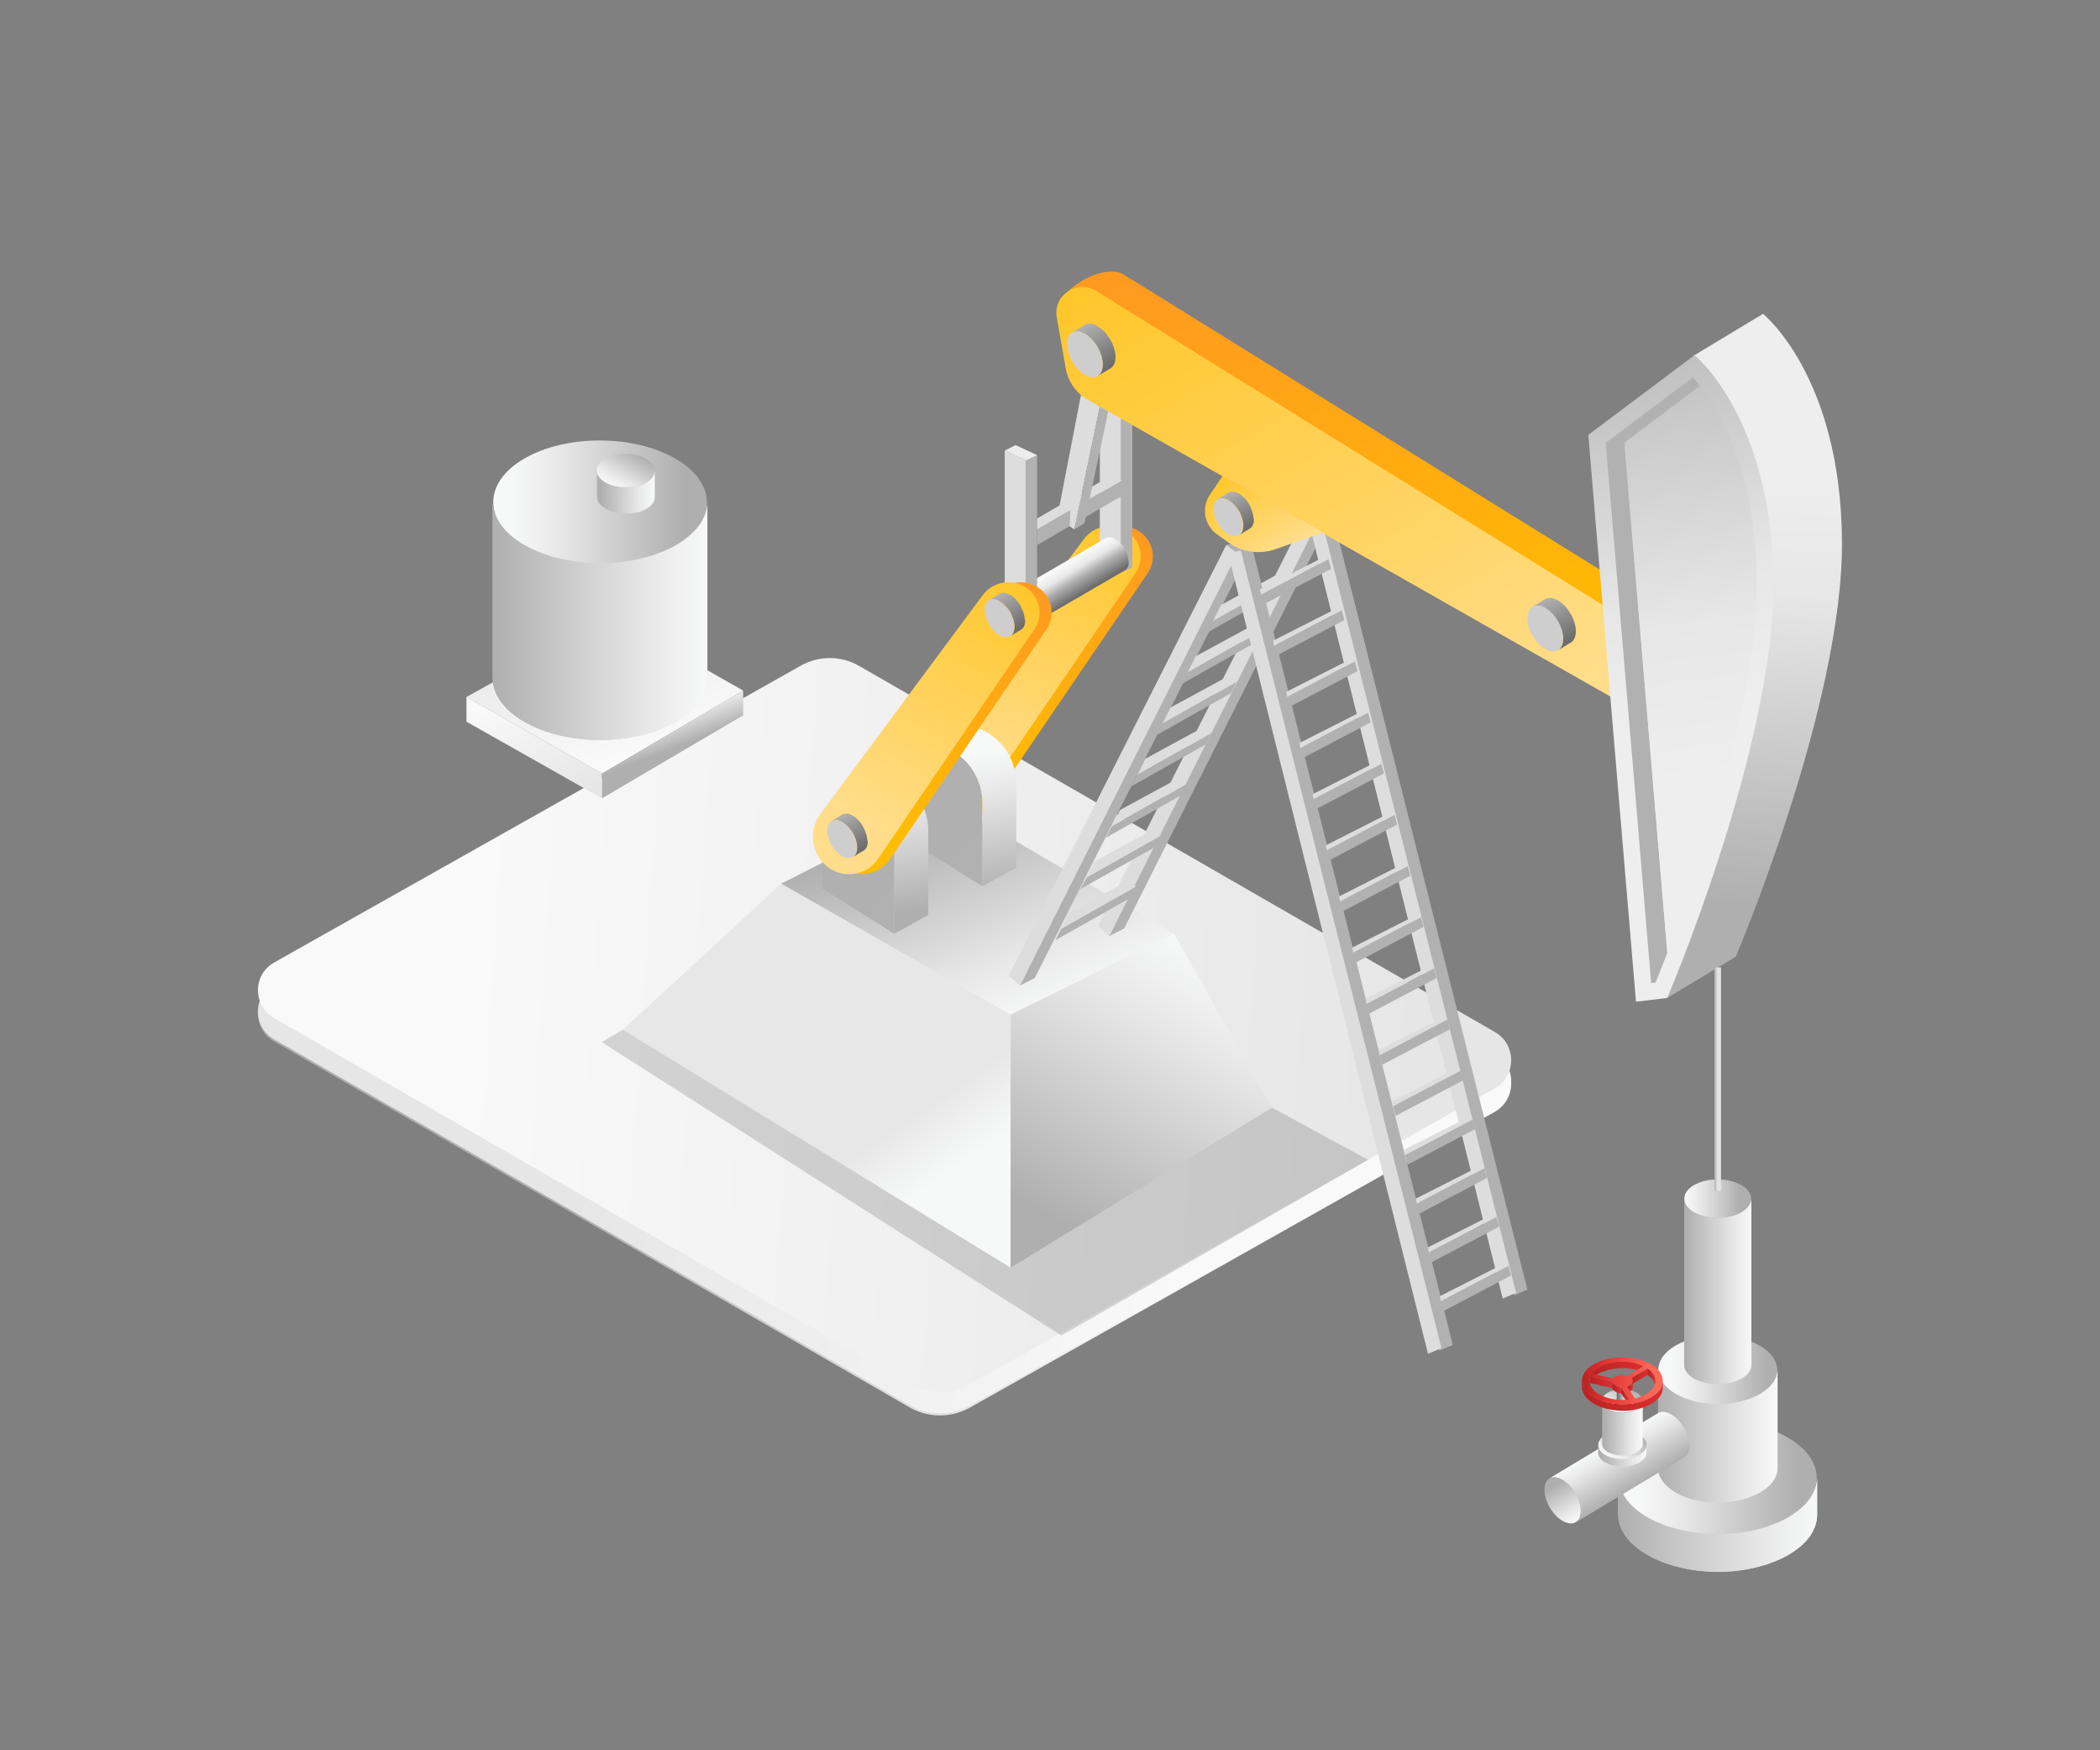 <svg xmlns="http://www.w3.org/2000/svg" enable-background="new 0 0 3000 2500" viewBox="0 0 3000 2500"><rect x="0" y="0" width="3000" height="2500" fill="#808080" stroke="none"/><rect width="2929.1" height="2434.7" x="35.4" y="32.6" fill="none"/><linearGradient id="a" x1="849.337" x2="1732.436" y1="1439.92" y2="1562.842" gradientUnits="userSpaceOnUse"><stop offset="0" stop-color="#afafaf"/><stop offset=".715" stop-color="#e7e7e7"/><stop offset="1" stop-color="#f7f9f8"/></linearGradient><path fill="url(#a)" d="M1227.4,984.7l908.2,522.9c31.2,17.9,30.9,63-0.4,80.6l-749.5,422.3c-26.9,15.1-59.8,15-86.5-0.4    l-907.8-522.7c-30.7-17.7-30.5-62,0.4-79.3L1144,984.3C1169.9,969.7,1201.6,969.9,1227.4,984.7z"/><linearGradient id="b" x1="849.337" x2="1732.436" y1="1436.83" y2="1559.752" gradientUnits="userSpaceOnUse"><stop offset="0" stop-color="#e6e6e6"/><stop offset="1" stop-color="#f9f9f9"/></linearGradient><path fill="url(#b)" d="M1227.4,981.6l908.2,522.9c31.2,17.9,30.9,63-0.4,80.6l-749.5,422.3c-26.9,15.1-59.8,15-86.5-0.4    l-907.8-522.7c-30.7-17.7-30.5-62,0.4-79.3L1144,981.2C1169.9,966.6,1201.6,966.8,1227.4,981.6z"/><linearGradient id="c" x1="2035.895" x2="665.324" y1="1516.215" y2="1423.723" gradientUnits="userSpaceOnUse"><stop offset="0" stop-color="#e6e6e6"/><stop offset="1" stop-color="#f9f9f9"/></linearGradient><path fill="url(#c)" d="M1227.4,951.2l908.2,522.9c31.2,17.9,30.9,63-0.4,80.6L1385.8,1977c-26.9,15.1-59.8,15-86.5-0.4L391.4,1454    c-30.7-17.7-30.5-62,0.4-79.3L1144,950.8C1169.9,936.2,1201.6,936.3,1227.4,951.2z"/><defs><filter id="d" width="1094.8" height="436.8" x="859.6" y="1470.8" filterUnits="userSpaceOnUse"><feFlood flood-color="#fff" flood-opacity="1" result="back"/><feBlend in="SourceGraphic" in2="back"/></filter></defs><mask id="f" width="1094.8" height="436.8" x="859.6" y="1470.8" maskUnits="userSpaceOnUse"><g filter="url(#d)"><linearGradient id="e" x1="859.631" x2="1954.408" y1="1689.196" y2="1689.196" gradientUnits="userSpaceOnUse"><stop offset="0" stop-color="#fff"/><stop offset="1"/></linearGradient><polygon fill="url(#e)" points="889.9 1470.8 1817.1 1582 1954.4 1656.6 1516.2 1907.6 859.6 1488.5" mask="url(#f)"/></g></mask><linearGradient id="g" x1="859.631" x2="1954.408" y1="1689.196" y2="1689.196" gradientUnits="userSpaceOnUse"><stop offset="0" stop-color="#303030"/><stop offset="1" stop-color="#303030"/></linearGradient><polygon fill="url(#g)" points="889.9 1470.8 1817.1 1582 1954.4 1656.6 1516.2 1907.6 859.6 1488.5" opacity=".18"/><linearGradient id="h" x1="1404.647" x2="1602.227" y1="1096.589" y2="744.238" gradientUnits="userSpaceOnUse"><stop offset="0" stop-color="#ffbc00"/><stop offset="1" stop-color="#ff9a21"/></linearGradient><path fill="url(#h)" d="M1333.9,1082.4l231.9-312.4c15.1-20.3,43.8-24.5,64.1-9.3l0,0c18.2,13.6,22.4,39.2,9.7,57.9l-223.3,328    c-17.1,25.1-52.4,29.4-74.9,9.1h0C1320.2,1136.9,1317.1,1105.1,1333.9,1082.4z"/><linearGradient id="i" x1="1387.276" x2="1584.856" y1="1096.589" y2="744.238" gradientUnits="userSpaceOnUse"><stop offset="0" stop-color="#ffdd8a"/><stop offset="1" stop-color="#ffc72c"/></linearGradient><path fill="url(#i)" d="M1316.5,1082.4l231.9-312.4c15.1-20.3,43.8-24.5,64.1-9.3h0c18.2,13.6,22.4,39.2,9.7,57.9l-223.3,328    c-17.1,25.1-52.4,29.4-74.9,9.1l0,0C1302.9,1136.9,1299.7,1105.1,1316.5,1082.4z"/><linearGradient id="j" x1="1134.495" x2="1328.434" y1="1413.098" y2="1694.168" gradientUnits="userSpaceOnUse"><stop offset=".715" stop-color="#e7e7e7"/><stop offset="1" stop-color="#f7f9f8"/></linearGradient><polygon fill="url(#j)" points="1116 1262.2 1443.8 1449.1 1443.8 1810.7 889.9 1470.8"/><linearGradient id="k" x1="1504.495" x2="1719.48" y1="1740.168" y2="1356.777" gradientUnits="userSpaceOnUse"><stop offset="0" stop-color="#afafaf"/><stop offset=".715" stop-color="#e7e7e7"/><stop offset="1" stop-color="#f7f9f8"/></linearGradient><polygon fill="url(#k)" points="1443.8 1449.1 1677.3 1333.7 1817.1 1582 1443.8 1810.7"/><linearGradient id="l" x1="1340.859" x2="1461.735" y1="1160.997" y2="1457.564" gradientUnits="userSpaceOnUse"><stop offset="0" stop-color="#afafaf"/><stop offset=".715" stop-color="#e7e7e7"/><stop offset="1" stop-color="#f7f9f8"/></linearGradient><polygon fill="url(#l)" points="1116 1262.2 1350.9 1143 1677.3 1333.7 1443.8 1449.1"/><linearGradient id="m" x1="1291.496" x2="1417.237" y1="1079.706" y2="1245.808" gradientUnits="userSpaceOnUse"><stop offset="0" stop-color="#afafaf"/><stop offset="1" stop-color="#b1b1b1"/></linearGradient><path fill="url(#m)" d="M1403.3,1146V1266l-102.7-64.5v-94.7c0-18.1,11.5-32.1,26.4-37.5c10.2-3.6,22-3.3,32.7,2.7l0.1,0    C1386.7,1087.1,1403.3,1115.3,1403.3,1146z"/><linearGradient id="n" x1="1423.96" x2="1387.479" y1="1278.884" y2="1079.406" gradientUnits="userSpaceOnUse"><stop offset="0" stop-color="#afafaf"/><stop offset=".715" stop-color="#e7e7e7"/><stop offset="1" stop-color="#f7f9f8"/></linearGradient><path fill="url(#n)" d="M1451.9,1119.1v120.1l-48.6,26.9V1146c0-30.6-16.6-58.9-43.4-73.9l-0.1,0c-10.7-6-22.5-6.4-32.7-2.7    l41.4-23.4c0.4-0.2,0.7-0.4,1-0.6l1.5-0.8l0,0.1c11.1-5.7,24.9-6.3,37.4,0.6l0,0C1435.3,1060.2,1451.9,1088.4,1451.9,1119.1z"/><linearGradient id="o" x1="1173.995" x2="1312.154" y1="1178.804" y2="1291.35" gradientUnits="userSpaceOnUse"><stop offset="0" stop-color="#afafaf"/><stop offset="1" stop-color="#b1b1b1"/></linearGradient><path fill="url(#o)" d="M1277.5,1213.6v120.1l-102.7-64.5v-94.7c0-18.1,11.5-32.1,26.4-37.5c10.2-3.6,22-3.3,32.7,2.7l0.1,0    C1260.9,1154.7,1277.5,1183,1277.5,1213.6z"/><linearGradient id="p" x1="1290.3" x2="1253.82" y1="1303.328" y2="1103.85" gradientUnits="userSpaceOnUse"><stop offset="0" stop-color="#afafaf"/><stop offset=".715" stop-color="#e7e7e7"/><stop offset="1" stop-color="#f7f9f8"/></linearGradient><path fill="url(#p)" d="M1326.1,1186.8v120.1l-48.6,26.9v-120.1c0-30.6-16.6-58.9-43.4-73.9l-0.1,0c-10.7-6-22.5-6.4-32.7-2.7    l41.4-23.4c0.4-0.2,0.7-0.4,1-0.6l1.5-0.8l0,0.1c11.1-5.7,24.9-6.3,37.4,0.6l0,0C1309.5,1127.8,1326.1,1156.1,1326.1,1186.8z"/><polygon fill="#ddd" points="1571.2 804.2 1571.2 564.2 1602.2 577.9 1602.2 817.9"/><polygon fill="#b1b1b1" points="1617.6 810.6 1617.6 570.6 1601.1 577.9 1601.1 817.9"/><linearGradient id="q" x1="1591.687" x2="1598.609" y1="572.261" y2="559.916" gradientUnits="userSpaceOnUse"><stop offset="0" stop-color="#afafaf"/><stop offset=".715" stop-color="#e7e7e7"/><stop offset="1" stop-color="#f7f9f8"/></linearGradient><polygon fill="url(#q)" points="1571.2 564.2 1602.2 577.9 1617.6 570.6 1586.7 556.2"/><linearGradient id="r" x1="1551.428" x2="1526.864" y1="844.184" y2="803.694" gradientUnits="userSpaceOnUse"><stop offset="0" stop-color="#6d6d6d"/><stop offset=".435" stop-color="#afafaf"/><stop offset=".715" stop-color="#e7e7e7"/><stop offset="1" stop-color="#f7f9f8"/></linearGradient><path fill="url(#r)" d="M1611.9,800.4c0-0.1,0-0.2,0-0.3c0-0.5-0.1-1.1-0.2-1.6c0,0,0-0.1,0-0.1c0-0.1,0-0.2-0.1-0.4    c0-0.3-0.1-0.5-0.1-0.8c0-0.2-0.1-0.3-0.1-0.5c0-0.2-0.1-0.5-0.1-0.7c0-0.1,0-0.2,0-0.2c0-0.1,0-0.1,0-0.2    c-0.1-0.6-0.3-1.3-0.5-1.9c0,0,0-0.1,0-0.1c0-0.1,0-0.1-0.1-0.2c-0.2-0.5-0.3-1.1-0.5-1.6c0,0,0-0.1,0-0.1c0,0,0,0,0,0    c-0.2-0.5-0.4-1.1-0.6-1.6c0-0.1,0-0.1-0.1-0.2c0-0.1-0.1-0.1-0.1-0.2c-0.2-0.4-0.4-0.9-0.5-1.3c0-0.1,0-0.1-0.1-0.2c0,0,0,0,0,0    c-0.2-0.5-0.4-1-0.7-1.5c0,0,0-0.1-0.1-0.1c0-0.1-0.1-0.2-0.1-0.2c-0.2-0.4-0.4-0.8-0.6-1.1c0-0.1-0.1-0.2-0.1-0.2    c0,0,0-0.1-0.1-0.1c-0.3-0.5-0.5-0.9-0.8-1.4c0,0,0,0,0-0.1c0-0.1-0.1-0.1-0.1-0.2c-0.2-0.4-0.5-0.8-0.7-1.2    c0-0.1-0.1-0.1-0.1-0.2c0,0-0.1-0.1-0.1-0.1c-0.3-0.5-0.6-1-1-1.4c0,0,0,0,0-0.1c0,0-0.1-0.1-0.1-0.1c-0.3-0.5-0.7-1-1.1-1.4    c0,0-0.1-0.1-0.1-0.1c0,0,0,0,0,0c-0.5-0.6-0.9-1.1-1.4-1.7c0,0-0.1-0.1-0.1-0.1c0,0-0.1-0.1-0.1-0.1c-0.3-0.3-0.6-0.7-0.9-1    c0,0,0,0,0,0c-0.3-0.3-0.6-0.7-1-1c0,0-0.1-0.1-0.1-0.1c0,0-0.1-0.1-0.1-0.1c-0.4-0.4-0.9-0.8-1.3-1.2c0,0-0.1-0.1-0.1-0.1    c-0.5-0.4-0.9-0.8-1.4-1.1c-0.1-0.1-0.2-0.1-0.3-0.2c-0.5-0.4-0.9-0.7-1.4-1c-0.1-0.1-0.2-0.1-0.3-0.2c-0.5-0.3-1-0.6-1.5-0.9    c-0.4-0.2-0.8-0.4-1.2-0.6c-0.1-0.1-0.2-0.1-0.3-0.2c-0.3-0.1-0.6-0.3-0.9-0.4c-0.1,0-0.1-0.1-0.2-0.1c0,0-0.1,0-0.1,0    c-0.3-0.1-0.6-0.2-0.8-0.3c-0.1,0-0.1-0.1-0.2-0.1c-0.3-0.1-0.7-0.2-1-0.3c0,0,0,0-0.1,0c-0.2,0-0.4-0.1-0.5-0.1    c-0.1,0-0.2,0-0.3-0.1c-0.3-0.1-0.6-0.1-0.9-0.2c0,0,0,0,0,0c-0.4-0.1-0.9-0.1-1.3-0.1c0,0-0.1,0-0.1,0c0,0-0.1,0-0.1,0    c-0.4,0-0.7,0-1.1,0c0,0,0,0,0,0c0,0-0.1,0-0.1,0c-0.3,0-0.6,0.1-0.9,0.1c0,0-0.1,0-0.2,0c0,0-0.1,0-0.1,0    c-0.3,0.1-0.6,0.1-0.9,0.2l0,0c0,0,0,0,0,0c-0.3,0.1-0.6,0.2-0.9,0.3c0,0-0.1,0-0.1,0c0,0-0.1,0-0.1,0.1c-0.2,0.1-0.5,0.2-0.7,0.3    c0,0-0.1,0-0.1,0.1c0,0-0.1,0-0.1,0.1l-122.1,71c0.1,0,0.2-0.1,0.2-0.1c0.2-0.1,0.5-0.2,0.7-0.3c0.1,0,0.2-0.1,0.2-0.1    c0.3-0.1,0.6-0.2,0.9-0.3c0,0,0,0,0,0c0.3-0.1,0.6-0.2,0.9-0.2c0.1,0,0.2,0,0.3,0c0.3,0,0.6-0.1,0.9-0.1c0.1,0,0.1,0,0.2,0    c0.4,0,0.7,0,1.1,0c0.1,0,0.2,0,0.3,0c0.4,0,0.8,0.1,1.3,0.1c0.3,0,0.6,0.1,0.9,0.2c0.1,0,0.2,0,0.3,0.1c0.2,0,0.4,0.1,0.6,0.1    c0.3,0.1,0.7,0.2,1,0.3c0.1,0,0.1,0.1,0.2,0.1c0.3,0.1,0.6,0.2,0.8,0.3c0.1,0,0.2,0.1,0.3,0.1c0.3,0.1,0.6,0.3,0.9,0.4    c0.1,0.1,0.2,0.1,0.3,0.2c0.4,0.2,0.8,0.4,1.2,0.6c0.5,0.3,1,0.6,1.5,0.9c0.1,0.1,0.2,0.1,0.3,0.2c0.5,0.3,0.9,0.7,1.4,1    c0.1,0.1,0.2,0.1,0.3,0.2c0.5,0.4,0.9,0.7,1.4,1.1c0,0,0.1,0.1,0.1,0.1c0.4,0.4,0.9,0.8,1.3,1.2c0.1,0.1,0.1,0.1,0.2,0.2    c0.3,0.3,0.7,0.7,1,1c0,0,0,0,0,0.1c0.3,0.3,0.6,0.7,0.9,1c0.1,0.1,0.1,0.1,0.2,0.2c0.5,0.6,0.9,1.1,1.4,1.7    c0,0.1,0.1,0.1,0.1,0.2c0.4,0.5,0.7,0.9,1.1,1.4c0.1,0.1,0.1,0.1,0.2,0.2c0.3,0.5,0.6,1,1,1.4c0.1,0.1,0.1,0.2,0.2,0.3    c0.3,0.4,0.5,0.8,0.7,1.2c0.1,0.1,0.1,0.2,0.2,0.3c0.3,0.5,0.5,0.9,0.8,1.4c0.1,0.1,0.1,0.2,0.2,0.3c0.2,0.4,0.4,0.8,0.6,1.1    c0.1,0.1,0.1,0.3,0.2,0.4c0.2,0.5,0.5,1,0.7,1.5c0,0.1,0.1,0.1,0.1,0.2c0.2,0.4,0.4,0.9,0.5,1.3c0.1,0.1,0.1,0.3,0.2,0.4    c0.2,0.5,0.4,1.1,0.6,1.6c0,0,0,0.1,0,0.1c0.2,0.5,0.3,1.1,0.5,1.6c0,0.1,0.1,0.2,0.1,0.3c0.2,0.6,0.3,1.3,0.5,1.9    c0,0.1,0.1,0.3,0.1,0.4c0.1,0.2,0.1,0.5,0.1,0.7c0,0.2,0.1,0.3,0.1,0.5c0,0.3,0.1,0.5,0.1,0.8c0,0.2,0,0.3,0.1,0.5    c0.1,0.5,0.1,1.1,0.2,1.6c0,0.1,0,0.2,0,0.3c0,0.6,0.1,1.1,0.1,1.6c0,6-2.1,10.2-5.5,12.2l122.1-71c0.6-0.4,1.2-0.8,1.8-1.3    c0.2-0.2,0.4-0.4,0.5-0.6c0.3-0.4,0.7-0.8,0.9-1.2c1.5-2.2,2.3-5.3,2.3-9C1612,801.5,1612,800.9,1611.9,800.4z"/><linearGradient id="s" x1="1481.616" x2="1449.517" y1="859.36" y2="867.248" gradientUnits="userSpaceOnUse"><stop offset="0" stop-color="#afafaf"/><stop offset=".715" stop-color="#e7e7e7"/><stop offset="1" stop-color="#f7f9f8"/></linearGradient><path fill="url(#s)" d="M1471,840.2c-10.5-6.1-19-1.2-19.1,10.9c0,12.1,8.4,26.7,18.9,32.8c10.5,6.1,19,1.2,19.1-10.9     C1489.9,860.9,1481.4,846.2,1471,840.2z"/><polygon fill="#ddd" points="1435.3 883.6 1435.3 643.7 1466.2 657.4 1466.2 897.4"/><polygon fill="#b1b1b1" points="1481.6 890.1 1481.6 650.1 1465.1 657.4 1465.1 897.4"/><polygon fill="#ededed" points="1435.3 643.7 1466.2 657.4 1481.6 650.1 1450.8 635.7"/><linearGradient id="t" x1="1260.123" x2="1457.703" y1="1176.651" y2="824.3" gradientUnits="userSpaceOnUse"><stop offset="0" stop-color="#ffbc00"/><stop offset="1" stop-color="#ff9a21"/></linearGradient><path fill="url(#t)" d="M1189.4,1162.5l231.9-312.4c15.1-20.3,43.8-24.5,64.1-9.3v0c18.2,13.6,22.4,39.2,9.7,57.9l-223.3,328    c-17.1,25.1-52.4,29.4-74.9,9.1l0,0C1175.7,1216.9,1172.5,1185.2,1189.4,1162.5z"/><linearGradient id="u" x1="1242.752" x2="1440.332" y1="1176.651" y2="824.3" gradientUnits="userSpaceOnUse"><stop offset="0" stop-color="#ffdd8a"/><stop offset="1" stop-color="#ffc72c"/></linearGradient><path fill="url(#u)" d="M1172,1162.5l231.9-312.4c15.1-20.3,43.8-24.5,64.1-9.3v0c18.2,13.6,22.4,39.2,9.7,57.9l-223.3,328    c-17.1,25.1-52.4,29.4-74.9,9.1l0,0C1158.3,1216.9,1155.2,1185.2,1172,1162.5z"/><polygon fill="#b1b1b1" points="1481.6 778.5 1602.7 708.4 1602.7 686.1 1481.6 756.2"/><polygon fill="#ddd" points="1602.7 686.1 1586.7 679.6 1481.6 740.6 1481.6 756.2"/><linearGradient id="v" x1="2520.306" x2="2492.457" y1="1212.115" y2="1165.277" gradientTransform="translate(-1289.29)" gradientUnits="userSpaceOnUse"><stop offset="0" stop-color="#6d6d6d"/><stop offset="1" stop-color="#afafaf"/></linearGradient><path fill="url(#v)" d="M1239,1199.8c0-0.1,0-0.3,0-0.4c0-0.6-0.1-1.2-0.2-1.8c0,0,0-0.1,0-0.1c0-0.1,0-0.3-0.1-0.4    c0-0.3-0.1-0.6-0.1-0.8c0-0.2-0.1-0.4-0.1-0.6c-0.1-0.3-0.1-0.6-0.2-0.8c0-0.1,0-0.2-0.1-0.3c0-0.1,0-0.1,0-0.2    c-0.2-0.7-0.3-1.4-0.5-2.1c0,0,0-0.1,0-0.1c0-0.1,0-0.2-0.1-0.2c-0.2-0.6-0.4-1.2-0.6-1.8c0,0,0-0.1,0-0.1c0,0,0,0,0,0    c-0.2-0.6-0.4-1.2-0.6-1.8c0-0.1,0-0.1-0.1-0.2c0-0.1-0.1-0.2-0.1-0.2c-0.2-0.5-0.4-1-0.6-1.5c0-0.1,0-0.1-0.1-0.2c0,0,0,0,0-0.1    c-0.2-0.5-0.5-1.1-0.7-1.6c0-0.1,0-0.1-0.1-0.2c0-0.1-0.1-0.2-0.1-0.3c-0.2-0.4-0.4-0.9-0.6-1.3c0-0.1-0.1-0.2-0.1-0.3    c0,0,0-0.1-0.1-0.1c-0.3-0.5-0.6-1.1-0.9-1.6c0,0,0-0.1,0-0.1c0-0.1-0.1-0.1-0.1-0.2c-0.3-0.5-0.5-0.9-0.8-1.3    c0-0.1-0.1-0.2-0.1-0.2c0-0.1-0.1-0.1-0.1-0.2c-0.3-0.5-0.7-1.1-1.1-1.6c0,0,0-0.1-0.1-0.1c0-0.1-0.1-0.1-0.1-0.2    c-0.4-0.5-0.8-1.1-1.2-1.6c0,0-0.1-0.1-0.1-0.2c0,0,0,0,0-0.1c-0.5-0.6-1-1.3-1.6-1.9c0,0-0.1-0.1-0.1-0.1c0,0-0.1-0.1-0.1-0.1    c-0.3-0.4-0.7-0.7-1-1.1c0,0,0,0,0-0.1c-0.4-0.4-0.7-0.7-1.1-1.1c0,0-0.1-0.1-0.1-0.1c0,0-0.1-0.1-0.1-0.1c-0.5-0.5-1-0.9-1.4-1.3    c0,0-0.1-0.1-0.1-0.1c-0.5-0.4-1-0.9-1.5-1.3c-0.1-0.1-0.2-0.2-0.3-0.2c-0.5-0.4-1-0.8-1.6-1.1c-0.1-0.1-0.2-0.1-0.3-0.2    c-0.5-0.4-1.1-0.7-1.7-1c-0.4-0.3-0.9-0.5-1.3-0.7c-0.1-0.1-0.3-0.1-0.4-0.2c-0.3-0.2-0.7-0.3-1-0.5c-0.1,0-0.2-0.1-0.2-0.1    c0,0-0.1,0-0.1,0c-0.3-0.1-0.6-0.2-0.9-0.4c-0.1,0-0.2-0.1-0.2-0.1c-0.4-0.1-0.8-0.2-1.1-0.4c0,0,0,0-0.1,0    c-0.2-0.1-0.4-0.1-0.6-0.1c-0.1,0-0.2-0.1-0.3-0.1c-0.3-0.1-0.6-0.1-1-0.2h0c-0.5-0.1-0.9-0.1-1.4-0.1c-0.1,0-0.1,0-0.2,0    c0,0-0.1,0-0.1,0c-0.4,0-0.8,0-1.2,0c0,0,0,0-0.1,0c-0.1,0-0.1,0-0.2,0c-0.3,0-0.6,0.1-1,0.1c-0.1,0-0.1,0-0.2,0c0,0-0.1,0-0.1,0    c-0.4,0.1-0.7,0.1-1.1,0.2c0,0,0,0,0,0c0,0,0,0,0,0c-0.3,0.1-0.6,0.2-1,0.3c0,0-0.1,0-0.1,0c0,0-0.1,0-0.1,0.1    c-0.3,0.1-0.5,0.2-0.8,0.4c0,0-0.1,0-0.1,0.1c0,0-0.1,0-0.1,0.1l-15.1,9.1c0.1,0,0.2-0.1,0.3-0.1c0.3-0.1,0.5-0.3,0.8-0.4    c0.1,0,0.2-0.1,0.3-0.1c0.3-0.1,0.6-0.2,1-0.3c0,0,0,0,0,0c0.3-0.1,0.7-0.2,1.1-0.2c0.1,0,0.2,0,0.3,0c0.3,0,0.6-0.1,1-0.1    c0.1,0,0.1,0,0.2,0c0.4,0,0.8,0,1.2,0c0.1,0,0.2,0,0.3,0c0.5,0,0.9,0.1,1.4,0.1c0.3,0,0.6,0.1,1,0.2c0.1,0,0.2,0.1,0.3,0.1    c0.2,0.1,0.4,0.1,0.7,0.2c0.4,0.1,0.8,0.2,1.1,0.4c0.1,0,0.2,0.1,0.2,0.1c0.3,0.1,0.6,0.2,0.9,0.4c0.1,0,0.2,0.1,0.4,0.2    c0.3,0.1,0.7,0.3,1,0.5c0.1,0.1,0.3,0.1,0.4,0.2c0.4,0.2,0.9,0.5,1.3,0.7c0.6,0.3,1.1,0.7,1.7,1c0.1,0.1,0.2,0.1,0.3,0.2    c0.5,0.4,1,0.7,1.6,1.1c0.1,0.1,0.2,0.2,0.3,0.2c0.5,0.4,1,0.8,1.5,1.3c0,0,0.1,0.1,0.1,0.1c0.5,0.4,1,0.9,1.4,1.3    c0.1,0.1,0.2,0.1,0.2,0.2c0.4,0.4,0.7,0.7,1.1,1.1c0,0,0,0,0.1,0.1c0.3,0.4,0.7,0.7,1,1.1c0.1,0.1,0.1,0.2,0.2,0.2    c0.5,0.6,1,1.2,1.6,1.9c0.1,0.1,0.1,0.1,0.2,0.2c0.4,0.5,0.8,1.1,1.2,1.6c0.1,0.1,0.1,0.2,0.2,0.2c0.4,0.5,0.7,1.1,1.1,1.6    c0.1,0.1,0.2,0.3,0.2,0.4c0.3,0.4,0.6,0.9,0.8,1.3c0.1,0.1,0.1,0.2,0.2,0.3c0.3,0.5,0.6,1,0.9,1.6c0.1,0.1,0.1,0.3,0.2,0.4    c0.2,0.4,0.4,0.8,0.6,1.3c0.1,0.1,0.1,0.3,0.2,0.4c0.3,0.5,0.5,1.1,0.7,1.6c0,0.1,0.1,0.2,0.1,0.2c0.2,0.5,0.4,1,0.6,1.5    c0.1,0.1,0.1,0.3,0.2,0.4c0.2,0.6,0.4,1.2,0.6,1.8c0,0,0,0.1,0,0.1c0.2,0.6,0.4,1.2,0.6,1.8c0,0.1,0.1,0.2,0.1,0.4    c0.2,0.7,0.4,1.4,0.5,2.1c0,0.2,0.1,0.3,0.1,0.5c0.1,0.3,0.1,0.6,0.2,0.8c0,0.2,0.1,0.4,0.1,0.6c0,0.3,0.1,0.6,0.1,0.8    c0,0.2,0,0.3,0.1,0.5c0.1,0.6,0.1,1.2,0.2,1.8c0,0.1,0,0.3,0,0.4c0,0.6,0.1,1.2,0.1,1.8c0,6.7-2.4,11.3-6.2,13.5l15.1-9.1    c0.7-0.4,1.4-0.9,2-1.5c0.2-0.2,0.4-0.4,0.6-0.6c0.4-0.4,0.7-0.9,1.1-1.4c1.6-2.5,2.5-5.9,2.5-10    C1239,1201,1239,1200.4,1239,1199.8z"/><path fill="#cecece" d="M1202.9,1174.3c-11.7-6.7-21.1-1.3-21.2,12.1c0,13.4,9.4,29.7,21,36.4c11.7,6.7,21.1,1.3,21.2-12.1     C1224,1197.3,1214.6,1181,1202.9,1174.3z"/><linearGradient id="w" x1="2745.188" x2="2717.339" y1="896.638" y2="849.801" gradientTransform="translate(-1289.29)" gradientUnits="userSpaceOnUse"><stop offset="0" stop-color="#6d6d6d"/><stop offset="1" stop-color="#afafaf"/></linearGradient><path fill="url(#w)" d="M1463.9,884.3c0-0.1,0-0.3,0-0.4c0-0.6-0.1-1.2-0.2-1.8c0,0,0-0.1,0-0.1c0-0.1,0-0.3-0.1-0.4    c0-0.3-0.1-0.6-0.1-0.8c0-0.2-0.1-0.4-0.1-0.6c-0.1-0.3-0.1-0.6-0.2-0.8c0-0.1,0-0.2-0.1-0.3c0-0.1,0-0.1,0-0.2    c-0.2-0.7-0.3-1.4-0.5-2.1c0,0,0-0.1,0-0.1c0-0.1,0-0.2-0.1-0.2c-0.2-0.6-0.4-1.2-0.6-1.8c0,0,0-0.1,0-0.1c0,0,0,0,0,0    c-0.2-0.6-0.4-1.2-0.6-1.8c0-0.1,0-0.1-0.1-0.2c0-0.1-0.1-0.2-0.1-0.2c-0.2-0.5-0.4-1-0.6-1.5c0-0.1,0-0.1-0.1-0.2c0,0,0,0,0-0.1    c-0.2-0.5-0.5-1.1-0.7-1.6c0-0.1,0-0.1-0.1-0.2c0-0.1-0.1-0.2-0.1-0.3c-0.2-0.4-0.4-0.9-0.6-1.3c0-0.1-0.1-0.2-0.1-0.3    c0,0,0-0.1-0.1-0.1c-0.3-0.5-0.6-1.1-0.9-1.6c0,0,0-0.1,0-0.1c0-0.1-0.1-0.1-0.1-0.2c-0.3-0.5-0.5-0.9-0.8-1.3    c0-0.1-0.1-0.2-0.1-0.2c0-0.1-0.1-0.1-0.1-0.2c-0.3-0.5-0.7-1.1-1.1-1.6c0,0,0-0.1-0.1-0.1c0-0.1-0.1-0.1-0.1-0.2    c-0.4-0.5-0.8-1.1-1.2-1.6c0,0-0.1-0.1-0.1-0.2c0,0,0,0,0-0.1c-0.5-0.6-1-1.3-1.6-1.9c0,0-0.1-0.1-0.1-0.1c0,0-0.1-0.1-0.1-0.1    c-0.3-0.4-0.7-0.7-1-1.1c0,0,0,0,0-0.1c-0.4-0.4-0.7-0.7-1.1-1.1c0,0-0.1-0.1-0.1-0.1c0,0-0.1-0.1-0.1-0.1c-0.5-0.5-1-0.9-1.4-1.3    c0,0-0.1-0.1-0.1-0.1c-0.5-0.4-1-0.9-1.5-1.3c-0.1-0.1-0.2-0.2-0.3-0.2c-0.5-0.4-1-0.8-1.6-1.1c-0.1-0.1-0.2-0.1-0.3-0.2    c-0.5-0.4-1.1-0.7-1.7-1c-0.4-0.3-0.9-0.5-1.3-0.7c-0.1-0.1-0.3-0.1-0.4-0.2c-0.3-0.2-0.7-0.3-1-0.5c-0.1,0-0.2-0.1-0.2-0.1    c0,0-0.1,0-0.1,0c-0.3-0.1-0.6-0.2-0.9-0.4c-0.1,0-0.2-0.1-0.2-0.1c-0.4-0.1-0.8-0.2-1.1-0.4c0,0,0,0-0.1,0    c-0.2-0.1-0.4-0.1-0.6-0.1c-0.1,0-0.2-0.1-0.3-0.1c-0.3-0.1-0.6-0.1-1-0.2l0,0c-0.5-0.1-0.9-0.1-1.4-0.1c-0.1,0-0.1,0-0.2,0    c0,0-0.1,0-0.1,0c-0.4,0-0.8,0-1.2,0c0,0,0,0-0.1,0c-0.1,0-0.1,0-0.2,0c-0.3,0-0.6,0.1-1,0.1c-0.1,0-0.1,0-0.2,0c0,0-0.1,0-0.1,0    c-0.4,0.1-0.7,0.1-1.1,0.2l0,0c0,0,0,0,0,0c-0.3,0.1-0.6,0.2-1,0.3c0,0-0.1,0-0.1,0c0,0-0.1,0-0.1,0.1c-0.3,0.1-0.5,0.2-0.8,0.4    c0,0-0.1,0-0.1,0.1c0,0-0.1,0-0.1,0.1l-15.1,9.1c0.1,0,0.2-0.1,0.3-0.1c0.3-0.1,0.5-0.3,0.8-0.4c0.1,0,0.2-0.1,0.3-0.1    c0.3-0.1,0.6-0.2,1-0.3c0,0,0,0,0,0c0.3-0.1,0.7-0.2,1.1-0.2c0.1,0,0.2,0,0.3,0c0.3,0,0.6-0.1,1-0.1c0.1,0,0.1,0,0.2,0    c0.4,0,0.8,0,1.2,0c0.1,0,0.2,0,0.3,0c0.5,0,0.9,0.1,1.4,0.1c0.3,0,0.6,0.1,1,0.2c0.1,0,0.2,0.1,0.3,0.1c0.2,0.1,0.4,0.1,0.7,0.2    c0.4,0.1,0.8,0.2,1.1,0.4c0.1,0,0.2,0.1,0.2,0.1c0.3,0.1,0.6,0.2,0.9,0.4c0.1,0,0.2,0.1,0.4,0.2c0.3,0.1,0.7,0.3,1,0.5    c0.1,0.1,0.3,0.1,0.4,0.2c0.4,0.2,0.9,0.5,1.3,0.7c0.6,0.3,1.1,0.7,1.7,1c0.1,0.1,0.2,0.1,0.3,0.2c0.5,0.4,1,0.7,1.6,1.1    c0.1,0.1,0.2,0.2,0.3,0.2c0.5,0.4,1,0.8,1.5,1.3c0,0,0.1,0.1,0.1,0.1c0.5,0.4,1,0.9,1.4,1.3c0.1,0.1,0.2,0.1,0.2,0.2    c0.4,0.4,0.7,0.7,1.1,1.1c0,0,0,0,0.1,0.1c0.3,0.4,0.7,0.7,1,1.1c0.1,0.1,0.1,0.2,0.2,0.2c0.5,0.6,1,1.2,1.6,1.9    c0.1,0.1,0.1,0.1,0.2,0.2c0.4,0.5,0.8,1.1,1.2,1.6c0.1,0.1,0.1,0.2,0.2,0.2c0.4,0.5,0.7,1.1,1.1,1.6c0.1,0.1,0.2,0.3,0.2,0.4    c0.3,0.4,0.6,0.9,0.8,1.3c0.1,0.1,0.1,0.2,0.2,0.3c0.3,0.5,0.6,1,0.9,1.6c0.1,0.1,0.1,0.3,0.2,0.4c0.2,0.4,0.4,0.8,0.6,1.3    c0.1,0.1,0.1,0.3,0.2,0.4c0.3,0.5,0.5,1.1,0.7,1.6c0,0.1,0.1,0.2,0.1,0.2c0.2,0.5,0.4,1,0.6,1.5c0.1,0.1,0.1,0.3,0.2,0.4    c0.2,0.6,0.4,1.2,0.6,1.8c0,0,0,0.1,0,0.1c0.2,0.6,0.4,1.2,0.6,1.8c0,0.1,0.1,0.2,0.1,0.4c0.2,0.7,0.4,1.4,0.5,2.1    c0,0.2,0.1,0.3,0.1,0.5c0.1,0.3,0.1,0.6,0.2,0.8c0,0.2,0.1,0.4,0.1,0.6c0,0.3,0.1,0.6,0.1,0.8c0,0.2,0,0.3,0.1,0.5    c0.1,0.6,0.1,1.2,0.2,1.8c0,0.1,0,0.3,0,0.4c0,0.6,0.1,1.2,0.1,1.8c0,6.7-2.4,11.3-6.2,13.5l15.1-9.1c0.7-0.4,1.4-0.9,2-1.5    c0.2-0.2,0.4-0.4,0.6-0.6c0.4-0.4,0.7-0.9,1.1-1.4c1.6-2.5,2.5-5.9,2.5-10C1463.9,885.5,1463.9,884.9,1463.9,884.3z"/><path fill="#cecece" d="M1427.8,858.8c-11.7-6.7-21.1-1.3-21.2,12.1c0,13.4,9.4,29.7,21,36.4c11.7,6.7,21.1,1.3,21.2-12.1     C1448.9,881.9,1439.4,865.5,1427.8,858.8z"/><polygon fill="#ddd" points="1544.2 564.2 1513.7 721.9 1529 728.8 1528.1 751.6 1534.7 756.2 1571.2 580.7"/><polygon fill="#b1b1b1" points="1583.2 587.5 1549.2 747.2 1534.7 756.2 1571.2 580.7"/><polygon fill="#b1b1b1" points="1897.6 703 1584.6 1337.1 1605.9 1326.2 1913.7 714.5"/><polygon fill="#ddd" points="1879.5 707.5 1568.5 1322.7 1584.6 1337.1 1895.7 719"/><polygon fill="#b1b1b1" points="1897.6 703 1879.5 707.5 1895.7 719 1913.7 714.5"/><polygon fill="#b1b1b1" points="1770 773.7 1457 1407.8 1478.3 1396.9 1786.1 785.2"/><polygon fill="#ddd" points="1751.9 778.2 1440.9 1393.4 1457 1407.8 1768 789.7"/><polygon fill="#b1b1b1" points="1770 773.7 1751.9 778.2 1768 789.7 1786.1 785.2"/><polygon fill="#b1b1b1" points="1732.8 887.2 1839.2 827.2 1830.6 843.8 1724.1 903.8"/><polygon fill="#ddd" points="1839.2 827.2 1827.6 818.9 1744.4 864.1 1732.8 887.2"/><polygon fill="#b1b1b1" points="1696.7 960.4 1803.1 900.4 1794.5 917 1688 977"/><polygon fill="#ddd" points="1803.1 900.4 1791.5 892.1 1708.3 937.3 1696.7 960.4"/><polygon fill="#b1b1b1" points="1660.6 1033.6 1767 973.6 1758.4 990.2 1651.9 1050.2"/><polygon fill="#ddd" points="1767 973.6 1755.4 965.4 1672.2 1010.6 1660.6 1033.6"/><polygon fill="#b1b1b1" points="1624.5 1106.8 1730.9 1046.8 1722.3 1063.4 1615.8 1123.4"/><polygon fill="#ddd" points="1730.9 1046.8 1719.3 1038.6 1636.1 1083.8 1624.5 1106.8"/><polygon fill="#b1b1b1" points="1588.4 1180 1694.8 1120 1686.2 1136.6 1579.7 1196.6"/><polygon fill="#ddd" points="1694.8 1120 1683.2 1111.8 1600 1157 1588.4 1180"/><polygon fill="#b1b1b1" points="1552.3 1253.2 1658.7 1193.2 1650.1 1209.8 1543.7 1269.8"/><polygon fill="#ddd" points="1658.7 1193.2 1647.1 1185 1563.9 1230.2 1552.3 1253.2"/><polygon fill="#b1b1b1" points="1516.2 1326.4 1622.6 1266.4 1614 1283 1507.6 1343"/><polygon fill="#ddd" points="1622.6 1266.4 1611 1258.2 1527.8 1303.4 1516.2 1326.4"/><polygon fill="#b1b1b1" points="1770.7 786.2 2056.1 1929.1 2075.4 1921.1 1788.7 781.7"/><polygon fill="#ddd" points="1754.5 790.7 2040 1933.6 2059.2 1925.6 1772.6 786.2"/><g><polygon fill="#b1b1b1" points="1877.3 707.3 2162.8 1850.2 2182 1842.1 1895.4 702.8"/><polygon fill="#ddd" points="1861.2 711.7 2146.7 1854.7 2165.9 1846.6 1879.2 707.3"/></g><g><linearGradient id="x" x1="2173.185" x2="1741.323" y1="1037.015" y2="310.702" gradientUnits="userSpaceOnUse"><stop offset="0" stop-color="#ffbc00"/><stop offset="1" stop-color="#ff9a21"/></linearGradient><path fill="url(#x)" d="M1561.8,502.8l-47.8-58.1c-5.6-31.6,63.9-69.7,91.2-52.6l763.4,473.1c21.6,13.6,34.7,37.3,34.7,62.8v7.8    c0,31.9-43,69.8-70.8,54.1l-738.8-442.2C1576.8,538.3,1565.2,521.8,1561.8,502.8z"/><linearGradient id="y" x1="2134.05" x2="1706.243" y1="1053.774" y2="334.281" gradientUnits="userSpaceOnUse"><stop offset="0" stop-color="#ffdd8a"/><stop offset="1" stop-color="#ffc72c"/></linearGradient><path fill="url(#y)" d="M1522.5,526.3l-12.8-72.9c-5.6-31.6,29-54.9,56.2-37.8l763.4,473.1c21.6,13.6,34.7,37.3,34.7,62.8v7.8    c0,31.9-34.4,52-62.2,36.3l-747.5-424.5C1537.5,561.7,1525.8,545.2,1522.5,526.3z"/><linearGradient id="z" x1="1827.616" x2="1760.934" y1="787.325" y2="675.18" gradientUnits="userSpaceOnUse"><stop offset="0" stop-color="#ffdd8a"/><stop offset="1" stop-color="#ffc72c"/></linearGradient><path fill="url(#z)" d="M1746.8,679.6l-18.3,26.9c-12.6,18.6-8.1,43.8,10.2,56.8l16.1,11.5c19.7,14,45,17.6,67.8,9.5l67.6-24    L1746.8,679.6z"/><linearGradient id="A" x1="3071.99" x2="3044.141" y1="752.208" y2="705.371" gradientTransform="translate(-1289.29)" gradientUnits="userSpaceOnUse"><stop offset="0" stop-color="#6d6d6d"/><stop offset="1" stop-color="#afafaf"/></linearGradient><path fill="url(#A)" d="M1790.7,739.9c0-0.1,0-0.3,0-0.4c0-0.6-0.1-1.2-0.2-1.8c0,0,0-0.1,0-0.1c0-0.1,0-0.3-0.1-0.4     c0-0.3-0.1-0.6-0.1-0.8c0-0.2-0.1-0.4-0.1-0.6c-0.1-0.3-0.1-0.6-0.2-0.8c0-0.1,0-0.2-0.1-0.3c0-0.1,0-0.1,0-0.2     c-0.2-0.7-0.3-1.4-0.5-2.1c0,0,0-0.1,0-0.1c0-0.1,0-0.2-0.1-0.2c-0.2-0.6-0.4-1.2-0.6-1.8c0,0,0-0.1,0-0.1c0,0,0,0,0,0     c-0.2-0.6-0.4-1.2-0.6-1.8c0-0.1,0-0.1-0.1-0.2c0-0.1-0.1-0.2-0.1-0.2c-0.2-0.5-0.4-1-0.6-1.5c0-0.1,0-0.1-0.1-0.2c0,0,0,0,0-0.1     c-0.2-0.5-0.5-1.1-0.7-1.6c0-0.1,0-0.1-0.1-0.2c0-0.1-0.1-0.2-0.1-0.3c-0.2-0.4-0.4-0.9-0.6-1.3c0-0.1-0.1-0.2-0.1-0.3     c0,0,0-0.1-0.1-0.1c-0.3-0.5-0.6-1.1-0.9-1.6c0,0,0-0.1,0-0.1c0-0.1-0.1-0.1-0.1-0.2c-0.3-0.5-0.5-0.9-0.8-1.3     c0-0.1-0.1-0.2-0.1-0.2c0-0.1-0.1-0.1-0.1-0.2c-0.3-0.5-0.7-1.1-1.1-1.6c0,0,0-0.1-0.1-0.1c0-0.1-0.1-0.1-0.1-0.2     c-0.4-0.5-0.8-1.1-1.2-1.6c0,0-0.1-0.1-0.1-0.2c0,0,0,0,0-0.1c-0.5-0.6-1-1.3-1.6-1.9c0,0-0.1-0.1-0.1-0.1c0,0-0.1-0.1-0.1-0.1     c-0.3-0.4-0.7-0.7-1-1.1c0,0,0,0,0-0.1c-0.4-0.4-0.7-0.7-1.1-1.1c0,0-0.1-0.1-0.1-0.1c0,0-0.1-0.1-0.1-0.1     c-0.5-0.5-1-0.9-1.4-1.3c0,0-0.1-0.1-0.1-0.1c-0.5-0.4-1-0.9-1.5-1.3c-0.1-0.1-0.2-0.2-0.3-0.2c-0.5-0.4-1-0.8-1.6-1.1     c-0.1-0.1-0.2-0.1-0.3-0.2c-0.5-0.4-1.1-0.7-1.7-1c-0.4-0.3-0.9-0.5-1.3-0.7c-0.1-0.1-0.3-0.1-0.4-0.2c-0.3-0.2-0.7-0.3-1-0.5     c-0.1,0-0.2-0.1-0.2-0.1c0,0-0.1,0-0.1,0c-0.3-0.1-0.6-0.2-0.9-0.4c-0.1,0-0.2-0.1-0.2-0.1c-0.4-0.1-0.8-0.2-1.1-0.4     c0,0,0,0-0.1,0c-0.2-0.1-0.4-0.1-0.6-0.1c-0.1,0-0.2-0.1-0.3-0.1c-0.3-0.1-0.6-0.1-1-0.2l0,0c-0.5-0.1-0.9-0.1-1.4-0.1     c-0.1,0-0.1,0-0.2,0c0,0-0.1,0-0.1,0c-0.4,0-0.8,0-1.2,0c0,0,0,0-0.1,0c-0.1,0-0.1,0-0.2,0c-0.3,0-0.6,0.1-1,0.1     c-0.1,0-0.1,0-0.2,0c0,0-0.1,0-0.1,0c-0.4,0.1-0.7,0.1-1.1,0.2c0,0,0,0,0,0c0,0,0,0,0,0c-0.3,0.1-0.6,0.2-1,0.3c0,0-0.1,0-0.1,0     c0,0-0.1,0-0.1,0.1c-0.3,0.1-0.5,0.2-0.8,0.4c0,0-0.1,0-0.1,0.1c0,0-0.1,0-0.1,0.1l-15.1,9.1c0.1,0,0.2-0.1,0.3-0.1     c0.3-0.1,0.5-0.3,0.8-0.4c0.1,0,0.2-0.1,0.3-0.1c0.3-0.1,0.6-0.2,1-0.3c0,0,0,0,0,0c0.3-0.1,0.7-0.2,1.1-0.2c0.1,0,0.2,0,0.3,0     c0.3,0,0.6-0.1,1-0.1c0.1,0,0.1,0,0.2,0c0.4,0,0.8,0,1.2,0c0.1,0,0.2,0,0.3,0c0.5,0,0.9,0.1,1.4,0.1c0.3,0,0.6,0.1,1,0.2     c0.1,0,0.2,0.1,0.3,0.1c0.2,0.1,0.4,0.1,0.7,0.2c0.4,0.1,0.8,0.2,1.1,0.4c0.1,0,0.2,0.1,0.2,0.1c0.3,0.1,0.6,0.2,0.9,0.4     c0.1,0,0.2,0.1,0.4,0.2c0.3,0.1,0.7,0.3,1,0.5c0.1,0.1,0.3,0.1,0.4,0.2c0.4,0.2,0.9,0.5,1.3,0.7c0.6,0.3,1.1,0.7,1.7,1     c0.1,0.1,0.2,0.1,0.3,0.2c0.5,0.4,1,0.7,1.6,1.1c0.1,0.1,0.2,0.2,0.3,0.2c0.5,0.4,1,0.8,1.5,1.3c0,0,0.1,0.1,0.1,0.1     c0.5,0.4,1,0.9,1.4,1.3c0.1,0.1,0.2,0.1,0.2,0.2c0.4,0.4,0.7,0.7,1.1,1.1c0,0,0,0,0.1,0.1c0.3,0.4,0.7,0.7,1,1.1     c0.1,0.1,0.1,0.2,0.2,0.2c0.5,0.6,1,1.2,1.6,1.9c0.1,0.1,0.1,0.1,0.2,0.2c0.4,0.5,0.8,1.1,1.2,1.6c0.1,0.1,0.1,0.2,0.2,0.2     c0.4,0.5,0.7,1.1,1.1,1.6c0.1,0.1,0.2,0.3,0.2,0.4c0.3,0.4,0.6,0.9,0.8,1.3c0.1,0.1,0.1,0.2,0.2,0.3c0.3,0.5,0.6,1,0.9,1.6     c0.1,0.1,0.1,0.3,0.2,0.4c0.2,0.4,0.4,0.8,0.6,1.3c0.1,0.1,0.1,0.3,0.2,0.4c0.3,0.5,0.5,1.1,0.7,1.6c0,0.1,0.1,0.2,0.1,0.2     c0.2,0.5,0.4,1,0.6,1.5c0.1,0.1,0.1,0.3,0.2,0.4c0.2,0.6,0.4,1.2,0.6,1.8c0,0,0,0.1,0,0.1c0.2,0.6,0.4,1.2,0.6,1.8     c0,0.1,0.1,0.2,0.1,0.4c0.2,0.7,0.4,1.4,0.5,2.1c0,0.2,0.1,0.3,0.1,0.5c0.1,0.3,0.1,0.6,0.2,0.8c0,0.2,0.1,0.4,0.1,0.6     c0,0.3,0.1,0.6,0.1,0.8c0,0.2,0,0.3,0.1,0.5c0.1,0.6,0.1,1.2,0.2,1.8c0,0.1,0,0.3,0,0.4c0,0.6,0.1,1.2,0.1,1.8     c0,6.7-2.4,11.3-6.2,13.5l15.1-9.1c0.7-0.4,1.4-0.9,2-1.5c0.2-0.2,0.4-0.4,0.6-0.6c0.4-0.4,0.7-0.9,1.1-1.4     c1.6-2.5,2.5-5.9,2.5-10C1790.7,741.1,1790.7,740.5,1790.7,739.9z"/><path fill="#cecece" d="M1754.6,714.4c-11.7-6.7-21.1-1.3-21.2,12.1c0,13.4,9.4,29.7,21,36.4c11.7,6.7,21.1,1.3,21.2-12.1      C1775.7,737.4,1766.3,721.1,1754.6,714.4z"/></g><g><polygon fill="#b1b1b1" points="1993.6 1593.9 2090.1 1543.2 2086.4 1529.2 1989.9 1579.9"/><polygon fill="#ddd" points="2086.4 1529.2 2076.5 1528 1988.3 1572.7 1989.9 1579.9"/></g><g><polygon fill="#b1b1b1" points="2010.8 1663.6 2107.2 1612.8 2103.5 1598.9 2007 1649.6"/><polygon fill="#ddd" points="2103.5 1598.9 2093.6 1597.7 2005.4 1642.4 2007 1649.6"/></g><g><polygon fill="#b1b1b1" points="2027.9 1733.3 2124.4 1682.5 2120.6 1668.5 2024.1 1719.3"/><polygon fill="#ddd" points="2120.6 1668.5 2110.8 1667.3 2022.5 1712.1 2024.1 1719.3"/></g><g><polygon fill="#b1b1b1" points="2045 1803 2141.5 1752.2 2137.7 1738.2 2041.3 1789"/><polygon fill="#ddd" points="2137.7 1738.2 2127.9 1737 2039.7 1781.8 2041.3 1789"/></g><g><polygon fill="#b1b1b1" points="2062.1 1872.7 2158.6 1821.9 2154.9 1807.9 2058.4 1858.7"/><polygon fill="#ddd" points="2154.9 1807.9 2145 1806.7 2056.8 1851.5 2058.4 1858.7"/></g><g><polygon fill="#b1b1b1" points="1974.8 1520.8 2071.3 1470.1 2067.5 1456.1 1971 1506.9"/><polygon fill="#ddd" points="2067.5 1456.1 2057.7 1454.9 1969.4 1499.7 1971 1506.9"/></g><g><polygon fill="#b1b1b1" points="1955.9 1447.8 2052.4 1397 2048.7 1383 1952.2 1433.8"/><polygon fill="#ddd" points="2048.7 1383 2038.8 1381.8 1950.6 1426.6 1952.2 1433.8"/></g><g><polygon fill="#b1b1b1" points="1937.1 1374.7 2033.6 1324 2029.8 1310 1933.3 1360.7"/><polygon fill="#ddd" points="2029.8 1310 2020 1308.8 1931.7 1353.5 1933.3 1360.7"/></g><g><polygon fill="#b1b1b1" points="1918.2 1301.7 2014.7 1250.9 2011 1236.9 1914.5 1287.7"/><polygon fill="#ddd" points="2011 1236.9 2001.1 1235.7 1912.9 1280.5 1914.5 1287.7"/></g><g><polygon fill="#b1b1b1" points="1899.4 1228.6 1995.9 1177.8 1992.1 1163.9 1895.6 1214.6"/><polygon fill="#ddd" points="1992.1 1163.9 1982.3 1162.7 1894 1207.4 1895.6 1214.6"/></g><g><polygon fill="#b1b1b1" points="1880.5 1155.5 1977 1104.8 1973.3 1090.8 1876.8 1141.5"/><polygon fill="#ddd" points="1973.3 1090.8 1963.4 1089.6 1875.2 1134.4 1876.8 1141.5"/></g><g><polygon fill="#b1b1b1" points="1861.7 1082.5 1958.1 1031.7 1954.4 1017.7 1857.9 1068.5"/><polygon fill="#ddd" points="1954.4 1017.7 1944.5 1016.5 1856.3 1061.3 1857.9 1068.5"/></g><g><polygon fill="#b1b1b1" points="1842.8 1009.4 1939.3 958.6 1935.6 944.7 1839.1 995.4"/><polygon fill="#ddd" points="1935.6 944.7 1925.7 943.5 1837.5 988.2 1839.1 995.4"/></g><g><polygon fill="#b1b1b1" points="1823.9 936.3 1920.4 885.6 1916.7 871.6 1820.2 922.4"/><polygon fill="#ddd" points="1916.7 871.6 1906.8 870.4 1818.6 915.2 1820.2 922.4"/></g><g><polygon fill="#b1b1b1" points="1805.1 863.3 1901.6 812.5 1897.8 798.5 1801.4 849.3"/><polygon fill="#ddd" points="1897.8 798.5 1888 797.3 1799.8 842.1 1801.4 849.3"/></g><g><linearGradient id="B" x1="2479.387" x2="2499.294" y1="1290.643" y2="669.561" gradientUnits="userSpaceOnUse"><stop offset="0" stop-color="#afafaf"/><stop offset=".715" stop-color="#e7e7e7"/><stop offset="1" stop-color="#eee"/></linearGradient><path fill="url(#B)" d="M2366.9,562.2l53.8-54.9l97.9-59c0,0,110.9,88.6,112.8,323.7s-151.7,594.4-151.7,594.4l-97.9,59    L2366.9,562.2z"/><linearGradient id="C" x1="2209.758" x2="2417.875" y1="434.157" y2="1029.975" gradientUnits="userSpaceOnUse"><stop offset="0" stop-color="#afafaf"/><stop offset=".715" stop-color="#e7e7e7"/><stop offset="1" stop-color="#eee"/></linearGradient><path fill="url(#C)" d="M2269,621.2l151.7-113.9c0,0,110.9,88.6,112.8,323.7s-151.7,594.4-151.7,594.4l-44.7,5.4L2269,621.2z"/><path fill="#b1b1b1" d="M2320.6,632.4l61.3,728.5c-7.1,18.5-13,33-16.8,42.5l-6.3,0.8l-64.9-771.7l124.6-93.6    c3,3.4,6.4,7.6,10.2,12.5L2320.6,632.4z"/><linearGradient id="D" x1="2345.916" x2="2450.425" y1="342.912" y2="1110.308" gradientUnits="userSpaceOnUse"><stop offset="0" stop-color="#afafaf"/><stop offset=".715" stop-color="#e7e7e7"/><stop offset="1" stop-color="#eee"/></linearGradient><path fill="url(#D)" d="M2509.6,831.2c1.4,173.5-85.7,420.7-127.7,529.7l-61.3-728.5l108-81.1    C2458.9,590.7,2508.4,678.5,2509.6,831.2z"/></g><g><linearGradient id="E" x1="3530.813" x2="3497.173" y1="914.037" y2="857.461" gradientTransform="translate(-1289.29)" gradientUnits="userSpaceOnUse"><stop offset="0" stop-color="#6d6d6d"/><stop offset="1" stop-color="#afafaf"/></linearGradient><path fill="url(#E)" d="M2251.1,899.2c0-0.2,0-0.3,0-0.5c-0.1-0.7-0.1-1.5-0.2-2.2c0,0,0-0.1,0-0.1c0-0.2-0.1-0.3-0.1-0.5    c0-0.3-0.1-0.7-0.2-1c0-0.2-0.1-0.5-0.1-0.7c-0.1-0.3-0.1-0.7-0.2-1c0-0.1,0-0.2-0.1-0.3c0-0.1,0-0.2-0.1-0.2    c-0.2-0.8-0.4-1.7-0.6-2.5c0,0,0-0.1,0-0.1c0-0.1-0.1-0.2-0.1-0.3c-0.2-0.7-0.4-1.5-0.7-2.2c0,0,0-0.1,0-0.1c0,0,0,0,0,0    c-0.2-0.7-0.5-1.4-0.8-2.1c0-0.1-0.1-0.2-0.1-0.2c0-0.1-0.1-0.2-0.1-0.3c-0.2-0.6-0.5-1.2-0.7-1.8c0-0.1-0.1-0.1-0.1-0.2    c0,0,0,0,0-0.1c-0.3-0.7-0.6-1.3-0.9-2c0-0.1-0.1-0.1-0.1-0.2c-0.1-0.1-0.1-0.2-0.2-0.3c-0.3-0.5-0.5-1-0.8-1.5    c-0.1-0.1-0.1-0.2-0.2-0.3c0-0.1-0.1-0.1-0.1-0.2c-0.3-0.6-0.7-1.3-1.1-1.9c0,0,0-0.1-0.1-0.1c-0.1-0.1-0.1-0.2-0.2-0.3    c-0.3-0.5-0.7-1.1-1-1.6c-0.1-0.1-0.1-0.2-0.2-0.3c0-0.1-0.1-0.1-0.1-0.2c-0.4-0.7-0.8-1.3-1.3-1.9c0,0,0-0.1-0.1-0.1    c0-0.1-0.1-0.1-0.1-0.2c-0.5-0.7-0.9-1.3-1.4-1.9c0-0.1-0.1-0.1-0.1-0.2c0,0,0,0-0.1-0.1c-0.6-0.8-1.2-1.5-1.9-2.3    c0-0.1-0.1-0.1-0.1-0.2c0,0-0.1-0.1-0.1-0.1c-0.4-0.5-0.8-0.9-1.2-1.3c0,0,0,0-0.1-0.1c-0.4-0.5-0.9-0.9-1.3-1.3    c0,0-0.1-0.1-0.1-0.1c-0.1-0.1-0.1-0.1-0.2-0.2c-0.6-0.6-1.2-1.1-1.7-1.6c-0.1,0-0.1-0.1-0.2-0.1c-0.6-0.5-1.2-1-1.9-1.5    c-0.1-0.1-0.2-0.2-0.4-0.3c-0.6-0.5-1.2-0.9-1.9-1.4c-0.1-0.1-0.2-0.1-0.3-0.2c-0.7-0.4-1.3-0.9-2-1.3c-0.5-0.3-1.1-0.6-1.6-0.9    c-0.2-0.1-0.3-0.2-0.5-0.2c-0.4-0.2-0.8-0.4-1.2-0.6c-0.1,0-0.2-0.1-0.3-0.1c0,0-0.1,0-0.1-0.1c-0.4-0.2-0.8-0.3-1.1-0.4    c-0.1,0-0.2-0.1-0.3-0.1c-0.5-0.2-0.9-0.3-1.4-0.4c0,0,0,0-0.1,0c-0.2-0.1-0.5-0.1-0.7-0.2c-0.1,0-0.2-0.1-0.4-0.1    c-0.4-0.1-0.8-0.2-1.1-0.2h0c-0.6-0.1-1.1-0.1-1.7-0.2c-0.1,0-0.1,0-0.2,0c0,0-0.1,0-0.1,0c-0.5,0-1,0-1.5,0c0,0,0,0-0.1,0    c-0.1,0-0.1,0-0.2,0c-0.4,0-0.8,0.1-1.2,0.1c-0.1,0-0.1,0-0.2,0c-0.1,0-0.1,0-0.1,0c-0.4,0.1-0.9,0.2-1.3,0.3c0,0,0,0,0,0    c0,0,0,0,0,0c-0.4,0.1-0.8,0.3-1.2,0.4c0,0-0.1,0-0.2,0.1c-0.1,0-0.1,0.1-0.2,0.1c-0.3,0.1-0.6,0.3-0.9,0.5    c-0.1,0-0.1,0.1-0.2,0.1c0,0-0.1,0.1-0.1,0.1l-18.2,11c0.1-0.1,0.2-0.1,0.3-0.2c0.3-0.2,0.6-0.3,0.9-0.5c0.1,0,0.2-0.1,0.3-0.1    c0.4-0.2,0.8-0.3,1.1-0.4c0,0,0,0,0.1,0c0.4-0.1,0.8-0.2,1.3-0.3c0.1,0,0.2,0,0.4-0.1c0.4-0.1,0.8-0.1,1.2-0.1c0.1,0,0.2,0,0.3,0    c0.5,0,1,0,1.5,0c0.1,0,0.2,0,0.3,0c0.6,0,1.1,0.1,1.7,0.2c0.4,0.1,0.8,0.1,1.2,0.2c0.1,0,0.2,0.1,0.4,0.1    c0.3,0.1,0.5,0.1,0.8,0.2c0.5,0.1,0.9,0.3,1.4,0.4c0.1,0,0.2,0.1,0.3,0.1c0.4,0.1,0.7,0.3,1.1,0.4c0.1,0.1,0.3,0.1,0.4,0.2    c0.4,0.2,0.8,0.4,1.2,0.6c0.2,0.1,0.3,0.1,0.5,0.2c0.5,0.3,1.1,0.6,1.6,0.9c0.7,0.4,1.3,0.8,2,1.3c0.1,0.1,0.2,0.1,0.3,0.2    c0.6,0.4,1.3,0.9,1.9,1.4c0.1,0.1,0.2,0.2,0.4,0.3c0.6,0.5,1.2,1,1.9,1.5c0.1,0,0.1,0.1,0.2,0.1c0.6,0.5,1.2,1.1,1.7,1.6    c0.1,0.1,0.2,0.2,0.3,0.3c0.4,0.4,0.9,0.9,1.3,1.3c0,0,0,0,0.1,0.1c0.4,0.4,0.8,0.9,1.2,1.3c0.1,0.1,0.2,0.2,0.3,0.3    c0.6,0.7,1.3,1.5,1.9,2.3c0.1,0.1,0.1,0.2,0.2,0.2c0.5,0.6,1,1.3,1.4,1.9c0.1,0.1,0.1,0.2,0.2,0.3c0.4,0.6,0.9,1.3,1.3,1.9    c0.1,0.2,0.2,0.3,0.3,0.5c0.3,0.5,0.7,1.1,1,1.6c0.1,0.1,0.1,0.2,0.2,0.4c0.4,0.6,0.7,1.3,1.1,1.9c0.1,0.2,0.2,0.3,0.2,0.5    c0.3,0.5,0.5,1,0.8,1.5c0.1,0.2,0.2,0.3,0.2,0.5c0.3,0.6,0.6,1.3,0.9,2c0,0.1,0.1,0.2,0.1,0.3c0.3,0.6,0.5,1.2,0.7,1.8    c0.1,0.2,0.1,0.4,0.2,0.5c0.3,0.7,0.5,1.4,0.8,2.1c0,0.1,0,0.1,0.1,0.2c0.2,0.7,0.5,1.5,0.7,2.2c0,0.1,0.1,0.3,0.1,0.4    c0.2,0.9,0.4,1.7,0.6,2.6c0,0.2,0.1,0.4,0.1,0.6c0.1,0.3,0.1,0.7,0.2,1c0,0.2,0.1,0.5,0.1,0.7c0.1,0.3,0.1,0.7,0.2,1    c0,0.2,0.1,0.4,0.1,0.6c0.1,0.7,0.2,1.5,0.2,2.2c0,0.2,0,0.3,0,0.5c0,0.7,0.1,1.5,0.1,2.2c0,8-2.9,13.7-7.4,16.4l18.2-11    c0.9-0.5,1.7-1.1,2.4-1.8c0.2-0.2,0.5-0.5,0.7-0.7c0.5-0.5,0.9-1.1,1.3-1.7c2-3,3.1-7.1,3.1-12.1    C2251.2,900.6,2251.2,899.9,2251.1,899.2z"/><path fill="#cecece" d="M2207.6,868.4c-14.1-8.1-25.5-1.6-25.6,14.6c0,16.2,11.3,35.9,25.4,44c14.1,8.1,25.5,1.6,25.6-14.6     C2233,896.2,2221.7,876.5,2207.6,868.4z"/></g><g><linearGradient id="F" x1="2873.174" x2="2839.534" y1="522.427" y2="465.851" gradientTransform="translate(-1289.29)" gradientUnits="userSpaceOnUse"><stop offset="0" stop-color="#6d6d6d"/><stop offset="1" stop-color="#afafaf"/></linearGradient><path fill="url(#F)" d="M1593.5,507.5c0-0.2,0-0.3,0-0.5c-0.1-0.7-0.1-1.5-0.2-2.2c0,0,0-0.1,0-0.1c0-0.2-0.1-0.3-0.1-0.5    c0-0.3-0.1-0.7-0.2-1c0-0.2-0.1-0.5-0.1-0.7c-0.1-0.3-0.1-0.7-0.2-1c0-0.1,0-0.2-0.1-0.3c0-0.1,0-0.2-0.1-0.2    c-0.2-0.8-0.4-1.7-0.6-2.5c0,0,0-0.1,0-0.1c0-0.1-0.1-0.2-0.1-0.3c-0.2-0.7-0.4-1.5-0.7-2.2c0,0,0-0.1,0-0.1c0,0,0,0,0,0    c-0.2-0.7-0.5-1.4-0.8-2.1c0-0.1-0.1-0.2-0.1-0.2c0-0.1-0.1-0.2-0.1-0.3c-0.2-0.6-0.5-1.2-0.7-1.8c0-0.1-0.1-0.1-0.1-0.2    c0,0,0,0,0-0.1c-0.3-0.7-0.6-1.3-0.9-2c0-0.1-0.1-0.1-0.1-0.2c-0.1-0.1-0.1-0.2-0.2-0.3c-0.3-0.5-0.5-1-0.8-1.5    c-0.1-0.1-0.1-0.2-0.2-0.3c0-0.1-0.1-0.1-0.1-0.2c-0.3-0.6-0.7-1.3-1.1-1.9c0,0,0-0.1-0.1-0.1c-0.1-0.1-0.1-0.2-0.2-0.3    c-0.3-0.5-0.7-1.1-1-1.6c-0.1-0.1-0.1-0.2-0.2-0.3c0-0.1-0.1-0.1-0.1-0.2c-0.4-0.7-0.8-1.3-1.3-1.9c0,0,0-0.1-0.1-0.1    c0-0.1-0.1-0.1-0.1-0.2c-0.5-0.7-0.9-1.3-1.4-1.9c0-0.1-0.1-0.1-0.1-0.2c0,0,0,0-0.1-0.1c-0.6-0.8-1.2-1.5-1.9-2.3    c0-0.1-0.1-0.1-0.1-0.2c0,0-0.1-0.1-0.1-0.1c-0.4-0.5-0.8-0.9-1.2-1.3c0,0,0,0-0.1-0.1c-0.4-0.5-0.9-0.9-1.3-1.3    c0,0-0.1-0.1-0.1-0.1c-0.1-0.1-0.1-0.1-0.2-0.2c-0.6-0.6-1.2-1.1-1.7-1.6c-0.1,0-0.1-0.1-0.2-0.1c-0.6-0.5-1.2-1-1.9-1.5    c-0.1-0.1-0.2-0.2-0.4-0.3c-0.6-0.5-1.2-0.9-1.9-1.4c-0.1-0.1-0.2-0.1-0.3-0.2c-0.7-0.4-1.3-0.9-2-1.3c-0.5-0.3-1.1-0.6-1.6-0.9    c-0.2-0.1-0.3-0.2-0.5-0.2c-0.4-0.2-0.8-0.4-1.2-0.6c-0.1,0-0.2-0.1-0.3-0.1c0,0-0.1,0-0.1-0.1c-0.4-0.2-0.8-0.3-1.1-0.4    c-0.1,0-0.2-0.1-0.3-0.1c-0.5-0.2-0.9-0.3-1.4-0.4c0,0,0,0-0.1,0c-0.2-0.1-0.5-0.1-0.7-0.2c-0.1,0-0.2-0.1-0.4-0.1    c-0.4-0.1-0.8-0.2-1.1-0.2l0,0c-0.6-0.1-1.1-0.1-1.7-0.2c-0.1,0-0.1,0-0.2,0c0,0-0.1,0-0.1,0c-0.5,0-1,0-1.5,0c0,0,0,0-0.1,0    c-0.1,0-0.1,0-0.2,0c-0.4,0-0.8,0.1-1.2,0.1c-0.1,0-0.1,0-0.2,0c-0.1,0-0.1,0-0.1,0c-0.4,0.1-0.9,0.2-1.3,0.3l0,0c0,0,0,0,0,0    c-0.4,0.1-0.8,0.3-1.2,0.4c0,0-0.1,0-0.2,0.1c-0.1,0-0.1,0.1-0.2,0.1c-0.3,0.1-0.6,0.3-0.9,0.5c-0.1,0-0.1,0.1-0.2,0.1    c0,0-0.1,0.1-0.1,0.1l-18.2,11c0.1-0.1,0.2-0.1,0.3-0.2c0.3-0.2,0.6-0.3,0.9-0.5c0.1,0,0.2-0.1,0.3-0.1c0.4-0.2,0.8-0.3,1.1-0.4    c0,0,0,0,0.1,0c0.4-0.1,0.8-0.2,1.3-0.3c0.1,0,0.2,0,0.4-0.1c0.4-0.1,0.8-0.1,1.2-0.1c0.1,0,0.2,0,0.3,0c0.5,0,1,0,1.5,0    c0.1,0,0.2,0,0.3,0c0.6,0,1.1,0.1,1.7,0.2c0.4,0.1,0.8,0.1,1.2,0.2c0.1,0,0.2,0.1,0.4,0.1c0.3,0.1,0.5,0.1,0.8,0.2    c0.5,0.1,0.9,0.3,1.4,0.4c0.1,0,0.2,0.1,0.3,0.1c0.4,0.1,0.7,0.3,1.1,0.4c0.1,0.1,0.3,0.1,0.4,0.2c0.4,0.2,0.8,0.4,1.2,0.6    c0.2,0.1,0.3,0.1,0.5,0.2c0.5,0.3,1.1,0.6,1.6,0.9c0.7,0.4,1.3,0.8,2,1.3c0.1,0.1,0.2,0.1,0.3,0.2c0.6,0.4,1.3,0.9,1.9,1.4    c0.1,0.1,0.2,0.2,0.4,0.3c0.6,0.5,1.2,1,1.9,1.5c0.1,0,0.1,0.1,0.2,0.1c0.6,0.5,1.2,1.1,1.7,1.6c0.1,0.1,0.2,0.2,0.3,0.3    c0.4,0.4,0.9,0.9,1.3,1.3c0,0,0,0,0.1,0.1c0.4,0.4,0.8,0.9,1.2,1.3c0.1,0.1,0.2,0.2,0.3,0.3c0.6,0.7,1.3,1.5,1.9,2.3    c0.1,0.1,0.1,0.2,0.2,0.2c0.5,0.6,1,1.3,1.4,1.9c0.1,0.1,0.1,0.2,0.2,0.3c0.4,0.6,0.9,1.3,1.3,1.9c0.1,0.2,0.2,0.3,0.3,0.5    c0.3,0.5,0.7,1.1,1,1.6c0.1,0.1,0.1,0.2,0.2,0.4c0.4,0.6,0.7,1.3,1.1,1.9c0.1,0.2,0.2,0.3,0.2,0.5c0.3,0.5,0.5,1,0.8,1.5    c0.1,0.2,0.2,0.3,0.2,0.5c0.3,0.6,0.6,1.3,0.9,2c0,0.1,0.1,0.2,0.1,0.3c0.3,0.6,0.5,1.2,0.7,1.8c0.1,0.2,0.1,0.4,0.2,0.5    c0.3,0.7,0.5,1.4,0.8,2.1c0,0.1,0,0.1,0.1,0.2c0.2,0.7,0.5,1.5,0.7,2.2c0,0.1,0.1,0.3,0.1,0.4c0.2,0.9,0.4,1.7,0.6,2.6    c0,0.2,0.1,0.4,0.1,0.6c0.1,0.3,0.1,0.7,0.2,1c0,0.2,0.1,0.5,0.1,0.7c0.1,0.3,0.1,0.7,0.2,1c0,0.2,0.1,0.4,0.1,0.6    c0.1,0.7,0.2,1.5,0.2,2.2c0,0.2,0,0.3,0,0.5c0,0.7,0.1,1.5,0.1,2.2c0,8-2.9,13.7-7.4,16.4l18.2-11c0.9-0.5,1.7-1.1,2.4-1.8    c0.2-0.2,0.5-0.5,0.7-0.7c0.5-0.5,0.9-1.1,1.3-1.7c2-3,3.1-7.1,3.1-12.1C1593.6,509,1593.6,508.3,1593.5,507.5z"/><path fill="#cecece" d="M1549.9,476.7c-14.1-8.1-25.5-1.6-25.6,14.6c0,16.2,11.3,35.9,25.4,44c14.1,8.1,25.5,1.6,25.6-14.6     C1575.4,504.6,1564,484.9,1549.9,476.7z"/></g><g><linearGradient id="G" x1="-6257.474" x2="-6333.231" y1="861.61" y2="1078.358" gradientTransform="matrix(-1 0 0 1 -5438.58 0)" gradientUnits="userSpaceOnUse"><stop offset="0" stop-color="#e6e6e6"/><stop offset="1" stop-color="#f9f9f9"/></linearGradient><polygon fill="url(#G)" points="874.6 880.2 666.4 995.5 860 1105 1061.7 986.4"/><linearGradient id="H" x1="-6235.186" x2="-6170.692" y1="1149.476" y2="991.824" gradientTransform="matrix(-1 0 0 1 -5438.58 0)" gradientUnits="userSpaceOnUse"><stop offset="0" stop-color="#e6e6e6"/><stop offset="1" stop-color="#f9f9f9"/></linearGradient><polygon fill="url(#H)" points="666.4 995.5 666.4 1030.8 860 1140.3 860 1105"/><linearGradient id="I" x1="-6401.452" x2="-6387.653" y1="1068.497" y2="1032.723" gradientTransform="matrix(-1 0 0 1 -5438.58 0)" gradientUnits="userSpaceOnUse"><stop offset="0" stop-color="#afafaf"/><stop offset="1" stop-color="#e7e7e7"/></linearGradient><polygon fill="url(#I)" points="1061.7 986.4 860 1105 860 1140.3 1061.7 1021.7"/><g><linearGradient id="J" x1="-1617.221" x2="-1489.364" y1="-2124.885" y2="-2124.885" gradientTransform="translate(4587.026 5988.375) scale(2.401)" gradientUnits="userSpaceOnUse"><stop offset="0" stop-color="#afafaf"/><stop offset=".715" stop-color="#e7e7e7"/><stop offset="1" stop-color="#f7f9f8"/></linearGradient><path fill="url(#J)" d="M1010.4,720.5c-0.1,1.6-0.3,3.2-0.5,4.8c-0.2,1.3-0.6,2.6-1,3.9c-0.4,1.5-0.8,3.1-1.3,4.6     c-0.4,1.3-1,2.5-1.6,3.7c-0.7,1.6-1.4,3.2-2.2,4.8c-1.2,2.2-2.4,4.4-3.9,6.5c-0.2,0.3-0.5,0.7-0.8,1c-1.5,2.1-3.2,4.2-5,6.3     c-0.3,0.4-0.7,0.8-1,1.2c-2,2.2-4.2,4.3-6.5,6.3c-1.5,1.3-3.1,2.6-4.7,3.9c-1.4,1.1-2.8,2.3-4.3,3.4c-1.7,1.3-3.7,2.5-5.5,3.7     c-1.9,1.3-3.8,2.5-5.8,3.7c-4.6,2.7-9.5,5.1-14.5,7.3c-1.4,0.7-2.9,1.3-4.4,1.9c-3.9,1.6-8,3.2-12.1,4.6c-1.5,0.5-2.9,1-4.4,1.5     c-2.6,0.8-5.3,1.5-7.9,2.3c-2,0.5-4,1.1-6,1.6c-2.8,0.7-5.7,1.2-8.5,1.8c-1.9,0.4-3.8,0.8-5.8,1.2c-5.7,1-11.6,1.8-17.5,2.4     c-1.8,0.2-3.6,0.3-5.5,0.5c-3.4,0.3-6.9,0.5-10.4,0.7c-2.2,0.1-4.4,0.1-6.6,0.2c-2.8,0.1-5.6,0.1-8.4,0c-2.3,0-4.7-0.1-7-0.2     c-2.6-0.1-5.2-0.2-7.8-0.4c-2.4-0.2-4.7-0.4-7.1-0.6c-2.6-0.2-5.1-0.5-7.7-0.9c-2.3-0.3-4.6-0.6-6.9-1c-2.7-0.4-5.4-0.9-8.1-1.4     c-2.1-0.4-4.3-0.8-6.4-1.3c-3.2-0.7-6.4-1.5-9.5-2.3c-1.8-0.5-3.5-0.9-5.3-1.4c-5.6-1.6-11.1-3.5-16.5-5.6     c-2.6-1-5.2-2.2-7.7-3.3c-1.3-0.6-2.7-1.1-4-1.7c-3.9-1.8-7.6-3.8-11.3-5.9c-30.3-17.5-45.4-40.4-45.3-63.3l0,252.7     c-0.1,22.9,15.1,45.9,45.3,63.3c3.6,2.1,7.4,4,11.3,5.9c1.3,0.6,2.7,1.1,4,1.7c2.3,1,4.5,2.1,6.9,3c0.3,0.1,0.6,0.2,0.8,0.3     c5.3,2.1,10.8,3.9,16.5,5.6c0.4,0.1,0.9,0.3,1.3,0.4c1.3,0.4,2.6,0.6,3.9,1c3.1,0.8,6.3,1.6,9.5,2.3c0.9,0.2,1.7,0.4,2.5,0.6     c1.3,0.3,2.6,0.4,3.8,0.7c2.7,0.5,5.4,1,8.1,1.4c1.1,0.2,2.2,0.4,3.3,0.6c1.2,0.2,2.4,0.3,3.6,0.4c2.5,0.3,5.1,0.6,7.6,0.9     c1.2,0.1,2.4,0.3,3.6,0.4c1.1,0.1,2.3,0.1,3.5,0.2c2.6,0.2,5.2,0.3,7.8,0.4c1.3,0,2.6,0.2,3.9,0.2c1,0,2.1,0,3.1,0     c2.8,0,5.6,0,8.4,0c1.4,0,2.8,0,4.2,0c0.8,0,1.7-0.1,2.5-0.2c3.5-0.2,6.9-0.4,10.3-0.7c1.4-0.1,2.8-0.1,4.2-0.3     c0.4,0,0.9-0.1,1.3-0.2c5.9-0.6,11.7-1.4,17.5-2.4c0.3,0,0.6-0.1,0.8-0.1c1.7-0.3,3.3-0.7,4.9-1.1c2.9-0.6,5.7-1.1,8.5-1.8     c2-0.5,4-1.1,6-1.6c2.7-0.7,5.3-1.4,7.9-2.3c0.6-0.2,1.1-0.3,1.7-0.5c0.9-0.3,1.8-0.7,2.7-1c4.1-1.4,8.2-2.9,12.1-4.6     c1.5-0.6,2.9-1.2,4.4-1.9c5-2.3,9.9-4.7,14.5-7.3c0.6-0.4,1.3-0.7,1.9-1.1c1.4-0.9,2.6-1.8,4-2.6c1.9-1.2,3.8-2.4,5.5-3.7     c1.5-1.1,2.9-2.3,4.3-3.4c1.6-1.3,3.2-2.6,4.7-3.9c0.3-0.3,0.7-0.5,1-0.8c2-1.8,3.8-3.7,5.5-5.6c0.4-0.4,0.7-0.8,1-1.2     c1-1.2,2.1-2.3,3-3.5c0.7-0.9,1.4-1.9,2-2.8c0.2-0.3,0.5-0.7,0.8-1c1.2-1.8,2.4-3.5,3.4-5.3c0.2-0.4,0.3-0.8,0.5-1.2     c0.9-1.6,1.5-3.2,2.2-4.8c0.4-0.9,1-1.9,1.3-2.8c0.1-0.3,0.2-0.6,0.3-1c0.5-1.5,0.9-3,1.3-4.6c0.3-1,0.7-2.1,0.9-3.1     c0.1-0.3,0-0.6,0.1-0.8c0.3-1.6,0.4-3.2,0.5-4.8c0.1-1.1,0.3-2.1,0.4-3.2c0-0.4,0-0.9,0-1.3l0-252.7     C1010.8,717.5,1010.5,719,1010.4,720.5z"/><linearGradient id="K" x1="4696.334" x2="4230.066" y1="4993.705" y2="4993.705" gradientTransform="translate(-1502.57 -1918.657) scale(.528)" gradientUnits="userSpaceOnUse"><stop offset="0" stop-color="#afafaf"/><stop offset=".715" stop-color="#e7e7e7"/><stop offset="1" stop-color="#f7f9f8"/></linearGradient><path fill="url(#K)" d="M964.8,655c59.8,34.5,60.1,90.5,0.7,125c-59.4,34.5-156,34.6-215.8,0c-59.8-34.5-60.1-90.5-0.7-125      C808.4,620.5,905,620.5,964.8,655z"/><linearGradient id="L" x1="-1617.221" x2="-1489.364" y1="-2124.885" y2="-2124.885" gradientTransform="translate(4587.026 5988.375) scale(2.401)" gradientUnits="userSpaceOnUse"><stop offset="0" stop-color="#afafaf"/><stop offset=".715" stop-color="#e7e7e7"/><stop offset="1" stop-color="#f7f9f8"/></linearGradient><path fill="url(#L)" d="M1010.4,720.5c-0.1,1.6-0.3,3.2-0.5,4.8c-0.2,1.3-0.6,2.6-1,3.9c-0.4,1.5-0.8,3.1-1.3,4.6     c-0.4,1.3-1,2.5-1.6,3.7c-0.7,1.6-1.4,3.2-2.2,4.8c-1.2,2.2-2.4,4.4-3.9,6.5c-0.2,0.3-0.5,0.7-0.8,1c-1.5,2.1-3.2,4.2-5,6.3     c-0.3,0.4-0.7,0.8-1,1.2c-2,2.2-4.2,4.3-6.5,6.3c-1.5,1.3-3.1,2.6-4.7,3.9c-1.4,1.1-2.8,2.3-4.3,3.4c-1.7,1.3-3.7,2.5-5.5,3.7     c-1.9,1.3-3.8,2.5-5.8,3.7c-4.6,2.7-9.5,5.1-14.5,7.3c-1.4,0.7-2.9,1.3-4.4,1.9c-3.9,1.6-8,3.2-12.1,4.6c-1.5,0.5-2.9,1-4.4,1.5     c-2.6,0.8-5.3,1.5-7.9,2.3c-2,0.5-4,1.1-6,1.6c-2.8,0.7-5.7,1.2-8.5,1.8c-1.9,0.4-3.8,0.8-5.8,1.2c-5.7,1-11.6,1.8-17.5,2.4     c-1.8,0.2-3.6,0.3-5.5,0.5c-3.4,0.3-6.9,0.5-10.4,0.7c-2.2,0.1-4.4,0.1-6.6,0.2c-2.8,0.1-5.6,0.1-8.4,0c-2.3,0-4.7-0.1-7-0.2     c-2.6-0.1-5.2-0.2-7.8-0.4c-2.4-0.2-4.7-0.4-7.1-0.6c-2.6-0.2-5.1-0.5-7.7-0.9c-2.3-0.3-4.6-0.6-6.9-1c-2.7-0.4-5.4-0.9-8.1-1.4     c-2.1-0.4-4.3-0.8-6.4-1.3c-3.2-0.7-6.4-1.5-9.5-2.3c-1.8-0.5-3.5-0.9-5.3-1.4c-5.6-1.6-11.1-3.5-16.5-5.6     c-2.6-1-5.2-2.2-7.7-3.3c-1.3-0.6-2.7-1.1-4-1.7c-3.9-1.8-7.6-3.8-11.3-5.9c-30.3-17.5-45.4-40.4-45.3-63.3l0,252.7     c-0.1,22.9,15.1,45.9,45.3,63.3c3.6,2.1,7.4,4,11.3,5.9c1.3,0.6,2.7,1.1,4,1.7c2.3,1,4.5,2.1,6.9,3c0.3,0.1,0.6,0.2,0.8,0.3     c5.3,2.1,10.8,3.9,16.5,5.6c0.4,0.1,0.9,0.3,1.3,0.4c1.3,0.4,2.6,0.6,3.9,1c3.1,0.8,6.3,1.6,9.5,2.3c0.9,0.2,1.7,0.4,2.5,0.6     c1.3,0.3,2.6,0.4,3.8,0.7c2.7,0.5,5.4,1,8.1,1.4c1.1,0.2,2.2,0.4,3.3,0.6c1.2,0.2,2.4,0.3,3.6,0.4c2.5,0.3,5.1,0.6,7.6,0.9     c1.2,0.1,2.4,0.3,3.6,0.4c1.1,0.1,2.3,0.1,3.5,0.2c2.6,0.2,5.2,0.3,7.8,0.4c1.3,0,2.6,0.2,3.9,0.2c1,0,2.1,0,3.1,0     c2.8,0,5.6,0,8.4,0c1.4,0,2.8,0,4.2,0c0.8,0,1.7-0.1,2.5-0.2c3.5-0.2,6.9-0.4,10.3-0.7c1.4-0.1,2.8-0.1,4.2-0.3     c0.4,0,0.9-0.1,1.3-0.2c5.9-0.6,11.7-1.4,17.5-2.4c0.3,0,0.6-0.1,0.8-0.1c1.7-0.3,3.3-0.7,4.9-1.1c2.9-0.6,5.7-1.1,8.5-1.8     c2-0.5,4-1.1,6-1.6c2.7-0.7,5.3-1.4,7.9-2.3c0.6-0.2,1.1-0.3,1.7-0.5c0.9-0.3,1.8-0.7,2.7-1c4.1-1.4,8.2-2.9,12.1-4.6     c1.5-0.6,2.9-1.2,4.4-1.9c5-2.3,9.9-4.7,14.5-7.3c0.6-0.4,1.3-0.7,1.9-1.1c1.4-0.9,2.6-1.8,4-2.6c1.9-1.2,3.8-2.4,5.5-3.7     c1.5-1.1,2.9-2.3,4.3-3.4c1.6-1.3,3.2-2.6,4.7-3.9c0.3-0.3,0.7-0.5,1-0.8c2-1.8,3.8-3.7,5.5-5.6c0.4-0.4,0.7-0.8,1-1.2     c1-1.2,2.1-2.3,3-3.5c0.7-0.9,1.4-1.9,2-2.8c0.2-0.3,0.5-0.7,0.8-1c1.2-1.8,2.4-3.5,3.4-5.3c0.2-0.4,0.3-0.8,0.5-1.2     c0.9-1.6,1.5-3.2,2.2-4.8c0.4-0.9,1-1.9,1.3-2.8c0.1-0.3,0.2-0.6,0.3-1c0.5-1.5,0.9-3,1.3-4.6c0.3-1,0.7-2.1,0.9-3.1     c0.1-0.3,0-0.6,0.1-0.8c0.3-1.6,0.4-3.2,0.5-4.8c0.1-1.1,0.3-2.1,0.4-3.2c0-0.4,0-0.9,0-1.3l0-252.7     C1010.8,717.5,1010.5,719,1010.4,720.5z"/></g><g><linearGradient id="M" x1="-693.376" x2="-732.011" y1="-9281.446" y2="-9346.424" gradientTransform="rotate(120.517 -2770.125 -3846.33)" gradientUnits="userSpaceOnUse"><stop offset="0" stop-color="#afafaf"/><stop offset=".715" stop-color="#e7e7e7"/><stop offset="1" stop-color="#f7f9f8"/></linearGradient><path fill="url(#M)" d="M866.6,727.5c0.2,0.1,0.3,0.2,0.5,0.2c0.7,0.4,1.5,0.7,2.3,1.1c0,0,0.1,0,0.1,0.1c0.2,0.1,0.4,0.1,0.5,0.2     c0.4,0.2,0.7,0.3,1.1,0.4c0.3,0.1,0.5,0.2,0.8,0.3c0.4,0.1,0.7,0.3,1.1,0.4c0.1,0,0.2,0.1,0.4,0.1c0.1,0,0.2,0,0.3,0.1     c0.9,0.3,1.9,0.6,2.9,0.9c0.1,0,0.1,0,0.2,0.1c0.1,0,0.2,0,0.3,0.1c0.8,0.2,1.7,0.4,2.6,0.6c0,0,0.1,0,0.1,0c0,0,0,0,0,0     c0.8,0.2,1.7,0.3,2.5,0.5c0.1,0,0.2,0,0.3,0.1c0.1,0,0.2,0,0.4,0.1c0.7,0.1,1.5,0.2,2.2,0.3c0.1,0,0.2,0,0.3,0c0,0,0.1,0,0.1,0     c0.8,0.1,1.6,0.2,2.5,0.3c0.1,0,0.2,0,0.2,0c0.1,0,0.3,0,0.4,0c0.7,0.1,1.3,0.1,2,0.1c0.1,0,0.3,0,0.4,0c0.1,0,0.1,0,0.2,0     c0.8,0,1.7,0.1,2.5,0.1c0,0,0.1,0,0.1,0c0.1,0,0.2,0,0.3,0c0.7,0,1.5,0,2.2,0c0.1,0,0.3,0,0.4,0c0.1,0,0.2,0,0.3,0     c0.9,0,1.8-0.1,2.7-0.2c0,0,0.1,0,0.1,0c0.1,0,0.2,0,0.3,0c0.9-0.1,1.8-0.2,2.7-0.3c0.1,0,0.2,0,0.3,0c0,0,0.1,0,0.1,0     c1.1-0.1,2.2-0.3,3.4-0.5c0.1,0,0.2,0,0.2,0c0.1,0,0.1,0,0.2,0c0.7-0.1,1.4-0.3,2-0.4c0,0,0.1,0,0.1,0c0.7-0.2,1.4-0.3,2.1-0.5     c0.1,0,0.1,0,0.2,0c0.1,0,0.2-0.1,0.3-0.1c0.9-0.2,1.8-0.5,2.6-0.8c0.1,0,0.2,0,0.2-0.1c0.9-0.3,1.8-0.6,2.6-0.9     c0.2-0.1,0.3-0.1,0.5-0.2c0.8-0.3,1.6-0.7,2.4-1.1c0.1-0.1,0.3-0.1,0.4-0.2c0.8-0.4,1.6-0.8,2.4-1.3c0.6-0.4,1.2-0.7,1.8-1.1     c0.2-0.1,0.3-0.2,0.5-0.3c0.4-0.3,0.9-0.6,1.3-0.9c0.1-0.1,0.2-0.1,0.3-0.2c0,0,0.1-0.1,0.1-0.1c0.4-0.3,0.7-0.6,1.1-0.9     c0.1-0.1,0.2-0.1,0.3-0.2c0.4-0.4,0.8-0.7,1.2-1.1c0,0,0,0,0.1-0.1c0.2-0.2,0.4-0.4,0.6-0.6c0.1-0.1,0.2-0.2,0.3-0.3     c0.3-0.3,0.6-0.7,0.9-1l0,0c0.4-0.5,0.8-1.1,1.2-1.6c0-0.1,0.1-0.1,0.1-0.2c0,0,0.1-0.1,0.1-0.1c0.3-0.5,0.6-1,0.9-1.5     c0,0,0,0,0-0.1c0-0.1,0.1-0.1,0.1-0.2c0.2-0.4,0.4-0.8,0.5-1.2c0-0.1,0.1-0.1,0.1-0.2c0-0.1,0-0.1,0.1-0.2c0.2-0.5,0.3-1,0.5-1.4     c0,0,0,0,0,0c0,0,0,0,0-0.1c0.1-0.5,0.2-0.9,0.3-1.4c0-0.1,0-0.1,0-0.2c0-0.1,0-0.1,0-0.2c0-0.4,0.1-0.8,0.1-1.2     c0-0.1,0-0.1,0-0.2c0-0.1,0-0.1,0-0.2l0-37.6c0,0.1,0,0.3,0,0.4c0,0.4,0,0.8-0.1,1.2c0,0.1,0,0.3-0.1,0.4     c-0.1,0.5-0.2,0.9-0.3,1.4c0,0,0,0,0,0.1c-0.1,0.5-0.3,1-0.5,1.4c0,0.1-0.1,0.3-0.1,0.4c-0.2,0.4-0.3,0.8-0.5,1.2     c0,0.1-0.1,0.2-0.1,0.3c-0.3,0.5-0.5,1-0.8,1.5c-0.1,0.1-0.1,0.2-0.2,0.3c-0.4,0.5-0.7,1.1-1.2,1.6c-0.3,0.3-0.6,0.7-0.9,1     c-0.1,0.1-0.2,0.2-0.3,0.3c-0.2,0.2-0.4,0.5-0.7,0.7c-0.4,0.4-0.8,0.7-1.2,1.1c-0.1,0.1-0.2,0.1-0.3,0.2     c-0.3,0.3-0.7,0.6-1.1,0.9c-0.1,0.1-0.3,0.2-0.4,0.3c-0.4,0.3-0.8,0.6-1.3,0.9c-0.2,0.1-0.3,0.2-0.5,0.3     c-0.6,0.4-1.2,0.7-1.8,1.1c-0.8,0.4-1.6,0.9-2.4,1.3c-0.1,0.1-0.3,0.1-0.4,0.2c-0.8,0.4-1.6,0.7-2.4,1.1     c-0.2,0.1-0.3,0.1-0.5,0.2c-0.9,0.3-1.7,0.7-2.6,0.9c-0.1,0-0.2,0-0.2,0.1c-0.9,0.3-1.7,0.5-2.6,0.8c-0.1,0-0.3,0.1-0.4,0.1     c-0.7,0.2-1.4,0.4-2.1,0.5c0,0-0.1,0-0.1,0c-0.7,0.1-1.3,0.3-2,0.4c-0.1,0-0.3,0.1-0.4,0.1c-1.1,0.2-2.2,0.4-3.4,0.5     c-0.1,0-0.2,0-0.4,0c-0.9,0.1-1.8,0.2-2.7,0.3c-0.1,0-0.3,0-0.4,0c-0.9,0.1-1.8,0.1-2.7,0.2c-0.2,0-0.4,0-0.6,0     c-0.7,0-1.5,0-2.2,0c-0.2,0-0.3,0-0.5,0c-0.8,0-1.7,0-2.5-0.1c-0.2,0-0.4,0-0.6,0c-0.7,0-1.3-0.1-2-0.1c-0.2,0-0.4,0-0.6-0.1     c-0.8-0.1-1.6-0.2-2.5-0.3c-0.1,0-0.2,0-0.3,0c-0.7-0.1-1.5-0.2-2.2-0.3c-0.2,0-0.4-0.1-0.6-0.1c-0.9-0.1-1.7-0.3-2.5-0.5     c-0.1,0-0.1,0-0.2,0c-0.9-0.2-1.7-0.4-2.6-0.6c-0.2,0-0.3-0.1-0.5-0.1c-1-0.3-1.9-0.6-2.9-0.9c-0.2-0.1-0.4-0.1-0.6-0.2     c-0.4-0.1-0.7-0.3-1.1-0.4c-0.3-0.1-0.5-0.2-0.8-0.3c-0.4-0.1-0.7-0.3-1.1-0.4c-0.2-0.1-0.4-0.2-0.7-0.3     c-0.8-0.3-1.5-0.7-2.3-1.1c-0.2-0.1-0.3-0.2-0.5-0.2c-0.8-0.4-1.5-0.8-2.2-1.2c-7.9-4.7-11.9-10.8-11.9-16.9l0,37.6     c0,1.1,0.1,2.3,0.4,3.4c0.1,0.4,0.2,0.8,0.3,1.1c0.2,0.8,0.6,1.5,0.9,2.2c1.8,3.7,5.2,7.2,10.2,10.1     C865.1,726.8,865.9,727.2,866.6,727.5z"/><linearGradient id="N" x1="-767.505" x2="-708.899" y1="-9297.006" y2="-9297.006" gradientTransform="rotate(120.517 -2770.125 -3846.33)" gradientUnits="userSpaceOnUse"><stop offset="0" stop-color="#afafaf"/><stop offset=".715" stop-color="#e7e7e7"/><stop offset="1" stop-color="#f7f9f8"/></linearGradient><path fill="url(#N)" d="M922.8,689.2c16.3-9.2,16.5-24.3,0.5-33.8c-16-9.5-42.1-9.7-58.4-0.5c-16.3,9.2-16.5,24.3-0.5,33.8      C880.4,698.2,906.5,698.4,922.8,689.2z"/></g></g><g><linearGradient id="O" x1="-780.194" x2="-652.337" y1="-1386.214" y2="-1386.214" gradientTransform="matrix(2.223 0 -0 2.223 4046.012 5258.227)" gradientUnits="userSpaceOnUse"><stop offset="0" stop-color="#afafaf"/><stop offset=".715" stop-color="#e7e7e7"/><stop offset="1" stop-color="#f7f9f8"/></linearGradient><path fill="url(#O)" d="M2595.7,2113.6c-0.1,1.5-0.2,3-0.5,4.5c-0.2,1.2-0.6,2.4-0.9,3.6c-0.4,1.4-0.7,2.8-1.2,4.2     c-0.4,1.2-1,2.3-1.5,3.5c-0.6,1.5-1.3,3-2.1,4.4c-1.1,2-2.3,4-3.6,6c-0.2,0.3-0.5,0.6-0.7,1c-1.4,2-3,3.9-4.7,5.8     c-0.3,0.4-0.6,0.7-0.9,1.1c-1.8,2-3.9,4-6,5.9c-1.4,1.2-2.9,2.4-4.4,3.6c-1.3,1.1-2.6,2.1-4,3.1c-1.6,1.2-3.4,2.3-5.1,3.4     c-1.8,1.2-3.5,2.4-5.4,3.5c-4.3,2.5-8.8,4.7-13.4,6.8c-1.3,0.6-2.7,1.2-4.1,1.7c-3.6,1.5-7.4,2.9-11.2,4.2     c-1.4,0.5-2.7,1-4.1,1.4c-2.4,0.8-4.9,1.4-7.3,2.1c-1.9,0.5-3.7,1-5.6,1.5c-2.6,0.6-5.2,1.1-7.9,1.7c-1.8,0.4-3.5,0.8-5.3,1.1     c-5.3,0.9-10.7,1.7-16.2,2.2c-1.7,0.2-3.4,0.3-5.1,0.4c-3.2,0.3-6.4,0.5-9.6,0.6c-2,0.1-4.1,0.1-6.2,0.2c-2.6,0-5.2,0.1-7.8,0     c-2.2,0-4.3-0.1-6.5-0.2c-2.4-0.1-4.8-0.2-7.2-0.4c-2.2-0.2-4.4-0.3-6.6-0.5c-2.4-0.2-4.7-0.5-7.1-0.8c-2.1-0.3-4.2-0.6-6.4-0.9     c-2.5-0.4-5-0.8-7.5-1.3c-2-0.4-3.9-0.8-5.9-1.2c-3-0.7-5.9-1.4-8.8-2.2c-1.6-0.4-3.3-0.8-4.9-1.3c-5.2-1.5-10.3-3.2-15.2-5.1     c-2.4-0.9-4.8-2-7.2-3c-1.2-0.5-2.5-1-3.7-1.6c-3.6-1.7-7.1-3.5-10.4-5.4c-28-16.2-42-37.4-42-58.6l0,53.8     c-0.1,21.2,13.9,42.4,42,58.6c3.4,1.9,6.8,3.7,10.4,5.4c1.2,0.6,2.5,1.1,3.7,1.6c2.1,0.9,4.2,1.9,6.4,2.8     c0.3,0.1,0.5,0.2,0.8,0.3c4.9,1.9,10,3.6,15.2,5.1c0.4,0.1,0.8,0.3,1.2,0.4c1.2,0.3,2.4,0.6,3.6,0.9c2.9,0.8,5.8,1.5,8.8,2.2     c0.8,0.2,1.5,0.4,2.3,0.6c1.2,0.2,2.4,0.4,3.5,0.6c2.5,0.5,5,0.9,7.5,1.3c1,0.2,2,0.4,3,0.5c1.1,0.2,2.2,0.2,3.4,0.4     c2.3,0.3,4.7,0.6,7.1,0.8c1.1,0.1,2.2,0.3,3.4,0.4c1.1,0.1,2.1,0.1,3.2,0.2c2.4,0.2,4.8,0.3,7.2,0.4c1.2,0,2.4,0.2,3.6,0.2     c1,0,1.9,0,2.9,0c2.6,0,5.2,0,7.8,0c1.3,0,2.6,0,3.9,0c0.8,0,1.5-0.1,2.3-0.2c3.2-0.1,6.4-0.4,9.6-0.6c1.3-0.1,2.6-0.1,3.9-0.3     c0.4,0,0.8-0.1,1.2-0.2c5.4-0.6,10.8-1.3,16.2-2.3c0.3,0,0.5-0.1,0.8-0.1c1.5-0.3,3-0.7,4.6-1c2.6-0.5,5.3-1.1,7.9-1.7     c1.9-0.5,3.7-1,5.6-1.5c2.5-0.7,4.9-1.3,7.3-2.1c0.5-0.2,1.1-0.3,1.6-0.4c0.9-0.3,1.7-0.7,2.5-1c3.8-1.3,7.5-2.7,11.2-4.2     c1.4-0.6,2.7-1.1,4.1-1.7c4.6-2.1,9.2-4.3,13.4-6.8c0.6-0.3,1.2-0.7,1.7-1c1.3-0.8,2.4-1.6,3.7-2.4c1.7-1.1,3.5-2.2,5.1-3.4     c1.4-1,2.7-2.1,4-3.1c1.5-1.2,3-2.4,4.4-3.6c0.3-0.3,0.6-0.5,0.9-0.7c1.8-1.7,3.5-3.4,5.1-5.1c0.3-0.4,0.6-0.7,0.9-1.1     c0.9-1.1,1.9-2.1,2.8-3.2c0.7-0.9,1.3-1.7,1.9-2.6c0.2-0.3,0.5-0.6,0.7-1c1.1-1.6,2.2-3.3,3.1-4.9c0.2-0.4,0.3-0.7,0.5-1.1     c0.8-1.5,1.4-2.9,2.1-4.4c0.4-0.9,0.9-1.7,1.2-2.6c0.1-0.3,0.2-0.6,0.3-0.9c0.5-1.4,0.8-2.8,1.2-4.2c0.3-1,0.6-1.9,0.8-2.9     c0-0.3,0-0.5,0.1-0.8c0.3-1.5,0.4-3,0.5-4.5c0.1-1,0.3-1.9,0.3-2.9c0-0.4,0-0.8,0-1.2l0-53.8     C2596.1,2110.9,2595.8,2112.2,2595.7,2113.6z"/><linearGradient id="P" x1="8502.776" x2="8036.507" y1="8541.269" y2="8541.269" gradientTransform="matrix(.489 0 0 .489 -1590.835 -2062.391)" gradientUnits="userSpaceOnUse"><stop offset="0" stop-color="#afafaf"/><stop offset=".715" stop-color="#e7e7e7"/><stop offset="1" stop-color="#f7f9f8"/></linearGradient><path fill="url(#P)" d="M2553.6,2053c55.4,32,55.6,83.7,0.6,115.7s-144.5,32-199.8,0c-55.4-32-55.6-83.8-0.6-115.7      C2408.7,2021,2498.2,2021.1,2553.6,2053z"/><linearGradient id="Q" x1="-780.194" x2="-652.337" y1="-1386.214" y2="-1386.214" gradientTransform="matrix(2.223 0 -0 2.223 4046.012 5258.227)" gradientUnits="userSpaceOnUse"><stop offset="0" stop-color="#afafaf"/><stop offset=".715" stop-color="#e7e7e7"/><stop offset="1" stop-color="#f7f9f8"/></linearGradient><path fill="url(#Q)" d="M2595.7,2113.6c-0.1,1.5-0.2,3-0.5,4.5c-0.2,1.2-0.6,2.4-0.9,3.6c-0.4,1.4-0.7,2.8-1.2,4.2     c-0.4,1.2-1,2.3-1.5,3.5c-0.6,1.5-1.3,3-2.1,4.4c-1.1,2-2.3,4-3.6,6c-0.2,0.3-0.5,0.6-0.7,1c-1.4,2-3,3.9-4.7,5.8     c-0.3,0.4-0.6,0.7-0.9,1.1c-1.8,2-3.9,4-6,5.9c-1.4,1.2-2.9,2.4-4.4,3.6c-1.3,1.1-2.6,2.1-4,3.1c-1.6,1.2-3.4,2.3-5.1,3.4     c-1.8,1.2-3.5,2.4-5.4,3.5c-4.3,2.5-8.8,4.7-13.4,6.8c-1.3,0.6-2.7,1.2-4.1,1.7c-3.6,1.5-7.4,2.9-11.2,4.2     c-1.4,0.5-2.7,1-4.1,1.4c-2.4,0.8-4.9,1.4-7.3,2.1c-1.9,0.5-3.7,1-5.6,1.5c-2.6,0.6-5.2,1.1-7.9,1.7c-1.8,0.4-3.5,0.8-5.3,1.1     c-5.3,0.9-10.7,1.7-16.2,2.2c-1.7,0.2-3.4,0.3-5.1,0.4c-3.2,0.3-6.4,0.5-9.6,0.6c-2,0.1-4.1,0.1-6.2,0.2c-2.6,0-5.2,0.1-7.8,0     c-2.2,0-4.3-0.1-6.5-0.2c-2.4-0.1-4.8-0.2-7.2-0.4c-2.2-0.2-4.4-0.3-6.6-0.5c-2.4-0.2-4.7-0.5-7.1-0.8c-2.1-0.3-4.2-0.6-6.4-0.9     c-2.5-0.4-5-0.8-7.5-1.3c-2-0.4-3.9-0.8-5.9-1.2c-3-0.7-5.9-1.4-8.8-2.2c-1.6-0.4-3.3-0.8-4.9-1.3c-5.2-1.5-10.3-3.2-15.2-5.1     c-2.4-0.9-4.8-2-7.2-3c-1.2-0.5-2.5-1-3.7-1.6c-3.6-1.7-7.1-3.5-10.4-5.4c-28-16.2-42-37.4-42-58.6l0,53.8     c-0.1,21.2,13.9,42.4,42,58.6c3.4,1.9,6.8,3.7,10.4,5.4c1.2,0.6,2.5,1.1,3.7,1.6c2.1,0.9,4.2,1.9,6.4,2.8     c0.3,0.1,0.5,0.2,0.8,0.3c4.9,1.9,10,3.6,15.2,5.1c0.4,0.1,0.8,0.3,1.2,0.4c1.2,0.3,2.4,0.6,3.6,0.9c2.9,0.8,5.8,1.5,8.8,2.2     c0.8,0.2,1.5,0.4,2.3,0.6c1.2,0.2,2.4,0.4,3.5,0.6c2.5,0.5,5,0.9,7.5,1.3c1,0.2,2,0.4,3,0.5c1.1,0.2,2.2,0.2,3.4,0.4     c2.3,0.3,4.7,0.6,7.1,0.8c1.1,0.1,2.2,0.3,3.4,0.4c1.1,0.1,2.1,0.1,3.2,0.2c2.4,0.2,4.8,0.3,7.2,0.4c1.2,0,2.4,0.2,3.6,0.2     c1,0,1.9,0,2.9,0c2.6,0,5.2,0,7.8,0c1.3,0,2.6,0,3.9,0c0.8,0,1.5-0.1,2.3-0.2c3.2-0.1,6.4-0.4,9.6-0.6c1.3-0.1,2.6-0.1,3.9-0.3     c0.4,0,0.8-0.1,1.2-0.2c5.4-0.6,10.8-1.3,16.2-2.3c0.3,0,0.5-0.1,0.8-0.1c1.5-0.3,3-0.7,4.6-1c2.6-0.5,5.3-1.1,7.9-1.7     c1.9-0.5,3.7-1,5.6-1.5c2.5-0.7,4.9-1.3,7.3-2.1c0.5-0.2,1.1-0.3,1.6-0.4c0.9-0.3,1.7-0.7,2.5-1c3.8-1.3,7.5-2.7,11.2-4.2     c1.4-0.6,2.7-1.1,4.1-1.7c4.6-2.1,9.2-4.3,13.4-6.8c0.6-0.3,1.2-0.7,1.7-1c1.3-0.8,2.4-1.6,3.7-2.4c1.7-1.1,3.5-2.2,5.1-3.4     c1.4-1,2.7-2.1,4-3.1c1.5-1.2,3-2.4,4.4-3.6c0.3-0.3,0.6-0.5,0.9-0.7c1.8-1.7,3.5-3.4,5.1-5.1c0.3-0.4,0.6-0.7,0.9-1.1     c0.9-1.1,1.9-2.1,2.8-3.2c0.7-0.9,1.3-1.7,1.9-2.6c0.2-0.3,0.5-0.6,0.7-1c1.1-1.6,2.2-3.3,3.1-4.9c0.2-0.4,0.3-0.7,0.5-1.1     c0.8-1.5,1.4-2.9,2.1-4.4c0.4-0.9,0.9-1.7,1.2-2.6c0.1-0.3,0.2-0.6,0.3-0.9c0.5-1.4,0.8-2.8,1.2-4.2c0.3-1,0.6-1.9,0.8-2.9     c0-0.3,0-0.5,0.1-0.8c0.3-1.5,0.4-3,0.5-4.5c0.1-1,0.3-1.9,0.3-2.9c0-0.4,0-0.8,0-1.2l0-53.8     C2596.1,2110.9,2595.8,2112.2,2595.7,2113.6z"/><linearGradient id="R" x1="756.625" x2="884.48" y1="171.519" y2="171.519" gradientTransform="matrix(1.336 0 0 1.336 1357.778 1821.374)" gradientUnits="userSpaceOnUse"><stop offset="0" stop-color="#afafaf"/><stop offset=".715" stop-color="#e7e7e7"/><stop offset="1" stop-color="#f7f9f8"/></linearGradient><path fill="url(#R)" d="M2539.1,1958.4c-0.1,0.9-0.1,1.8-0.3,2.7c-0.1,0.7-0.4,1.5-0.5,2.2c-0.2,0.9-0.4,1.7-0.7,2.6     c-0.3,0.7-0.6,1.4-0.9,2.1c-0.4,0.9-0.8,1.8-1.2,2.7c-0.7,1.2-1.4,2.4-2.2,3.6c-0.1,0.2-0.3,0.4-0.4,0.6     c-0.8,1.2-1.8,2.4-2.8,3.5c-0.2,0.2-0.4,0.4-0.6,0.7c-1.1,1.2-2.3,2.4-3.6,3.5c-0.8,0.7-1.7,1.4-2.6,2.2     c-0.8,0.6-1.5,1.3-2.4,1.9c-1,0.7-2,1.4-3.1,2.1c-1.1,0.7-2.1,1.4-3.2,2.1c-2.6,1.5-5.3,2.8-8.1,4.1c-0.8,0.4-1.6,0.7-2.4,1     c-2.2,0.9-4.4,1.8-6.7,2.5c-0.8,0.3-1.6,0.6-2.5,0.8c-1.4,0.5-2.9,0.9-4.4,1.3c-1.1,0.3-2.2,0.6-3.4,0.9c-1.6,0.4-3.2,0.7-4.7,1     c-1.1,0.2-2.1,0.5-3.2,0.7c-3.2,0.6-6.4,1-9.7,1.4c-1,0.1-2,0.2-3,0.3c-1.9,0.2-3.8,0.3-5.8,0.4c-1.2,0.1-2.5,0.1-3.7,0.1     c-1.6,0-3.1,0-4.7,0c-1.3,0-2.6-0.1-3.9-0.1c-1.4-0.1-2.9-0.1-4.3-0.2c-1.3-0.1-2.6-0.2-3.9-0.3c-1.4-0.1-2.8-0.3-4.3-0.5     c-1.3-0.2-2.6-0.3-3.8-0.5c-1.5-0.2-3-0.5-4.5-0.8c-1.2-0.2-2.4-0.5-3.5-0.7c-1.8-0.4-3.6-0.8-5.3-1.3c-1-0.3-2-0.5-2.9-0.8     c-3.1-0.9-6.2-1.9-9.2-3.1c-1.5-0.6-2.9-1.2-4.3-1.8c-0.7-0.3-1.5-0.6-2.2-1c-2.2-1-4.2-2.1-6.3-3.3     c-16.8-9.7-25.2-22.5-25.2-35.2l0,140.6c0,12.7,8.4,25.5,25.2,35.2c2,1.2,4.1,2.2,6.3,3.3c0.7,0.3,1.5,0.6,2.2,1     c1.3,0.6,2.5,1.2,3.8,1.7c0.2,0.1,0.3,0.1,0.5,0.2c3,1.2,6,2.2,9.2,3.1c0.3,0.1,0.5,0.2,0.7,0.2c0.7,0.2,1.5,0.3,2.2,0.5     c1.8,0.5,3.5,0.9,5.3,1.3c0.5,0.1,0.9,0.2,1.4,0.3c0.7,0.1,1.4,0.2,2.1,0.4c1.5,0.3,3,0.6,4.5,0.8c0.6,0.1,1.2,0.2,1.8,0.3     c0.7,0.1,1.3,0.1,2,0.2c1.4,0.2,2.8,0.3,4.2,0.5c0.7,0.1,1.3,0.2,2,0.2c0.6,0.1,1.3,0.1,1.9,0.1c1.4,0.1,2.9,0.2,4.3,0.2     c0.7,0,1.4,0.1,2.2,0.1c0.6,0,1.2,0,1.8,0c1.6,0,3.1,0,4.7,0c0.8,0,1.5,0,2.3,0c0.5,0,0.9-0.1,1.4-0.1c1.9-0.1,3.8-0.2,5.8-0.4     c0.8-0.1,1.6-0.1,2.3-0.2c0.2,0,0.5-0.1,0.7-0.1c3.3-0.3,6.5-0.8,9.7-1.4c0.2,0,0.3,0,0.5-0.1c0.9-0.2,1.8-0.4,2.7-0.6     c1.6-0.3,3.2-0.6,4.7-1c1.1-0.3,2.2-0.6,3.4-0.9c1.5-0.4,3-0.8,4.4-1.3c0.3-0.1,0.6-0.2,0.9-0.3c0.5-0.2,1-0.4,1.5-0.6     c2.3-0.8,4.5-1.6,6.7-2.5c0.8-0.3,1.6-0.7,2.4-1c2.8-1.3,5.5-2.6,8.1-4.1c0.4-0.2,0.7-0.4,1-0.6c0.8-0.5,1.5-1,2.2-1.5     c1-0.7,2.1-1.3,3.1-2c0.8-0.6,1.6-1.3,2.4-1.9c0.9-0.7,1.8-1.4,2.6-2.2c0.2-0.2,0.4-0.3,0.5-0.4c1.1-1,2.1-2,3.1-3.1     c0.2-0.2,0.4-0.4,0.6-0.7c0.6-0.6,1.1-1.3,1.7-1.9c0.4-0.5,0.8-1,1.1-1.6c0.1-0.2,0.3-0.4,0.4-0.6c0.7-1,1.3-2,1.9-3     c0.1-0.2,0.2-0.4,0.3-0.6c0.5-0.9,0.9-1.8,1.2-2.7c0.2-0.5,0.5-1,0.7-1.6c0.1-0.2,0.1-0.4,0.2-0.5c0.3-0.8,0.5-1.7,0.7-2.5     c0.2-0.6,0.4-1.2,0.5-1.7c0-0.2,0-0.3,0.1-0.5c0.2-0.9,0.2-1.8,0.3-2.7c0.1-0.6,0.2-1.2,0.2-1.8c0-0.3,0-0.5,0-0.8l0-140.6     C2539.4,1956.8,2539.2,1957.6,2539.1,1958.4z"/><linearGradient id="S" x1="15493.874" x2="15027.618" y1="15438.96" y2="15438.96" gradientTransform="translate(-2030.187 -2577.637) scale(.294)" gradientUnits="userSpaceOnUse"><stop offset="0" stop-color="#afafaf"/><stop offset=".715" stop-color="#e7e7e7"/><stop offset="1" stop-color="#f7f9f8"/></linearGradient><path fill="url(#S)" d="M2513.8,1922c33.3,19.2,33.4,50.3,0.4,69.5s-86.8,19.2-120.1,0c-33.3-19.2-33.4-50.4-0.4-69.6      C2426.8,1902.8,2480.5,1902.8,2513.8,1922z"/><linearGradient id="T" x1="756.625" x2="884.48" y1="171.519" y2="171.519" gradientTransform="matrix(1.336 0 0 1.336 1357.778 1821.374)" gradientUnits="userSpaceOnUse"><stop offset="0" stop-color="#afafaf"/><stop offset=".715" stop-color="#e7e7e7"/><stop offset="1" stop-color="#f7f9f8"/></linearGradient><path fill="url(#T)" d="M2539.1,1958.4c-0.1,0.9-0.1,1.8-0.3,2.7c-0.1,0.7-0.4,1.5-0.5,2.2c-0.2,0.9-0.4,1.7-0.7,2.6     c-0.3,0.7-0.6,1.4-0.9,2.1c-0.4,0.9-0.8,1.8-1.2,2.7c-0.7,1.2-1.4,2.4-2.2,3.6c-0.1,0.2-0.3,0.4-0.4,0.6     c-0.8,1.2-1.8,2.4-2.8,3.5c-0.2,0.2-0.4,0.4-0.6,0.7c-1.1,1.2-2.3,2.4-3.6,3.5c-0.8,0.7-1.7,1.4-2.6,2.2     c-0.8,0.6-1.5,1.3-2.4,1.9c-1,0.7-2,1.4-3.1,2.1c-1.1,0.7-2.1,1.4-3.2,2.1c-2.6,1.5-5.3,2.8-8.1,4.1c-0.8,0.4-1.6,0.7-2.4,1     c-2.2,0.9-4.4,1.8-6.7,2.5c-0.8,0.3-1.6,0.6-2.5,0.8c-1.4,0.5-2.9,0.9-4.4,1.3c-1.1,0.3-2.2,0.6-3.4,0.9c-1.6,0.4-3.2,0.7-4.7,1     c-1.1,0.2-2.1,0.5-3.2,0.7c-3.2,0.6-6.4,1-9.7,1.4c-1,0.1-2,0.2-3,0.3c-1.9,0.2-3.8,0.3-5.8,0.4c-1.2,0.1-2.5,0.1-3.7,0.1     c-1.6,0-3.1,0-4.7,0c-1.3,0-2.6-0.1-3.9-0.1c-1.4-0.1-2.9-0.1-4.3-0.2c-1.3-0.1-2.6-0.2-3.9-0.3c-1.4-0.1-2.8-0.3-4.3-0.5     c-1.3-0.2-2.6-0.3-3.8-0.5c-1.5-0.2-3-0.5-4.5-0.8c-1.2-0.2-2.4-0.5-3.5-0.7c-1.8-0.4-3.6-0.8-5.3-1.3c-1-0.3-2-0.5-2.9-0.8     c-3.1-0.9-6.2-1.9-9.2-3.1c-1.5-0.6-2.9-1.2-4.3-1.8c-0.7-0.3-1.5-0.6-2.2-1c-2.2-1-4.2-2.1-6.3-3.3     c-16.8-9.7-25.2-22.5-25.2-35.2l0,140.6c0,12.7,8.4,25.5,25.2,35.2c2,1.2,4.1,2.2,6.3,3.3c0.7,0.3,1.5,0.6,2.2,1     c1.3,0.6,2.5,1.2,3.8,1.7c0.2,0.1,0.3,0.1,0.5,0.2c3,1.2,6,2.2,9.2,3.1c0.3,0.1,0.5,0.2,0.7,0.2c0.7,0.2,1.5,0.3,2.2,0.5     c1.8,0.5,3.5,0.9,5.3,1.3c0.5,0.1,0.9,0.2,1.4,0.3c0.7,0.1,1.4,0.2,2.1,0.4c1.5,0.3,3,0.6,4.5,0.8c0.6,0.1,1.2,0.2,1.8,0.3     c0.7,0.1,1.3,0.1,2,0.2c1.4,0.2,2.8,0.3,4.2,0.5c0.7,0.1,1.3,0.2,2,0.2c0.6,0.1,1.3,0.1,1.9,0.1c1.4,0.1,2.9,0.2,4.3,0.2     c0.7,0,1.4,0.1,2.2,0.1c0.6,0,1.2,0,1.8,0c1.6,0,3.1,0,4.7,0c0.8,0,1.5,0,2.3,0c0.5,0,0.9-0.1,1.4-0.1c1.9-0.1,3.8-0.2,5.8-0.4     c0.8-0.1,1.6-0.1,2.3-0.2c0.2,0,0.5-0.1,0.7-0.1c3.3-0.3,6.5-0.8,9.7-1.4c0.2,0,0.3,0,0.5-0.1c0.9-0.2,1.8-0.4,2.7-0.6     c1.6-0.3,3.2-0.6,4.7-1c1.1-0.3,2.2-0.6,3.4-0.9c1.5-0.4,3-0.8,4.4-1.3c0.3-0.1,0.6-0.2,0.9-0.3c0.5-0.2,1-0.4,1.5-0.6     c2.3-0.8,4.5-1.6,6.7-2.5c0.8-0.3,1.6-0.7,2.4-1c2.8-1.3,5.5-2.6,8.1-4.1c0.4-0.2,0.7-0.4,1-0.6c0.8-0.5,1.5-1,2.2-1.5     c1-0.7,2.1-1.3,3.1-2c0.8-0.6,1.6-1.3,2.4-1.9c0.9-0.7,1.8-1.4,2.6-2.2c0.2-0.2,0.4-0.3,0.5-0.4c1.1-1,2.1-2,3.1-3.1     c0.2-0.2,0.4-0.4,0.6-0.7c0.6-0.6,1.1-1.3,1.7-1.9c0.4-0.5,0.8-1,1.1-1.6c0.1-0.2,0.3-0.4,0.4-0.6c0.7-1,1.3-2,1.9-3     c0.1-0.2,0.2-0.4,0.3-0.6c0.5-0.9,0.9-1.8,1.2-2.7c0.2-0.5,0.5-1,0.7-1.6c0.1-0.2,0.1-0.4,0.2-0.5c0.3-0.8,0.5-1.7,0.7-2.5     c0.2-0.6,0.4-1.2,0.5-1.7c0-0.2,0-0.3,0.1-0.5c0.2-0.9,0.2-1.8,0.3-2.7c0.1-0.6,0.2-1.2,0.2-1.8c0-0.3,0-0.5,0-0.8l0-140.6     C2539.4,1956.8,2539.2,1957.6,2539.1,1958.4z"/><g><linearGradient id="U" x1="3751.129" x2="3878.981" y1="3076.818" y2="3076.818" gradientTransform="translate(-413.442 -468.463) scale(.752)" gradientUnits="userSpaceOnUse"><stop offset="0" stop-color="#afafaf"/><stop offset=".715" stop-color="#e7e7e7"/><stop offset="1" stop-color="#f7f9f8"/></linearGradient><path fill="url(#U)" d="M2501.9,1713.2c0,0.5-0.1,1-0.2,1.5c-0.1,0.4-0.2,0.8-0.3,1.2c-0.1,0.5-0.2,1-0.4,1.4     c-0.1,0.4-0.3,0.8-0.5,1.2c-0.2,0.5-0.4,1-0.7,1.5c-0.4,0.7-0.8,1.4-1.2,2c-0.1,0.1-0.2,0.2-0.2,0.3c-0.5,0.7-1,1.3-1.6,2     c-0.1,0.1-0.2,0.2-0.3,0.4c-0.6,0.7-1.3,1.3-2,2c-0.5,0.4-1,0.8-1.5,1.2c-0.4,0.4-0.9,0.7-1.3,1.1c-0.5,0.4-1.1,0.8-1.7,1.2     c-0.6,0.4-1.2,0.8-1.8,1.2c-1.4,0.8-3,1.6-4.5,2.3c-0.4,0.2-0.9,0.4-1.4,0.6c-1.2,0.5-2.5,1-3.8,1.4c-0.5,0.2-0.9,0.3-1.4,0.5     c-0.8,0.3-1.6,0.5-2.5,0.7c-0.6,0.2-1.2,0.4-1.9,0.5c-0.9,0.2-1.8,0.4-2.7,0.6c-0.6,0.1-1.2,0.3-1.8,0.4     c-1.8,0.3-3.6,0.6-5.5,0.8c-0.6,0.1-1.1,0.1-1.7,0.1c-1.1,0.1-2.2,0.2-3.2,0.2c-0.7,0-1.4,0-2.1,0.1c-0.9,0-1.8,0-2.6,0     c-0.7,0-1.5,0-2.2-0.1c-0.8,0-1.6-0.1-2.4-0.1c-0.7-0.1-1.5-0.1-2.2-0.2c-0.8-0.1-1.6-0.2-2.4-0.3c-0.7-0.1-1.4-0.2-2.1-0.3     c-0.9-0.1-1.7-0.3-2.5-0.4c-0.7-0.1-1.3-0.3-2-0.4c-1-0.2-2-0.5-3-0.7c-0.6-0.1-1.1-0.3-1.6-0.4c-1.8-0.5-3.5-1.1-5.2-1.7     c-0.8-0.3-1.6-0.7-2.4-1c-0.4-0.2-0.8-0.4-1.3-0.5c-1.2-0.6-2.4-1.2-3.5-1.8c-9.5-5.5-14.2-12.7-14.2-19.8l0,237.3     c0,7.2,4.7,14.4,14.2,19.8c1.1,0.7,2.3,1.3,3.5,1.8c0.4,0.2,0.8,0.4,1.2,0.5c0.7,0.3,1.4,0.6,2.2,0.9c0.1,0,0.2,0.1,0.3,0.1     c1.7,0.6,3.4,1.2,5.2,1.7c0.1,0,0.3,0.1,0.4,0.1c0.4,0.1,0.8,0.2,1.2,0.3c1,0.3,2,0.5,3,0.7c0.3,0.1,0.5,0.1,0.8,0.2     c0.4,0.1,0.8,0.1,1.2,0.2c0.8,0.2,1.7,0.3,2.5,0.4c0.3,0.1,0.7,0.1,1,0.2c0.4,0.1,0.8,0.1,1.1,0.1c0.8,0.1,1.6,0.2,2.4,0.3     c0.4,0,0.8,0.1,1.1,0.1c0.4,0,0.7,0,1.1,0.1c0.8,0.1,1.6,0.1,2.4,0.1c0.4,0,0.8,0.1,1.2,0.1c0.3,0,0.7,0,1,0c0.9,0,1.8,0,2.6,0     c0.4,0,0.9,0,1.3,0c0.3,0,0.5,0,0.8-0.1c1.1,0,2.2-0.1,3.2-0.2c0.4,0,0.9,0,1.3-0.1c0.1,0,0.3,0,0.4-0.1c1.8-0.2,3.7-0.4,5.5-0.8     c0.1,0,0.2,0,0.3,0c0.5-0.1,1-0.2,1.5-0.3c0.9-0.2,1.8-0.4,2.7-0.6c0.6-0.2,1.3-0.3,1.9-0.5c0.8-0.2,1.7-0.5,2.5-0.7     c0.2-0.1,0.4-0.1,0.5-0.2c0.3-0.1,0.6-0.2,0.8-0.3c1.3-0.4,2.6-0.9,3.8-1.4c0.5-0.2,0.9-0.4,1.4-0.6c1.6-0.7,3.1-1.5,4.5-2.3     c0.2-0.1,0.4-0.2,0.6-0.3c0.4-0.3,0.8-0.6,1.2-0.8c0.6-0.4,1.2-0.8,1.7-1.2c0.5-0.3,0.9-0.7,1.3-1.1c0.5-0.4,1-0.8,1.5-1.2     c0.1-0.1,0.2-0.2,0.3-0.2c0.6-0.6,1.2-1.2,1.7-1.7c0.1-0.1,0.2-0.2,0.3-0.4c0.3-0.4,0.6-0.7,0.9-1.1c0.2-0.3,0.4-0.6,0.6-0.9     c0.1-0.1,0.2-0.2,0.2-0.3c0.4-0.6,0.7-1.1,1.1-1.7c0.1-0.1,0.1-0.2,0.2-0.4c0.3-0.5,0.5-1,0.7-1.5c0.1-0.3,0.3-0.6,0.4-0.9     c0-0.1,0.1-0.2,0.1-0.3c0.2-0.5,0.3-1,0.4-1.4c0.1-0.3,0.2-0.6,0.3-1c0-0.1,0-0.2,0-0.3c0.1-0.5,0.1-1,0.2-1.5     c0-0.3,0.1-0.7,0.1-1c0-0.1,0-0.3,0-0.4l0-237.3C2502,1712.2,2501.9,1712.7,2501.9,1713.2z"/><linearGradient id="V" x1="29123.504" x2="28657.144" y1="28184.031" y2="28184.031" gradientTransform="translate(-2319.887 -2943.772) scale(.165)" gradientUnits="userSpaceOnUse"><stop offset="0" stop-color="#afafaf"/><stop offset=".715" stop-color="#e7e7e7"/><stop offset="1" stop-color="#f7f9f8"/></linearGradient><path fill="url(#V)" d="M2487.6,1692.7c18.7,10.8,18.8,28.3,0.2,39.1s-48.8,10.8-67.6,0c-18.7-10.8-18.8-28.3-0.2-39.1      C2438.7,1681.9,2468.9,1681.9,2487.6,1692.7z"/><linearGradient id="W" x1="3751.129" x2="3878.981" y1="3076.818" y2="3076.818" gradientTransform="translate(-413.442 -468.463) scale(.752)" gradientUnits="userSpaceOnUse"><stop offset="0" stop-color="#afafaf"/><stop offset=".715" stop-color="#e7e7e7"/><stop offset="1" stop-color="#f7f9f8"/></linearGradient><path fill="url(#W)" d="M2501.9,1713.2c0,0.5-0.1,1-0.2,1.5c-0.1,0.4-0.2,0.8-0.3,1.2c-0.1,0.5-0.2,1-0.4,1.4     c-0.1,0.4-0.3,0.8-0.5,1.2c-0.2,0.5-0.4,1-0.7,1.5c-0.4,0.7-0.8,1.4-1.2,2c-0.1,0.1-0.2,0.2-0.2,0.3c-0.5,0.7-1,1.3-1.6,2     c-0.1,0.1-0.2,0.2-0.3,0.4c-0.6,0.7-1.3,1.3-2,2c-0.5,0.4-1,0.8-1.5,1.2c-0.4,0.4-0.9,0.7-1.3,1.1c-0.5,0.4-1.1,0.8-1.7,1.2     c-0.6,0.4-1.2,0.8-1.8,1.2c-1.4,0.8-3,1.6-4.5,2.3c-0.4,0.2-0.9,0.4-1.4,0.6c-1.2,0.5-2.5,1-3.8,1.4c-0.5,0.2-0.9,0.3-1.4,0.5     c-0.8,0.3-1.6,0.5-2.5,0.7c-0.6,0.2-1.2,0.4-1.9,0.5c-0.9,0.2-1.8,0.4-2.7,0.6c-0.6,0.1-1.2,0.3-1.8,0.4     c-1.8,0.3-3.6,0.6-5.5,0.8c-0.6,0.1-1.1,0.1-1.7,0.1c-1.1,0.1-2.2,0.2-3.2,0.2c-0.7,0-1.4,0-2.1,0.1c-0.9,0-1.8,0-2.6,0     c-0.7,0-1.5,0-2.2-0.1c-0.8,0-1.6-0.1-2.4-0.1c-0.7-0.1-1.5-0.1-2.2-0.2c-0.8-0.1-1.6-0.2-2.4-0.3c-0.7-0.1-1.4-0.2-2.1-0.3     c-0.9-0.1-1.7-0.3-2.5-0.4c-0.7-0.1-1.3-0.3-2-0.4c-1-0.2-2-0.5-3-0.7c-0.6-0.1-1.1-0.3-1.6-0.4c-1.8-0.5-3.5-1.1-5.2-1.7     c-0.8-0.3-1.6-0.7-2.4-1c-0.4-0.2-0.8-0.4-1.3-0.5c-1.2-0.6-2.4-1.2-3.5-1.8c-9.5-5.5-14.2-12.7-14.2-19.8l0,237.3     c0,7.2,4.7,14.4,14.2,19.8c1.1,0.7,2.3,1.3,3.5,1.8c0.4,0.2,0.8,0.4,1.2,0.5c0.7,0.3,1.4,0.6,2.2,0.9c0.1,0,0.2,0.1,0.3,0.1     c1.7,0.6,3.4,1.2,5.2,1.7c0.1,0,0.3,0.1,0.4,0.1c0.4,0.1,0.8,0.2,1.2,0.3c1,0.3,2,0.5,3,0.7c0.3,0.1,0.5,0.1,0.8,0.2     c0.4,0.1,0.8,0.1,1.2,0.2c0.8,0.2,1.7,0.3,2.5,0.4c0.3,0.1,0.7,0.1,1,0.2c0.4,0.1,0.8,0.1,1.1,0.1c0.8,0.1,1.6,0.2,2.4,0.3     c0.4,0,0.8,0.1,1.1,0.1c0.4,0,0.7,0,1.1,0.1c0.8,0.1,1.6,0.1,2.4,0.1c0.4,0,0.8,0.1,1.2,0.1c0.3,0,0.7,0,1,0c0.9,0,1.8,0,2.6,0     c0.4,0,0.9,0,1.3,0c0.3,0,0.5,0,0.8-0.1c1.1,0,2.2-0.1,3.2-0.2c0.4,0,0.9,0,1.3-0.1c0.1,0,0.3,0,0.4-0.1c1.8-0.2,3.7-0.4,5.5-0.8     c0.1,0,0.2,0,0.3,0c0.5-0.1,1-0.2,1.5-0.3c0.9-0.2,1.8-0.4,2.7-0.6c0.6-0.2,1.3-0.3,1.9-0.5c0.8-0.2,1.7-0.5,2.5-0.7     c0.2-0.1,0.4-0.1,0.5-0.2c0.3-0.1,0.6-0.2,0.8-0.3c1.3-0.4,2.6-0.9,3.8-1.4c0.5-0.2,0.9-0.4,1.4-0.6c1.6-0.7,3.1-1.5,4.5-2.3     c0.2-0.1,0.4-0.2,0.6-0.3c0.4-0.3,0.8-0.6,1.2-0.8c0.6-0.4,1.2-0.8,1.7-1.2c0.5-0.3,0.9-0.7,1.3-1.1c0.5-0.4,1-0.8,1.5-1.2     c0.1-0.1,0.2-0.2,0.3-0.2c0.6-0.6,1.2-1.2,1.7-1.7c0.1-0.1,0.2-0.2,0.3-0.4c0.3-0.4,0.6-0.7,0.9-1.1c0.2-0.3,0.4-0.6,0.6-0.9     c0.1-0.1,0.2-0.2,0.2-0.3c0.4-0.6,0.7-1.1,1.1-1.7c0.1-0.1,0.1-0.2,0.2-0.4c0.3-0.5,0.5-1,0.7-1.5c0.1-0.3,0.3-0.6,0.4-0.9     c0-0.1,0.1-0.2,0.1-0.3c0.2-0.5,0.3-1,0.4-1.4c0.1-0.3,0.2-0.6,0.3-1c0-0.1,0-0.2,0-0.3c0.1-0.5,0.1-1,0.2-1.5     c0-0.3,0.1-0.7,0.1-1c0-0.1,0-0.3,0-0.4l0-237.3C2502,1712.2,2501.9,1712.7,2501.9,1713.2z"/></g><g><linearGradient id="X" x1="-15890.03" x2="-15762.152" y1="-1221.031" y2="-1221.031" gradientTransform="matrix(-.295 -.491 .491 -.295 -1748.886 -6041.1)" gradientUnits="userSpaceOnUse"><stop offset="0" stop-color="#afafaf"/><stop offset=".715" stop-color="#e7e7e7"/><stop offset="1" stop-color="#f7f9f8"/></linearGradient><path fill="url(#X)" d="M2214.2,2111.2c0.3-0.2,0.7-0.3,1.1-0.5c0.3-0.1,0.6-0.2,0.9-0.3c0.4-0.1,0.7-0.2,1.1-0.3     c0.3-0.1,0.6-0.1,1-0.1c0.4-0.1,0.8-0.1,1.3-0.1c0.6,0,1.2,0,1.8,0c0.1,0,0.2,0,0.3,0c0.6,0.1,1.3,0.1,1.9,0.3     c0.1,0,0.2,0,0.4,0.1c0.7,0.1,1.4,0.3,2.1,0.5c0.5,0.1,0.9,0.3,1.4,0.5c0.4,0.1,0.8,0.3,1.2,0.5c0.5,0.2,1,0.4,1.4,0.7     c0.5,0.2,1,0.5,1.5,0.7c1.1,0.6,2.2,1.3,3.3,2.1c0.3,0.2,0.6,0.4,0.9,0.7c0.8,0.6,1.6,1.2,2.4,1.9c0.3,0.2,0.6,0.5,0.9,0.7     c0.5,0.4,1,0.9,1.4,1.3c0.4,0.3,0.7,0.7,1.1,1c0.5,0.5,0.9,1,1.4,1.5c0.3,0.3,0.6,0.7,0.9,1c0.9,1.1,1.8,2.1,2.6,3.3     c0.3,0.3,0.5,0.7,0.8,1.1c0.5,0.7,1,1.3,1.4,2c0.3,0.4,0.6,0.9,0.9,1.3c0.4,0.6,0.7,1.1,1,1.7c0.3,0.5,0.6,1,0.8,1.5     c0.3,0.5,0.6,1.1,0.9,1.6c0.3,0.5,0.5,1,0.8,1.5c0.3,0.6,0.5,1.1,0.8,1.7c0.2,0.5,0.4,1,0.6,1.5c0.2,0.6,0.5,1.2,0.7,1.8     c0.2,0.5,0.4,1,0.5,1.5c0.3,0.7,0.5,1.5,0.7,2.2c0.1,0.4,0.2,0.8,0.4,1.2c0.4,1.4,0.7,2.7,0.9,4.1c0.1,0.7,0.2,1.3,0.3,2     c0,0.3,0.1,0.7,0.1,1c0.1,1,0.2,2,0.2,3c0.1,8.3-2.7,14.2-7.4,17l155-93.1c4.7-2.8,7.5-8.7,7.4-17c0-1-0.1-2-0.2-3     c0-0.3-0.1-0.7-0.1-1c-0.1-0.6-0.1-1.2-0.2-1.8c0-0.1,0-0.1,0-0.2c-0.2-1.3-0.5-2.7-0.9-4.1c0-0.1,0-0.2-0.1-0.3     c-0.1-0.3-0.2-0.6-0.3-0.9c-0.2-0.7-0.4-1.5-0.7-2.2c-0.1-0.2-0.1-0.4-0.2-0.6c-0.1-0.3-0.2-0.6-0.3-0.9     c-0.2-0.6-0.5-1.2-0.7-1.8c-0.1-0.2-0.2-0.5-0.3-0.7c-0.1-0.3-0.2-0.5-0.4-0.8c-0.2-0.6-0.5-1.1-0.8-1.7     c-0.1-0.3-0.2-0.5-0.4-0.8c-0.1-0.2-0.3-0.5-0.4-0.7c-0.3-0.6-0.6-1.1-0.9-1.6c-0.1-0.3-0.3-0.5-0.4-0.8     c-0.1-0.2-0.3-0.4-0.4-0.6c-0.3-0.6-0.7-1.1-1-1.7c-0.2-0.3-0.3-0.6-0.5-0.9c-0.1-0.2-0.2-0.3-0.3-0.5c-0.5-0.7-0.9-1.4-1.4-2     c-0.2-0.3-0.4-0.6-0.6-0.8c-0.1-0.1-0.1-0.2-0.2-0.2c-0.8-1.1-1.7-2.2-2.6-3.3c0-0.1-0.1-0.1-0.1-0.2c-0.3-0.3-0.6-0.6-0.8-0.9     c-0.5-0.5-0.9-1-1.4-1.5c-0.4-0.4-0.7-0.7-1.1-1c-0.5-0.5-0.9-0.9-1.4-1.3c-0.1-0.1-0.2-0.2-0.3-0.3c-0.2-0.2-0.4-0.3-0.5-0.4     c-0.8-0.7-1.6-1.3-2.4-1.9c-0.3-0.2-0.6-0.5-0.9-0.7c-1.1-0.7-2.2-1.5-3.3-2.1c-0.2-0.1-0.3-0.2-0.5-0.2c-0.3-0.2-0.7-0.3-1-0.5     c-0.5-0.2-1-0.5-1.4-0.7c-0.4-0.2-0.8-0.3-1.2-0.5c-0.5-0.2-0.9-0.3-1.4-0.5c-0.1,0-0.2-0.1-0.3-0.1c-0.6-0.2-1.2-0.3-1.8-0.4     c-0.1,0-0.2,0-0.4-0.1c-0.4-0.1-0.7-0.1-1.1-0.2c-0.3,0-0.6-0.1-0.8-0.1c-0.1,0-0.2,0-0.3,0c-0.5,0-1,0-1.5,0c-0.1,0-0.2,0-0.3,0     c-0.4,0-0.8,0.1-1.3,0.1c-0.2,0-0.5,0-0.7,0.1c-0.1,0-0.2,0-0.2,0.1c-0.4,0.1-0.7,0.2-1.1,0.3c-0.2,0.1-0.5,0.1-0.7,0.2     c-0.1,0-0.1,0.1-0.2,0.1c-0.4,0.1-0.7,0.3-1.1,0.5c-0.2,0.1-0.5,0.2-0.7,0.3c-0.1,0.1-0.2,0.1-0.3,0.2l-155,93.1     C2213.6,2111.5,2213.9,2111.4,2214.2,2111.2z"/><linearGradient id="Y" x1="-60215.793" x2="-60682.051" y1="8645.149" y2="8645.149" gradientTransform="matrix(-.065 -.108 .108 -.065 -2617.883 -3824.607)" gradientUnits="userSpaceOnUse"><stop offset="0" stop-color="#afafaf"/><stop offset=".715" stop-color="#e7e7e7"/><stop offset="1" stop-color="#f7f9f8"/></linearGradient><path fill="url(#Y)" d="M2206.4,2128.6c-0.3-16.5,11.1-23.4,25.5-15.5c14.4,7.9,26.2,27.7,26.5,44.1c0.3,16.5-11.1,23.4-25.5,15.5      S2206.7,2145.1,2206.4,2128.6z"/><linearGradient id="Z" x1="-15890.03" x2="-15762.152" y1="-1221.031" y2="-1221.031" gradientTransform="matrix(-.295 -.491 .491 -.295 -1748.886 -6041.1)" gradientUnits="userSpaceOnUse"><stop offset="0" stop-color="#afafaf"/><stop offset=".715" stop-color="#e7e7e7"/><stop offset="1" stop-color="#f7f9f8"/></linearGradient><path fill="url(#Z)" d="M2214.2,2111.2c0.3-0.2,0.7-0.3,1.1-0.5c0.3-0.1,0.6-0.2,0.9-0.3c0.4-0.1,0.7-0.2,1.1-0.3     c0.3-0.1,0.6-0.1,1-0.1c0.4-0.1,0.8-0.1,1.3-0.1c0.6,0,1.2,0,1.8,0c0.1,0,0.2,0,0.3,0c0.6,0.1,1.3,0.1,1.9,0.3     c0.1,0,0.2,0,0.4,0.1c0.7,0.1,1.4,0.3,2.1,0.5c0.5,0.1,0.9,0.3,1.4,0.5c0.4,0.1,0.8,0.3,1.2,0.5c0.5,0.2,1,0.4,1.4,0.7     c0.5,0.2,1,0.5,1.5,0.7c1.1,0.6,2.2,1.3,3.3,2.1c0.3,0.2,0.6,0.4,0.9,0.7c0.8,0.6,1.6,1.2,2.4,1.9c0.3,0.2,0.6,0.5,0.9,0.7     c0.5,0.4,1,0.9,1.4,1.3c0.4,0.3,0.7,0.7,1.1,1c0.5,0.5,0.9,1,1.4,1.5c0.3,0.3,0.6,0.7,0.9,1c0.9,1.1,1.8,2.1,2.6,3.3     c0.3,0.3,0.5,0.7,0.8,1.1c0.5,0.7,1,1.3,1.4,2c0.3,0.4,0.6,0.9,0.9,1.3c0.4,0.6,0.7,1.1,1,1.7c0.3,0.5,0.6,1,0.8,1.5     c0.3,0.5,0.6,1.1,0.9,1.6c0.3,0.5,0.5,1,0.8,1.5c0.3,0.6,0.5,1.1,0.8,1.7c0.2,0.5,0.4,1,0.6,1.5c0.2,0.6,0.5,1.2,0.7,1.8     c0.2,0.5,0.4,1,0.5,1.5c0.3,0.7,0.5,1.5,0.7,2.2c0.1,0.4,0.2,0.8,0.4,1.2c0.4,1.4,0.7,2.7,0.9,4.1c0.1,0.7,0.2,1.3,0.3,2     c0,0.3,0.1,0.7,0.1,1c0.1,1,0.2,2,0.2,3c0.1,8.3-2.7,14.2-7.4,17l155-93.1c4.7-2.8,7.5-8.7,7.4-17c0-1-0.1-2-0.2-3     c0-0.3-0.1-0.7-0.1-1c-0.1-0.6-0.1-1.2-0.2-1.8c0-0.1,0-0.1,0-0.2c-0.2-1.3-0.5-2.7-0.9-4.1c0-0.1,0-0.2-0.1-0.3     c-0.1-0.3-0.2-0.6-0.3-0.9c-0.2-0.7-0.4-1.5-0.7-2.2c-0.1-0.2-0.1-0.4-0.2-0.6c-0.1-0.3-0.2-0.6-0.3-0.9     c-0.2-0.6-0.5-1.2-0.7-1.8c-0.1-0.2-0.2-0.5-0.3-0.7c-0.1-0.3-0.2-0.5-0.4-0.8c-0.2-0.6-0.5-1.1-0.8-1.7     c-0.1-0.3-0.2-0.5-0.4-0.8c-0.1-0.2-0.3-0.5-0.4-0.7c-0.3-0.6-0.6-1.1-0.9-1.6c-0.1-0.3-0.3-0.5-0.4-0.8     c-0.1-0.2-0.3-0.4-0.4-0.6c-0.3-0.6-0.7-1.1-1-1.7c-0.2-0.3-0.3-0.6-0.5-0.9c-0.1-0.2-0.2-0.3-0.3-0.5c-0.5-0.7-0.9-1.4-1.4-2     c-0.2-0.3-0.4-0.6-0.6-0.8c-0.1-0.1-0.1-0.2-0.2-0.2c-0.8-1.1-1.7-2.2-2.6-3.3c0-0.1-0.1-0.1-0.1-0.2c-0.3-0.3-0.6-0.6-0.8-0.9     c-0.5-0.5-0.9-1-1.4-1.5c-0.4-0.4-0.7-0.7-1.1-1c-0.5-0.5-0.9-0.9-1.4-1.3c-0.1-0.1-0.2-0.2-0.3-0.3c-0.2-0.2-0.4-0.3-0.5-0.4     c-0.8-0.7-1.6-1.3-2.4-1.9c-0.3-0.2-0.6-0.5-0.9-0.7c-1.1-0.7-2.2-1.5-3.3-2.1c-0.2-0.1-0.3-0.2-0.5-0.2c-0.3-0.2-0.7-0.3-1-0.5     c-0.5-0.2-1-0.5-1.4-0.7c-0.4-0.2-0.8-0.3-1.2-0.5c-0.5-0.2-0.9-0.3-1.4-0.5c-0.1,0-0.2-0.1-0.3-0.1c-0.6-0.2-1.2-0.3-1.8-0.4     c-0.1,0-0.2,0-0.4-0.1c-0.4-0.1-0.7-0.1-1.1-0.2c-0.3,0-0.6-0.1-0.8-0.1c-0.1,0-0.2,0-0.3,0c-0.5,0-1,0-1.5,0c-0.1,0-0.2,0-0.3,0     c-0.4,0-0.8,0.1-1.3,0.1c-0.2,0-0.5,0-0.7,0.1c-0.1,0-0.2,0-0.2,0.1c-0.4,0.1-0.7,0.2-1.1,0.3c-0.2,0.1-0.5,0.1-0.7,0.2     c-0.1,0-0.1,0.1-0.2,0.1c-0.4,0.1-0.7,0.3-1.1,0.5c-0.2,0.1-0.5,0.2-0.7,0.3c-0.1,0.1-0.2,0.1-0.3,0.2l-155,93.1     C2213.6,2111.5,2213.9,2111.4,2214.2,2111.2z"/></g><g><linearGradient id="aa" x1="-233.677" x2="-265.979" y1="-11212.1" y2="-11266.425" gradientTransform="rotate(120.517 -2770.125 -3846.33)" gradientUnits="userSpaceOnUse"><stop offset="0" stop-color="#afafaf"/><stop offset=".715" stop-color="#e7e7e7"/><stop offset="1" stop-color="#f7f9f8"/></linearGradient><path fill="url(#aa)" d="M2295,2089.6c0.1,0.1,0.3,0.1,0.4,0.2c0.6,0.3,1.3,0.6,1.9,0.9c0,0,0.1,0,0.1,0.1c0.1,0.1,0.3,0.1,0.4,0.2      c0.3,0.1,0.6,0.3,0.9,0.4c0.2,0.1,0.4,0.2,0.6,0.2c0.3,0.1,0.6,0.2,0.9,0.3c0.1,0,0.2,0.1,0.3,0.1c0.1,0,0.1,0,0.2,0.1      c0.8,0.3,1.6,0.5,2.4,0.7c0,0,0.1,0,0.1,0c0.1,0,0.2,0,0.3,0.1c0.7,0.2,1.4,0.4,2.2,0.5c0,0,0.1,0,0.1,0c0,0,0,0,0,0      c0.7,0.2,1.4,0.3,2.1,0.4c0.1,0,0.2,0,0.2,0c0.1,0,0.2,0,0.3,0c0.6,0.1,1.2,0.2,1.8,0.3c0.1,0,0.1,0,0.2,0c0,0,0,0,0.1,0      c0.7,0.1,1.4,0.2,2.1,0.2c0.1,0,0.1,0,0.2,0c0.1,0,0.2,0,0.3,0c0.6,0,1.1,0.1,1.7,0.1c0.1,0,0.2,0,0.3,0c0.1,0,0.1,0,0.2,0      c0.7,0,1.4,0,2.1,0.1c0,0,0.1,0,0.1,0c0.1,0,0.2,0,0.3,0c0.6,0,1.2,0,1.8,0c0.1,0,0.2,0,0.3,0c0.1,0,0.1,0,0.2,0      c0.7,0,1.5-0.1,2.2-0.1c0,0,0.1,0,0.1,0c0.1,0,0.2,0,0.2,0c0.8-0.1,1.5-0.1,2.3-0.2c0.1,0,0.1,0,0.2,0c0,0,0.1,0,0.1,0      c0.9-0.1,1.9-0.3,2.8-0.4c0.1,0,0.1,0,0.2,0c0.1,0,0.1,0,0.2,0c0.6-0.1,1.1-0.2,1.7-0.3c0,0,0.1,0,0.1,0      c0.6-0.1,1.2-0.3,1.7-0.4c0,0,0.1,0,0.1,0c0.1,0,0.1,0,0.2-0.1c0.7-0.2,1.5-0.4,2.2-0.7c0.1,0,0.1,0,0.2-0.1      c0.7-0.2,1.5-0.5,2.2-0.8c0.1-0.1,0.3-0.1,0.4-0.2c0.7-0.3,1.4-0.6,2-0.9c0.1-0.1,0.2-0.1,0.4-0.2c0.7-0.3,1.4-0.7,2-1      c0.5-0.3,1-0.6,1.5-0.9c0.1-0.1,0.3-0.2,0.4-0.3c0.4-0.2,0.7-0.5,1.1-0.7c0.1-0.1,0.2-0.1,0.2-0.2c0,0,0.1-0.1,0.1-0.1      c0.3-0.2,0.6-0.5,0.9-0.7c0.1-0.1,0.2-0.1,0.2-0.2c0.4-0.3,0.7-0.6,1-0.9c0,0,0,0,0.1,0c0.2-0.2,0.3-0.3,0.5-0.5      c0.1-0.1,0.2-0.2,0.3-0.3c0.3-0.3,0.5-0.6,0.7-0.8c0,0,0,0,0,0c0.4-0.4,0.7-0.9,1-1.3c0-0.1,0.1-0.1,0.1-0.2c0,0,0-0.1,0.1-0.1      c0.3-0.4,0.5-0.8,0.7-1.2c0,0,0,0,0-0.1c0-0.1,0-0.1,0.1-0.2c0.2-0.3,0.3-0.7,0.5-1c0-0.1,0.1-0.1,0.1-0.2c0,0,0-0.1,0-0.1      c0.1-0.4,0.3-0.8,0.4-1.2l0,0c0,0,0,0,0,0c0.1-0.4,0.2-0.8,0.2-1.2c0-0.1,0-0.1,0-0.2c0-0.1,0-0.1,0-0.2c0-0.3,0.1-0.7,0.1-1      c0-0.1,0-0.1,0-0.2c0-0.1,0-0.1,0-0.2l0-11c0,0.1,0,0.2,0,0.3c0,0.3,0,0.7-0.1,1c0,0.1,0,0.2,0,0.3c-0.1,0.4-0.1,0.8-0.2,1.2      c0,0,0,0,0,0.1c-0.1,0.4-0.2,0.8-0.4,1.2c0,0.1-0.1,0.2-0.1,0.3c-0.1,0.3-0.3,0.7-0.5,1c0,0.1-0.1,0.1-0.1,0.2      c-0.2,0.4-0.5,0.8-0.7,1.2c-0.1,0.1-0.1,0.2-0.2,0.3c-0.3,0.4-0.6,0.9-1,1.3c-0.2,0.3-0.5,0.6-0.7,0.9c-0.1,0.1-0.2,0.2-0.3,0.3      c-0.2,0.2-0.4,0.4-0.6,0.6c-0.3,0.3-0.7,0.6-1,0.9c-0.1,0.1-0.2,0.1-0.2,0.2c-0.3,0.2-0.6,0.5-0.9,0.7c-0.1,0.1-0.2,0.2-0.4,0.3      c-0.3,0.2-0.7,0.5-1.1,0.7c-0.1,0.1-0.3,0.2-0.4,0.3c-0.5,0.3-1,0.6-1.5,0.9c-0.7,0.4-1.3,0.7-2,1c-0.1,0.1-0.2,0.1-0.4,0.2      c-0.7,0.3-1.3,0.6-2,0.9c-0.1,0.1-0.3,0.1-0.4,0.2c-0.7,0.3-1.4,0.5-2.2,0.8c-0.1,0-0.1,0-0.2,0.1c-0.7,0.2-1.5,0.4-2.2,0.7      c-0.1,0-0.2,0.1-0.4,0.1c-0.6,0.2-1.2,0.3-1.7,0.4c0,0-0.1,0-0.1,0c-0.6,0.1-1.1,0.2-1.7,0.3c-0.1,0-0.2,0-0.4,0.1      c-0.9,0.2-1.9,0.3-2.8,0.4c-0.1,0-0.2,0-0.3,0c-0.8,0.1-1.5,0.2-2.3,0.2c-0.1,0-0.2,0-0.3,0c-0.7,0.1-1.5,0.1-2.2,0.1      c-0.2,0-0.4,0-0.5,0c-0.6,0-1.2,0-1.8,0c-0.1,0-0.3,0-0.4,0c-0.7,0-1.4,0-2.1-0.1c-0.2,0-0.3,0-0.5,0c-0.6,0-1.1-0.1-1.7-0.1      c-0.2,0-0.4,0-0.5,0c-0.7-0.1-1.4-0.1-2.1-0.2c-0.1,0-0.2,0-0.3,0c-0.6-0.1-1.2-0.2-1.8-0.3c-0.2,0-0.4-0.1-0.5-0.1      c-0.7-0.1-1.4-0.3-2.1-0.4c-0.1,0-0.1,0-0.2,0c-0.7-0.2-1.4-0.3-2.1-0.5c-0.1,0-0.3-0.1-0.4-0.1c-0.8-0.2-1.6-0.5-2.4-0.7      c-0.2-0.1-0.3-0.1-0.5-0.2c-0.3-0.1-0.6-0.2-0.9-0.3c-0.2-0.1-0.4-0.2-0.6-0.2c-0.3-0.1-0.6-0.2-0.9-0.4      c-0.2-0.1-0.4-0.2-0.6-0.2c-0.7-0.3-1.3-0.6-1.9-0.9c-0.1-0.1-0.3-0.1-0.4-0.2c-0.6-0.3-1.3-0.7-1.9-1c-6.7-3.9-10-9.1-9.9-14.2      l0,11c0,1,0.1,1.9,0.3,2.9c0.1,0.3,0.2,0.6,0.3,0.9c0.2,0.6,0.5,1.3,0.8,1.9c1.5,3.1,4.4,6,8.5,8.5      C2293.7,2089,2294.3,2089.3,2295,2089.6z"/><linearGradient id="ab" x1="-286.86" x2="-237.806" y1="-11230.309" y2="-11230.309" gradientTransform="rotate(120.517 -2770.125 -3846.33)" gradientUnits="userSpaceOnUse"><stop offset="0" stop-color="#afafaf"/><stop offset=".715" stop-color="#e7e7e7"/><stop offset="1" stop-color="#f7f9f8"/></linearGradient><path fill="url(#ab)" d="M2342,2078.1c13.6-7.7,13.8-20.4,0.4-28.3c-13.4-7.9-35.3-8.1-48.9-0.4c-13.6,7.7-13.8,20.4-0.4,28.3       C2306.4,2085.6,2328.3,2085.8,2342,2078.1z"/><linearGradient id="ac" x1="-269.822" x2="-297.015" y1="-11196.349" y2="-11242.083" gradientTransform="rotate(120.517 -2770.125 -3846.33)" gradientUnits="userSpaceOnUse"><stop offset="0" stop-color="#afafaf"/><stop offset=".715" stop-color="#e7e7e7"/><stop offset="1" stop-color="#f7f9f8"/></linearGradient><path fill="url(#ac)" d="M2298.6,2074.9c0.1,0.1,0.2,0.1,0.3,0.2c0.5,0.3,1.1,0.5,1.6,0.7c0,0,0.1,0,0.1,0c0.1,0.1,0.2,0.1,0.4,0.1      c0.3,0.1,0.5,0.2,0.8,0.3c0.2,0.1,0.4,0.1,0.5,0.2c0.3,0.1,0.5,0.2,0.8,0.3c0.1,0,0.2,0.1,0.3,0.1c0.1,0,0.1,0,0.2,0.1      c0.7,0.2,1.3,0.4,2,0.6c0,0,0.1,0,0.1,0c0.1,0,0.2,0,0.2,0.1c0.6,0.2,1.2,0.3,1.8,0.4c0,0,0.1,0,0.1,0c0,0,0,0,0,0      c0.6,0.1,1.2,0.2,1.8,0.3c0.1,0,0.1,0,0.2,0c0.1,0,0.2,0,0.2,0c0.5,0.1,1,0.2,1.5,0.2c0.1,0,0.1,0,0.2,0c0,0,0,0,0.1,0      c0.6,0.1,1.2,0.1,1.7,0.2c0.1,0,0.1,0,0.2,0c0.1,0,0.2,0,0.3,0c0.5,0,0.9,0.1,1.4,0.1c0.1,0,0.2,0,0.3,0c0,0,0.1,0,0.1,0      c0.6,0,1.2,0,1.8,0c0,0,0.1,0,0.1,0c0.1,0,0.2,0,0.2,0c0.5,0,1,0,1.5,0c0.1,0,0.2,0,0.3,0c0.1,0,0.1,0,0.2,0      c0.6,0,1.2-0.1,1.9-0.1c0,0,0.1,0,0.1,0c0.1,0,0.1,0,0.2,0c0.6-0.1,1.3-0.1,1.9-0.2c0.1,0,0.1,0,0.2,0c0,0,0,0,0.1,0      c0.8-0.1,1.6-0.2,2.4-0.4c0.1,0,0.1,0,0.2,0c0,0,0.1,0,0.1,0c0.5-0.1,1-0.2,1.4-0.3c0,0,0,0,0.1,0c0.5-0.1,1-0.2,1.5-0.4      c0,0,0.1,0,0.1,0c0.1,0,0.1,0,0.2-0.1c0.6-0.2,1.2-0.4,1.8-0.5c0.1,0,0.1,0,0.2-0.1c0.6-0.2,1.2-0.4,1.8-0.7      c0.1,0,0.2-0.1,0.3-0.1c0.6-0.2,1.2-0.5,1.7-0.7c0.1,0,0.2-0.1,0.3-0.1c0.6-0.3,1.1-0.6,1.7-0.9c0.4-0.2,0.9-0.5,1.3-0.8      c0.1-0.1,0.2-0.2,0.3-0.2c0.3-0.2,0.6-0.4,0.9-0.6c0.1,0,0.1-0.1,0.2-0.1c0,0,0.1-0.1,0.1-0.1c0.3-0.2,0.5-0.4,0.8-0.6      c0.1-0.1,0.1-0.1,0.2-0.2c0.3-0.3,0.6-0.5,0.9-0.8c0,0,0,0,0,0c0.1-0.1,0.3-0.3,0.4-0.4c0.1-0.1,0.1-0.1,0.2-0.2      c0.2-0.2,0.4-0.5,0.6-0.7l0,0c0.3-0.4,0.6-0.7,0.8-1.1c0,0,0.1-0.1,0.1-0.1c0,0,0-0.1,0.1-0.1c0.2-0.3,0.4-0.7,0.6-1      c0,0,0,0,0,0c0,0,0-0.1,0.1-0.1c0.1-0.3,0.3-0.6,0.4-0.9c0-0.1,0-0.1,0.1-0.2c0,0,0-0.1,0-0.1c0.1-0.3,0.2-0.7,0.3-1      c0,0,0,0,0,0c0,0,0,0,0,0c0.1-0.3,0.1-0.6,0.2-1c0,0,0-0.1,0-0.1c0-0.1,0-0.1,0-0.2c0-0.3,0.1-0.6,0.1-0.8c0,0,0-0.1,0-0.1      c0,0,0-0.1,0-0.1l0-61.3c0,0.1,0,0.2,0,0.3c0,0.3,0,0.6-0.1,0.8c0,0.1,0,0.2,0,0.3c0,0.3-0.1,0.6-0.2,1c0,0,0,0,0,0      c-0.1,0.3-0.2,0.7-0.3,1c0,0.1-0.1,0.2-0.1,0.3c-0.1,0.3-0.2,0.6-0.4,0.9c0,0.1-0.1,0.1-0.1,0.2c-0.2,0.3-0.4,0.7-0.6,1      c0,0.1-0.1,0.2-0.2,0.2c-0.3,0.4-0.5,0.7-0.8,1.1c-0.2,0.2-0.4,0.5-0.6,0.7c-0.1,0.1-0.1,0.1-0.2,0.2c-0.2,0.2-0.3,0.3-0.5,0.5      c-0.3,0.3-0.6,0.5-0.9,0.8c-0.1,0.1-0.1,0.1-0.2,0.2c-0.2,0.2-0.5,0.4-0.8,0.6c-0.1,0.1-0.2,0.1-0.3,0.2      c-0.3,0.2-0.6,0.4-0.9,0.6c-0.1,0.1-0.2,0.2-0.3,0.2c-0.4,0.3-0.8,0.5-1.3,0.8c-0.5,0.3-1.1,0.6-1.7,0.9c-0.1,0-0.2,0.1-0.3,0.1      c-0.6,0.3-1.1,0.5-1.7,0.7c-0.1,0-0.2,0.1-0.3,0.1c-0.6,0.2-1.2,0.5-1.8,0.7c-0.1,0-0.1,0-0.2,0.1c-0.6,0.2-1.2,0.4-1.8,0.5      c-0.1,0-0.2,0.1-0.3,0.1c-0.5,0.1-1,0.2-1.5,0.4c0,0-0.1,0-0.1,0c-0.5,0.1-0.9,0.2-1.4,0.3c-0.1,0-0.2,0-0.3,0.1      c-0.8,0.1-1.6,0.3-2.4,0.4c-0.1,0-0.2,0-0.3,0c-0.6,0.1-1.3,0.1-1.9,0.2c-0.1,0-0.2,0-0.3,0c-0.6,0-1.2,0.1-1.9,0.1      c-0.1,0-0.3,0-0.4,0c-0.5,0-1,0-1.5,0c-0.1,0-0.2,0-0.3,0c-0.6,0-1.2,0-1.8,0c-0.1,0-0.3,0-0.4,0c-0.5,0-0.9-0.1-1.4-0.1      c-0.2,0-0.3,0-0.5,0c-0.6-0.1-1.2-0.1-1.7-0.2c-0.1,0-0.2,0-0.2,0c-0.5-0.1-1-0.1-1.5-0.2c-0.2,0-0.3,0-0.5-0.1      c-0.6-0.1-1.2-0.2-1.8-0.3c0,0-0.1,0-0.1,0c-0.6-0.1-1.2-0.3-1.8-0.4c-0.1,0-0.2-0.1-0.3-0.1c-0.7-0.2-1.4-0.4-2-0.6      c-0.1,0-0.3-0.1-0.4-0.1c-0.3-0.1-0.5-0.2-0.8-0.3c-0.2-0.1-0.4-0.1-0.5-0.2c-0.3-0.1-0.5-0.2-0.8-0.3c-0.2-0.1-0.3-0.1-0.5-0.2      c-0.5-0.2-1.1-0.5-1.6-0.7c-0.1-0.1-0.2-0.1-0.3-0.2c-0.5-0.3-1.1-0.6-1.6-0.9c-5.6-3.3-8.3-7.6-8.3-11.9l0,61.3      c0,0.8,0.1,1.6,0.3,2.4c0.1,0.3,0.1,0.5,0.2,0.8c0.2,0.5,0.4,1.1,0.6,1.6c1.3,2.6,3.7,5,7.2,7.1      C2297.6,2074.3,2298.1,2074.6,2298.6,2074.9z"/><linearGradient id="ad" x1="-336.915" x2="-295.761" y1="-11198.479" y2="-11198.479" gradientTransform="rotate(120.517 -2770.125 -3846.33)" gradientUnits="userSpaceOnUse"><stop offset="0" stop-color="#afafaf"/><stop offset=".715" stop-color="#e7e7e7"/><stop offset="1" stop-color="#f7f9f8"/></linearGradient><path fill="url(#ad)" d="M2338.1,2013.1c11.4-6.5,11.6-17.1,0.3-23.8c-11.2-6.7-29.6-6.8-41-0.4s-11.6,17.1-0.3,23.8       C2308.3,2019.4,2326.6,2019.6,2338.1,2013.1z"/><g><linearGradient id="ae" x1="-319.627" x2="-327.523" y1="-11187.974" y2="-11201.254" gradientTransform="rotate(120.517 -2770.125 -3846.33)" gradientUnits="userSpaceOnUse"><stop offset="0" stop-color="#6d6d6d"/><stop offset=".435" stop-color="#afafaf"/><stop offset=".715" stop-color="#e7e7e7"/><stop offset="1" stop-color="#f7f9f8"/></linearGradient><path fill="url(#ae)" d="M2312.2,2003C2312.2,2003,2312.3,2003,2312.2,2003c0.2,0.1,0.4,0.2,0.6,0.3c0,0,0,0,0,0c0,0,0.1,0,0.1,0      c0.1,0,0.1,0.1,0.2,0.1c0.1,0,0.1,0,0.2,0.1c0.1,0,0.1,0.1,0.2,0.1c0,0,0,0,0.1,0c0,0,0,0,0.1,0c0.2,0.1,0.4,0.1,0.6,0.2      c0,0,0,0,0,0c0,0,0,0,0.1,0c0.2,0,0.3,0.1,0.5,0.1c0,0,0,0,0,0c0,0,0,0,0,0c0.2,0,0.3,0.1,0.5,0.1c0,0,0,0,0.1,0c0,0,0,0,0.1,0      c0.1,0,0.3,0,0.4,0.1c0,0,0,0,0.1,0c0,0,0,0,0,0c0.2,0,0.3,0,0.5,0.1c0,0,0,0,0,0c0,0,0.1,0,0.1,0c0.1,0,0.3,0,0.4,0      c0,0,0.1,0,0.1,0c0,0,0,0,0,0c0.2,0,0.3,0,0.5,0c0,0,0,0,0,0c0,0,0,0,0.1,0c0.1,0,0.3,0,0.4,0c0,0,0.1,0,0.1,0c0,0,0,0,0.1,0      c0.2,0,0.4,0,0.5,0c0,0,0,0,0,0c0,0,0,0,0.1,0c0.2,0,0.4,0,0.6-0.1c0,0,0,0,0.1,0c0,0,0,0,0,0c0.2,0,0.5-0.1,0.7-0.1      c0,0,0,0,0.1,0c0,0,0,0,0,0c0.1,0,0.3-0.1,0.4-0.1c0,0,0,0,0,0c0.1,0,0.3-0.1,0.4-0.1c0,0,0,0,0,0c0,0,0,0,0.1,0      c0.2,0,0.4-0.1,0.5-0.2c0,0,0,0,0,0c0.2-0.1,0.4-0.1,0.5-0.2c0,0,0.1,0,0.1,0c0.2-0.1,0.3-0.1,0.5-0.2c0,0,0.1,0,0.1,0      c0.2-0.1,0.3-0.2,0.5-0.3c0.1-0.1,0.2-0.1,0.4-0.2c0,0,0.1,0,0.1-0.1c0.1-0.1,0.2-0.1,0.3-0.2c0,0,0,0,0.1,0c0,0,0,0,0,0      c0.1-0.1,0.1-0.1,0.2-0.2c0,0,0,0,0.1,0c0.1-0.1,0.2-0.2,0.2-0.2c0,0,0,0,0,0c0,0,0.1-0.1,0.1-0.1c0,0,0,0,0.1-0.1      c0.1-0.1,0.1-0.1,0.2-0.2l0,0c0.1-0.1,0.2-0.2,0.2-0.3c0,0,0,0,0,0c0,0,0,0,0,0c0.1-0.1,0.1-0.2,0.2-0.3c0,0,0,0,0,0      c0,0,0,0,0,0c0-0.1,0.1-0.2,0.1-0.2c0,0,0,0,0,0c0,0,0,0,0,0c0-0.1,0.1-0.2,0.1-0.3l0,0c0,0,0,0,0,0c0-0.1,0-0.2,0.1-0.3      c0,0,0,0,0,0c0,0,0,0,0,0c0-0.1,0-0.2,0-0.2c0,0,0,0,0,0c0,0,0,0,0,0l0-17.8c0,0,0,0.1,0,0.1c0,0.1,0,0.2,0,0.2c0,0,0,0.1,0,0.1      c0,0.1,0,0.2-0.1,0.3c0,0,0,0,0,0c0,0.1-0.1,0.2-0.1,0.3c0,0,0,0.1,0,0.1c0,0.1-0.1,0.2-0.1,0.2c0,0,0,0,0,0.1      c-0.1,0.1-0.1,0.2-0.2,0.3c0,0,0,0,0,0.1c-0.1,0.1-0.2,0.2-0.2,0.3c-0.1,0.1-0.1,0.1-0.2,0.2c0,0,0,0-0.1,0.1      c0,0-0.1,0.1-0.1,0.1c-0.1,0.1-0.2,0.2-0.2,0.2c0,0,0,0-0.1,0c-0.1,0.1-0.1,0.1-0.2,0.2c0,0-0.1,0-0.1,0.1      c-0.1,0.1-0.2,0.1-0.3,0.2c0,0-0.1,0-0.1,0.1c-0.1,0.1-0.2,0.2-0.4,0.2c-0.2,0.1-0.3,0.2-0.5,0.3c0,0-0.1,0-0.1,0      c-0.2,0.1-0.3,0.1-0.5,0.2c0,0-0.1,0-0.1,0c-0.2,0.1-0.4,0.1-0.5,0.2c0,0,0,0,0,0c-0.2,0.1-0.4,0.1-0.5,0.2c0,0-0.1,0-0.1,0      c-0.1,0-0.3,0.1-0.4,0.1c0,0,0,0,0,0c-0.1,0-0.3,0.1-0.4,0.1c0,0-0.1,0-0.1,0c-0.2,0-0.5,0.1-0.7,0.1c0,0,0,0-0.1,0      c-0.2,0-0.4,0-0.6,0.1c0,0-0.1,0-0.1,0c-0.2,0-0.4,0-0.5,0c0,0-0.1,0-0.1,0c-0.1,0-0.3,0-0.4,0c0,0-0.1,0-0.1,0      c-0.2,0-0.3,0-0.5,0c0,0-0.1,0-0.1,0c-0.1,0-0.3,0-0.4,0c0,0-0.1,0-0.1,0c-0.2,0-0.3,0-0.5-0.1c0,0,0,0-0.1,0      c-0.1,0-0.3,0-0.4-0.1c0,0-0.1,0-0.1,0c-0.2,0-0.3-0.1-0.5-0.1c0,0,0,0,0,0c-0.2,0-0.4-0.1-0.5-0.1c0,0-0.1,0-0.1,0      c-0.2-0.1-0.4-0.1-0.6-0.2c0,0-0.1,0-0.1,0c-0.1,0-0.2-0.1-0.2-0.1c-0.1,0-0.1,0-0.2-0.1c-0.1,0-0.2-0.1-0.2-0.1      c0,0-0.1,0-0.1-0.1c-0.2-0.1-0.3-0.1-0.5-0.2c0,0-0.1,0-0.1,0c-0.2-0.1-0.3-0.2-0.5-0.2c-1.6-1-2.4-2.2-2.4-3.4l0,17.8      c0,0.2,0,0.5,0.1,0.7c0,0.1,0,0.2,0.1,0.2c0,0.2,0.1,0.3,0.2,0.5c0.4,0.8,1.1,1.5,2.1,2.1      C2311.9,2002.8,2312,2002.9,2312.2,2003z"/><linearGradient id="af" x1="-339.11" x2="-327.159" y1="-11188.592" y2="-11188.592" gradientTransform="rotate(120.517 -2770.125 -3846.33)" gradientUnits="userSpaceOnUse"><stop offset="0" stop-color="#afafaf"/><stop offset=".715" stop-color="#e7e7e7"/><stop offset="1" stop-color="#f7f9f8"/></linearGradient><path fill="url(#af)" d="M2323.6,1985c3.3-1.9,3.4-5,0.1-6.9c-3.3-1.9-8.6-2-11.9-0.1s-3.4,5-0.1,6.9       C2315,1986.9,2320.3,1986.9,2323.6,1985z"/></g><g><linearGradient id="ag" x1="2274.07" x2="2347.92" y1="1958.069" y2="1958.069" gradientUnits="userSpaceOnUse"><stop offset="0" stop-color="#b92222"/><stop offset="1" stop-color="#dd2f2f"/></linearGradient><path fill="url(#ag)" d="M2290.7,1959.1c0.3-0.1,0.5-0.2,0.8-0.3c1.1-0.4,2.2-0.8,3.3-1.2c1.4-0.4,2.7-0.8,4.1-1.2      c0.1,0,0.3-0.1,0.4-0.1c1.3-0.3,2.6-0.6,3.9-0.8c1.2-0.2,2.4-0.4,3.6-0.6c0.3,0,0.6-0.1,0.9-0.1c0.8-0.1,1.7-0.2,2.5-0.3      c1.1-0.1,2.2-0.2,3.4-0.2c0.5,0,1-0.1,1.5-0.1c1.1,0,2.2,0,3.4,0c0.4,0,0.8,0,1.2,0c1.5,0,3,0.1,4.5,0.2c0.1,0,0.3,0,0.4,0      c1.3,0.1,2.7,0.3,4,0.4c0.4,0.1,0.9,0.1,1.3,0.2c1,0.2,2.1,0.3,3.1,0.5c0.5,0.1,1,0.2,1.4,0.3c1.1,0.2,2.1,0.5,3.2,0.8      c0.8,0.2,1.5,0.4,2.2,0.6c0.3,0.1,0.6,0.2,1,0.3c1.1,0.4,2.3,0.8,3.4,1.2c1.3,0.5,2.5,1,3.7,1.6l0-9.2c-1.2-0.6-2.4-1.1-3.7-1.6      c0,0-0.1,0-0.1,0c-1.1-0.4-2.2-0.8-3.3-1.2c-0.3-0.1-0.6-0.2-1-0.3c-0.5-0.2-1-0.3-1.5-0.5c-0.2-0.1-0.5-0.1-0.8-0.2      c-1-0.3-2.1-0.5-3.2-0.8c-0.3-0.1-0.7-0.2-1-0.3c-0.1,0-0.3,0-0.4-0.1c-1-0.2-2.1-0.4-3.1-0.5c-0.4-0.1-0.7-0.1-1.1-0.2      c-0.1,0-0.1,0-0.2,0c-1.3-0.2-2.6-0.3-4-0.4c-0.1,0-0.3,0-0.4,0c0,0,0,0,0,0c-1.5-0.1-3-0.2-4.5-0.2c-0.1,0-0.1,0-0.2,0      c-0.4,0-0.7,0-1.1,0c-1.1,0-2.2,0-3.4,0c-0.1,0-0.3,0-0.4,0c-0.4,0-0.7,0.1-1.1,0.1c-1.1,0.1-2.2,0.1-3.4,0.2      c-0.3,0-0.5,0-0.8,0.1c-0.6,0.1-1.2,0.1-1.8,0.2c-0.3,0-0.6,0.1-0.9,0.1c-1.1,0.2-2.3,0.3-3.4,0.5c-0.1,0-0.2,0-0.2,0      c-1.3,0.2-2.6,0.5-3.9,0.8c-0.1,0-0.3,0.1-0.4,0.1c-1.4,0.4-2.8,0.7-4.1,1.2c-0.1,0-0.1,0-0.2,0.1c-1.1,0.3-2.1,0.7-3.1,1.1      c-0.3,0.1-0.5,0.2-0.8,0.3c-0.8,0.3-1.7,0.7-2.5,1.1c-0.3,0.1-0.6,0.3-0.9,0.4c-1,0.5-2,1-3,1.6c-0.2,0.1-0.5,0.3-0.7,0.4      c-0.2,0.1-0.3,0.2-0.5,0.3c-0.3,0.2-0.6,0.4-0.8,0.5c-0.3,0.2-0.5,0.3-0.8,0.5c-0.3,0.2-0.5,0.4-0.8,0.5      c-0.2,0.2-0.5,0.4-0.7,0.5c-0.2,0.2-0.5,0.4-0.7,0.6c-0.2,0.2-0.4,0.4-0.7,0.5c-0.2,0.2-0.4,0.4-0.7,0.6      c-0.1,0.1-0.2,0.2-0.3,0.3c-0.1,0.1-0.1,0.1-0.2,0.2c-0.4,0.4-0.7,0.7-1.1,1.1c-0.1,0.1-0.2,0.2-0.3,0.3      c-0.4,0.5-0.8,0.9-1.2,1.4c0,0,0,0.1-0.1,0.1c-0.3,0.3-0.5,0.7-0.8,1l0,9.2c0.3-0.4,0.5-0.7,0.8-1.1c0.4-0.5,0.8-1,1.2-1.4      c0.1-0.1,0.2-0.2,0.3-0.3c0.3-0.4,0.7-0.7,1.1-1.1c0.2-0.2,0.3-0.3,0.5-0.5c0.2-0.2,0.4-0.4,0.7-0.6c0.2-0.2,0.4-0.4,0.7-0.5      c0.2-0.2,0.5-0.4,0.7-0.6c0.2-0.2,0.5-0.4,0.7-0.5c0.3-0.2,0.5-0.4,0.8-0.6c0.2-0.2,0.5-0.3,0.8-0.5c0.3-0.2,0.6-0.4,0.8-0.5      c0.4-0.2,0.8-0.5,1.2-0.7c1-0.6,2-1.1,3-1.6c0.3-0.1,0.6-0.3,0.9-0.4C2289,1959.8,2289.9,1959.4,2290.7,1959.1z"/><linearGradient id="ah" x1="2330.645" x2="2353.731" y1="1966.036" y2="1966.036" gradientUnits="userSpaceOnUse"><stop offset="0" stop-color="#b92222"/><stop offset="1" stop-color="#dd2f2f"/></linearGradient><polygon fill="url(#ah)" points="2353.7 1954.7 2353.7 1963.9 2330.6 1977.3 2330.7 1968.1"/><linearGradient id="ai" x1="2270.63" x2="2271.742" y1="1973.846" y2="1973.846" gradientUnits="userSpaceOnUse"><stop offset="0" stop-color="#b92222"/><stop offset="1" stop-color="#dd2f2f"/></linearGradient><path fill="url(#ai)" d="M2270.8,1978.9c0-0.2,0.1-0.4,0.1-0.6c0.1-0.3,0.1-0.6,0.2-1c0-0.1,0.1-0.3,0.1-0.4      c0.1-0.5,0.3-0.9,0.5-1.4l0-9.2c0,0,0,0,0,0c-0.2,0.5-0.3,0.9-0.4,1.4c0,0.1-0.1,0.3-0.1,0.4c-0.1,0.3-0.2,0.6-0.2,0.8      c0,0,0,0.1,0,0.1c0,0.2-0.1,0.4-0.1,0.6c0,0.3-0.1,0.6-0.1,0.8c0,0.2,0,0.4,0,0.6c0,0.2,0,0.4,0,0.6c0,0.1,0,0.3,0,0.4l0,9.2      c0-0.3,0-0.7,0-1c0-0.2,0-0.4,0-0.6C2270.8,1979.5,2270.8,1979.2,2270.8,1978.9z"/><linearGradient id="aj" x1="2353.705" x2="2364.857" y1="1968.176" y2="1968.176" gradientUnits="userSpaceOnUse"><stop offset="0" stop-color="#b92222"/><stop offset="1" stop-color="#dd2f2f"/></linearGradient><path fill="url(#aj)" d="M2353.7,1954.7l0,9.2c7.4,5.1,11.1,11.4,11.1,17.7l0-9.2C2364.9,1966.1,2361.2,1959.8,2353.7,1954.7z"/><linearGradient id="ak" x1="2271.717" x2="2303.128" y1="1974.524" y2="1974.524" gradientUnits="userSpaceOnUse"><stop offset="0" stop-color="#b92222"/><stop offset="1" stop-color="#dd2f2f"/></linearGradient><polygon fill="url(#ak)" points="2303.1 1973.5 2303.1 1982.7 2271.7 1975.5 2271.7 1966.3"/><linearGradient id="al" x1="2323.773" x2="2332.539" y1="1980.816" y2="1980.816" gradientUnits="userSpaceOnUse"><stop offset="0" stop-color="#b92222"/><stop offset="1" stop-color="#dd2f2f"/></linearGradient><path fill="url(#al)" d="M2332.5,1972.8c0,0.2,0,0.3-0.1,0.5c0,0.1-0.1,0.3-0.1,0.4c0,0.1-0.1,0.3-0.1,0.4c0,0.1-0.1,0.2-0.2,0.4      c-0.1,0.2-0.1,0.3-0.2,0.5c-0.1,0.1-0.1,0.2-0.2,0.3c-0.1,0.2-0.2,0.3-0.3,0.5c-0.1,0.1-0.2,0.2-0.2,0.3      c-0.2,0.2-0.4,0.5-0.6,0.7c-0.1,0.1-0.2,0.2-0.2,0.2c-0.1,0.1-0.3,0.2-0.4,0.4c-0.1,0.1-0.3,0.2-0.4,0.3      c-0.2,0.1-0.3,0.2-0.5,0.4c-0.2,0.1-0.4,0.2-0.6,0.4c-0.6,0.3-1.2,0.6-1.9,0.9c-0.2,0.1-0.4,0.2-0.6,0.2      c-0.6,0.2-1.3,0.4-1.9,0.6l0,9.2c0.4-0.1,0.8-0.2,1.2-0.3c0.3-0.1,0.5-0.2,0.7-0.3c0.2-0.1,0.4-0.1,0.6-0.2      c0.7-0.3,1.3-0.6,1.9-0.9c0.1,0,0.1-0.1,0.2-0.1c0.1-0.1,0.3-0.2,0.4-0.3c0.2-0.1,0.4-0.2,0.5-0.4c0.1-0.1,0.3-0.2,0.4-0.3      c0.2-0.1,0.3-0.2,0.5-0.4c0,0,0.1-0.1,0.1-0.1c0.1-0.1,0.1-0.1,0.2-0.2c0.2-0.2,0.4-0.4,0.6-0.7c0-0.1,0.1-0.1,0.1-0.1      c0,0,0.1-0.1,0.1-0.1c0.1-0.2,0.2-0.3,0.3-0.5c0-0.1,0.1-0.1,0.1-0.2c0,0,0-0.1,0.1-0.1c0.1-0.2,0.1-0.3,0.2-0.5      c0-0.1,0.1-0.2,0.1-0.3c0,0,0-0.1,0-0.1c0.1-0.1,0.1-0.3,0.1-0.4c0-0.1,0.1-0.2,0.1-0.3c0,0,0-0.1,0-0.1c0-0.2,0-0.3,0.1-0.5      c0-0.1,0-0.2,0-0.3c0,0,0-0.1,0-0.1l0-9.2C2332.5,1972.5,2332.5,1972.6,2332.5,1972.8z"/><linearGradient id="am" x1="2303.102" x2="2315.674" y1="1981.726" y2="1981.726" gradientUnits="userSpaceOnUse"><stop offset="0" stop-color="#b92222"/><stop offset="1" stop-color="#dd2f2f"/></linearGradient><path fill="url(#am)" d="M2315.7,1980.8c-0.7-0.1-1.3-0.1-2-0.3c-0.2,0-0.3-0.1-0.5-0.1c-0.7-0.1-1.3-0.3-2-0.5c0,0,0,0,0,0      c-0.6-0.2-1.3-0.4-1.9-0.6c-0.7-0.3-1.4-0.6-2-1c-2.4-1.4-3.7-3.1-4.2-4.8l0,9.2c0.5,1.8,1.8,3.5,4.2,4.8c0.6,0.4,1.3,0.7,2,1      c0,0,0.1,0,0.1,0.1c0.6,0.2,1.2,0.4,1.8,0.6c0,0,0,0,0,0l0,0c0.5,0.1,1,0.3,1.5,0.4c0.1,0,0.3,0,0.4,0.1c0.2,0,0.3,0.1,0.5,0.1      c0.2,0,0.4,0.1,0.6,0.1c0.5,0.1,0.9,0.1,1.4,0.2l0,0l0,0h0L2315.7,1980.8z"/><linearGradient id="an" x1="2315.648" x2="2328.138" y1="1994.426" y2="1994.426" gradientUnits="userSpaceOnUse"><stop offset="0" stop-color="#b92222"/><stop offset="1" stop-color="#dd2f2f"/></linearGradient><polygon fill="url(#an)" points="2328.1 1998.9 2328.1 2008.1 2315.6 1989.9 2315.7 1980.8"/><linearGradient id="ao" x1="2259.982" x2="2375.488" y1="1993.501" y2="1993.501" gradientUnits="userSpaceOnUse"><stop offset="0" stop-color="#b92222"/><stop offset="1" stop-color="#dd2f2f"/></linearGradient><path fill="url(#ao)" d="M2375.4,1973.5c0,0.3,0,0.6-0.1,0.9c0,0.3-0.1,0.5-0.1,0.8c0,0.3-0.1,0.6-0.1,0.9c0,0.3-0.1,0.5-0.2,0.8      c-0.1,0.3-0.1,0.6-0.2,0.8c-0.1,0.3-0.1,0.5-0.2,0.8c-0.1,0.3-0.2,0.6-0.3,0.8c-0.1,0.2-0.2,0.5-0.3,0.7      c-0.1,0.3-0.2,0.6-0.4,0.9c-0.1,0.2-0.2,0.5-0.3,0.7c-0.1,0.3-0.3,0.6-0.4,0.9c-0.1,0.2-0.3,0.5-0.4,0.7c-0.2,0.3-0.4,0.7-0.6,1      c-0.1,0.2-0.3,0.4-0.4,0.6c-0.3,0.4-0.5,0.7-0.8,1.1c-0.1,0.2-0.2,0.3-0.4,0.5c-0.5,0.6-1,1.2-1.5,1.7c-0.1,0.1-0.3,0.3-0.4,0.4      c-0.4,0.4-0.9,0.9-1.3,1.3c-0.2,0.2-0.4,0.4-0.6,0.6c-0.3,0.2-0.5,0.5-0.8,0.7c-0.3,0.2-0.5,0.4-0.8,0.7      c-0.3,0.2-0.6,0.5-0.9,0.7c-0.3,0.2-0.6,0.4-0.9,0.6c-0.3,0.2-0.6,0.5-1,0.7c-0.3,0.2-0.6,0.4-0.9,0.6c-0.3,0.2-0.7,0.4-1,0.7      c-0.4,0.3-0.9,0.5-1.3,0.8c-1.3,0.7-2.6,1.4-3.9,2c-0.4,0.2-0.7,0.3-1.1,0.5c-1.2,0.6-2.4,1.1-3.7,1.6c-0.2,0.1-0.3,0.1-0.5,0.2      c-1.4,0.5-2.7,1-4.1,1.4c-1,0.3-2,0.6-3,0.8c-0.8,0.2-1.5,0.4-2.3,0.6c-1,0.3-2.1,0.5-3.2,0.7c-0.8,0.2-1.5,0.3-2.3,0.5      c-0.3,0.1-0.6,0.1-1,0.2c-1.3,0.2-2.7,0.4-4,0.6c-0.4,0-0.8,0.1-1.2,0.1c-1.6,0.2-3.1,0.3-4.7,0.4c-0.3,0-0.6,0-0.9,0      c-1.1,0.1-2.1,0.1-3.2,0.1c-1.1,0-2.1,0-3.2,0c-0.9,0-1.8,0-2.6-0.1c-1,0-2-0.1-2.9-0.2c-0.9-0.1-1.8-0.1-2.7-0.2      c-1-0.1-1.9-0.2-2.9-0.3c-0.9-0.1-1.7-0.2-2.6-0.4c-1-0.2-2-0.3-3.1-0.5c-1.1-0.2-2.1-0.4-3.2-0.6c-0.3-0.1-0.5-0.1-0.8-0.2      c-1.5-0.3-2.9-0.7-4.3-1.2c-0.4-0.1-0.8-0.3-1.2-0.4c-1.2-0.4-2.4-0.8-3.5-1.2c-0.3-0.1-0.7-0.2-1-0.4c-1-0.4-2.1-0.9-3.1-1.3      c-0.5-0.2-1-0.4-1.5-0.7c-1.5-0.7-2.9-1.4-4.2-2.2c-11.4-6.6-17.1-15.2-17-23.8l0,9.2c0,8.6,5.7,17.2,17,23.8      c1.4,0.8,2.8,1.5,4.2,2.2c0.5,0.2,1,0.4,1.5,0.7c0.9,0.4,1.7,0.8,2.6,1.1c0.2,0.1,0.3,0.1,0.5,0.2c0.3,0.1,0.7,0.2,1,0.4      c1.2,0.4,2.3,0.8,3.5,1.2c0.4,0.1,0.8,0.3,1.2,0.4c0.3,0.1,0.5,0.2,0.8,0.3c1.2,0.3,2.3,0.6,3.5,0.9c0.2,0.1,0.5,0.1,0.7,0.2      c0.6,0.1,1.2,0.3,1.7,0.4c0.5,0.1,1,0.2,1.4,0.3c1,0.2,2,0.4,3.1,0.5c0.4,0.1,0.8,0.2,1.2,0.2c0.4,0.1,0.9,0.1,1.4,0.2      c1,0.1,1.9,0.2,2.9,0.3c0.5,0,0.9,0.1,1.4,0.2c0.4,0,0.9,0,1.3,0.1c1,0.1,1.9,0.1,2.9,0.2c0.5,0,1,0.1,1.5,0.1      c0.4,0,0.8,0,1.2,0c1.1,0,2.1,0,3.2,0c0.5,0,1,0,1.6,0c0.5,0,1.1-0.1,1.6-0.1c0.3,0,0.6,0,0.9,0c1.3-0.1,2.6-0.2,3.9-0.3      c0.3,0,0.5-0.1,0.8-0.1c0.4,0,0.8-0.1,1.2-0.1c1.3-0.2,2.7-0.3,4-0.6c0.3-0.1,0.7-0.1,1-0.2c0.2,0,0.3,0,0.5-0.1      c0.6-0.1,1.2-0.3,1.9-0.4c1.1-0.2,2.1-0.4,3.2-0.7c0.8-0.2,1.5-0.4,2.3-0.6c1-0.3,2-0.5,3-0.8c0.2-0.1,0.4-0.1,0.6-0.2      c1.2-0.4,2.4-0.8,3.5-1.2c0.2-0.1,0.3-0.1,0.5-0.2c1.3-0.5,2.5-1,3.7-1.6c0.4-0.2,0.7-0.3,1.1-0.5c1.3-0.6,2.6-1.3,3.9-2      c0.2-0.1,0.5-0.3,0.7-0.4c0.2-0.1,0.4-0.3,0.6-0.4c0.4-0.2,0.7-0.4,1.1-0.7c0.3-0.2,0.6-0.4,0.9-0.6c0.3-0.2,0.7-0.5,1-0.7      c0.3-0.2,0.6-0.4,0.9-0.6c0.3-0.2,0.6-0.5,0.9-0.7c0.3-0.2,0.5-0.4,0.8-0.7c0.3-0.2,0.6-0.5,0.8-0.7c0.1-0.1,0.2-0.2,0.3-0.3      c0.1-0.1,0.2-0.2,0.3-0.3c0.5-0.4,0.9-0.9,1.3-1.3c0.1-0.1,0.3-0.3,0.4-0.4c0.5-0.6,1-1.2,1.5-1.7c0,0,0-0.1,0.1-0.1      c0.1-0.1,0.2-0.3,0.3-0.4c0.3-0.4,0.6-0.7,0.8-1.1c0.1-0.2,0.3-0.4,0.4-0.6c0.2-0.3,0.4-0.7,0.6-1c0.1-0.1,0.1-0.2,0.2-0.3      c0.1-0.1,0.1-0.3,0.2-0.4c0.2-0.3,0.3-0.6,0.4-0.9c0.1-0.2,0.2-0.5,0.3-0.7c0.1-0.3,0.3-0.6,0.4-0.9c0.1-0.1,0.1-0.3,0.2-0.4      c0-0.1,0.1-0.2,0.1-0.4c0.1-0.3,0.2-0.6,0.3-0.8c0.1-0.3,0.2-0.5,0.2-0.8c0.1-0.3,0.1-0.6,0.2-0.8c0-0.2,0.1-0.3,0.1-0.5      c0-0.1,0-0.2,0-0.3c0.1-0.3,0.1-0.6,0.1-0.9c0-0.3,0.1-0.5,0.1-0.8c0-0.3,0-0.6,0.1-0.9c0-0.2,0-0.3,0-0.5c0-0.2,0-0.3,0-0.5      l0-9.2C2375.5,1972.8,2375.5,1973.1,2375.4,1973.5z"/><linearGradient id="ap" x1="2260.009" x2="2375.488" y1="1972.28" y2="1972.28" gradientUnits="userSpaceOnUse"><stop offset="0" stop-color="#b92222"/><stop offset=".247" stop-color="#dd2f2f"/><stop offset=".855" stop-color="#ff6757"/></linearGradient><path fill="url(#ap)" d="M2358.4,1948.6c22.6,13.1,22.7,34.2,0.3,47.3c-22.5,13.1-59,13.1-81.7,0s-22.7-34.2-0.3-47.3       C2299.3,1935.6,2335.8,1935.6,2358.4,1948.6z M2284.5,1991.6c11.9,6.8,28.4,9.3,43.6,7.3l-12.5-18.2c-3-0.3-6-1.1-8.3-2.4       c-2.4-1.4-3.7-3.1-4.2-4.8l-31.4-7.2C2268.4,1975.1,2272.7,1984.7,2284.5,1991.6 M2274.1,1961.9l30.1,6.9       c0.7-0.9,1.7-1.8,3-2.6c4.8-2.8,12-3.2,17.6-1.4l23.1-13.4c-18.6-9-46.2-8.5-63.6,1.6       C2279.8,1955.6,2276.4,1958.7,2274.1,1961.9 M2323.8,1980.1l12,17.4c5.6-1.3,10.9-3.3,15.4-6c17.4-10.1,18.2-26.1,2.6-36.8       l-23.1,13.4c3.1,3.3,2.3,7.4-2.4,10.2C2326.9,1979.1,2325.4,1979.7,2323.8,1980.1"/></g></g></g><g><linearGradient id="aq" x1="2449.24" x2="2458.668" y1="1541.378" y2="1541.378" gradientUnits="userSpaceOnUse"><stop offset="0" stop-color="#afafaf"/><stop offset=".469" stop-color="#e5e5e5"/><stop offset="1" stop-color="#e2e2e2"/></linearGradient><rect width="9.4" height="319.1" x="2449.2" y="1381.8" fill="url(#aq)"/></g><g><defs><path id="ar" d="M910.3,669.6v0.3c0,9.1-7.4,16.5-16.5,16.5c-9.1,0-16.5-7.4-16.5-16.5v-0.3H910.3z"/></defs><defs><path id="as" d="M1159.1,1200.6v0.3c0,9.1-7.4,16.5-16.5,16.5s-16.5-7.4-16.5-16.5v-0.3H1159.1z"/></defs></g></svg>